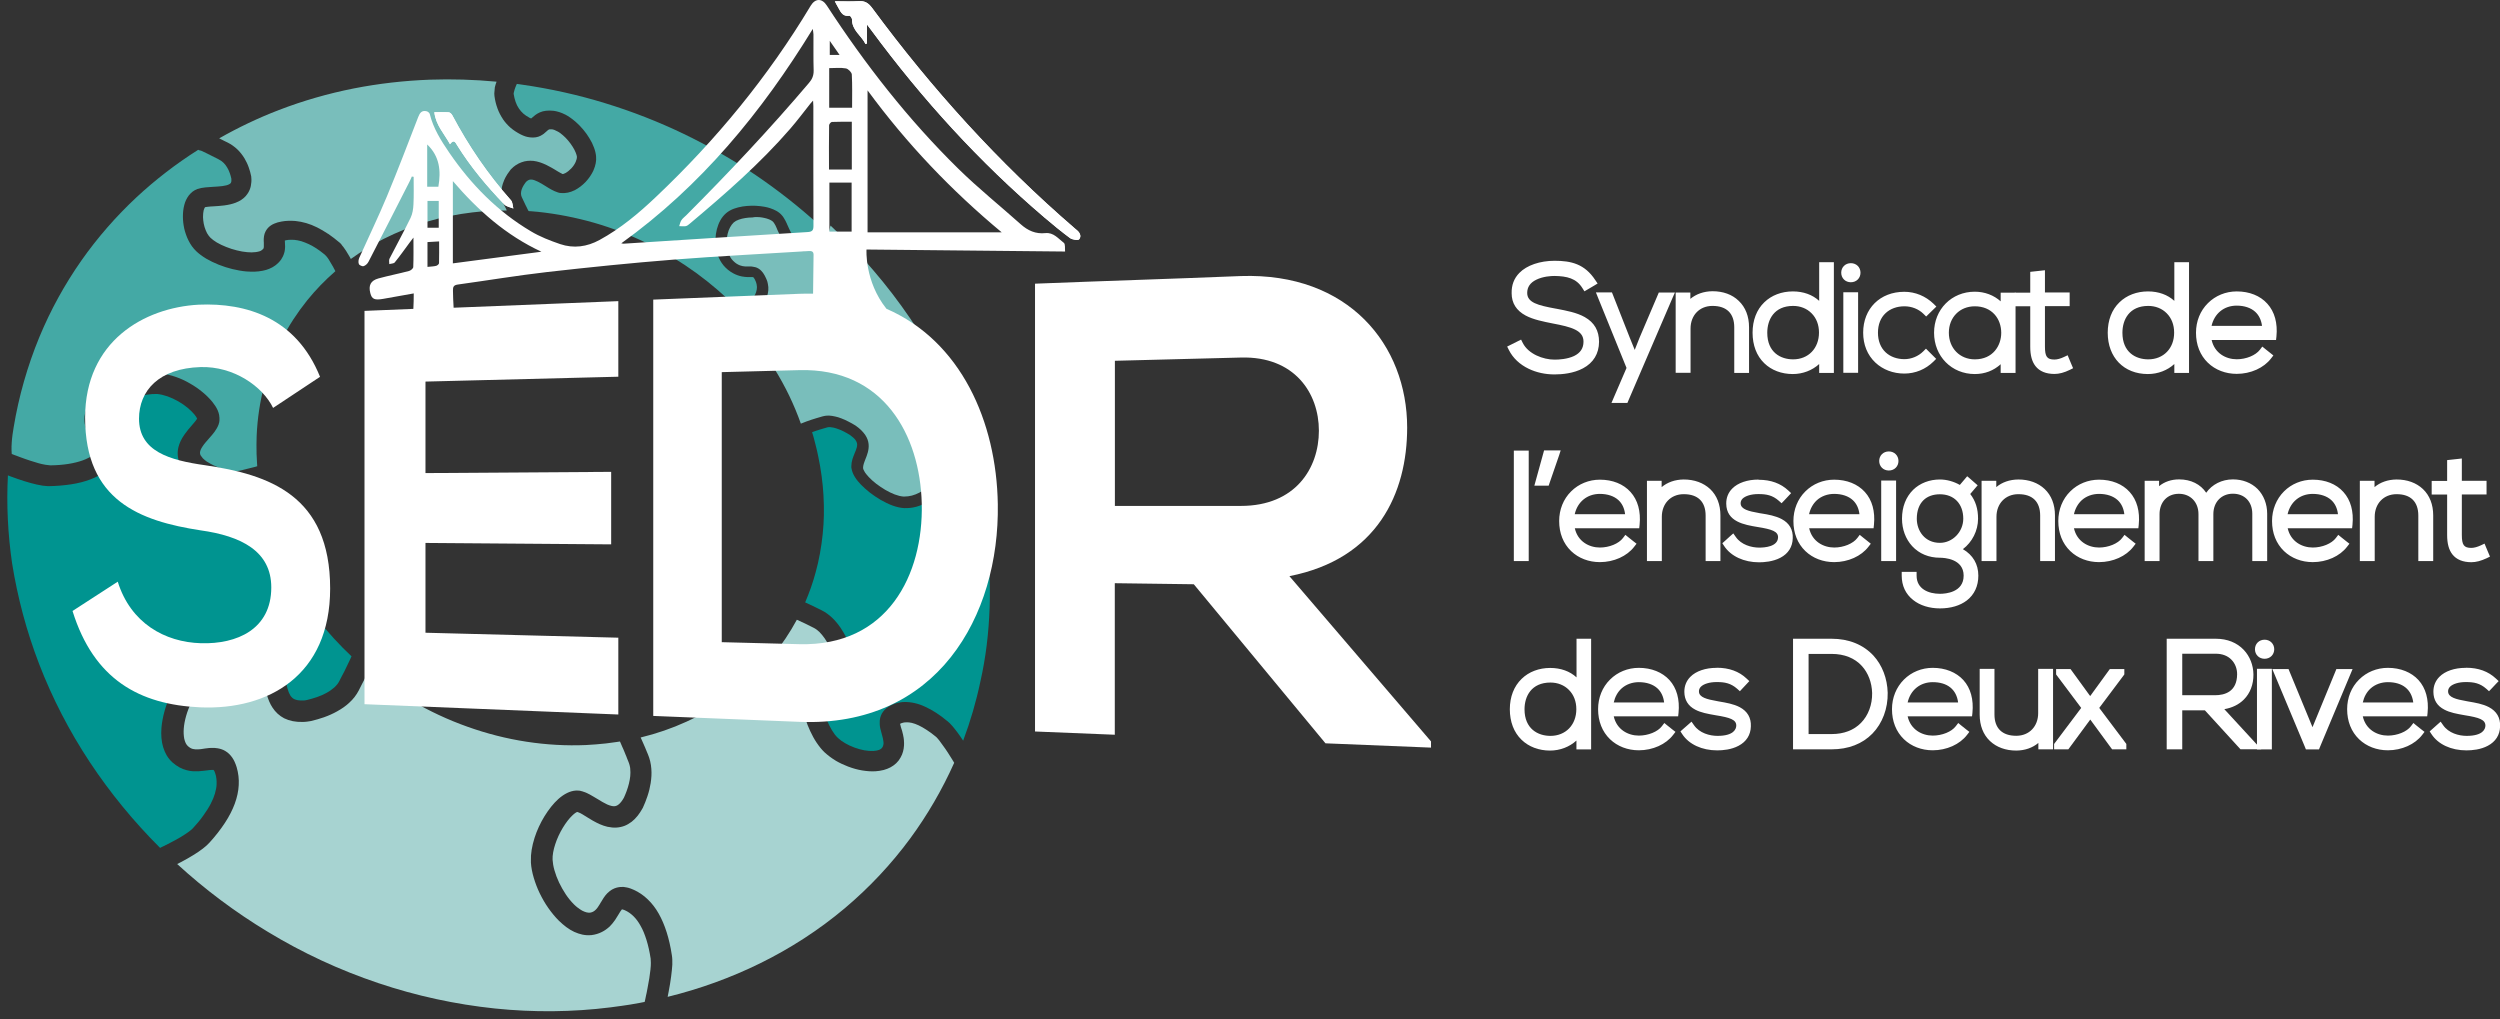 <svg xmlns="http://www.w3.org/2000/svg" xmlns:xlink="http://www.w3.org/1999/xlink" x="0px" y="0px" viewBox="0 0 2620 1067.9" style="enable-background:new 0 0 2620 1067.9;" xml:space="preserve"><rect x="0" y="0" width="2620" height="1067.9" fill="#333333" stroke="none"/><style type="text/css">	.st0{fill:#79BEBB;}	.st1{fill:none;}	.st2{fill:#44A9A5;}	.st3{fill:#009490;}	.st4{fill:#A7D3D1;}	.st5{fill:#FFFFFF;}</style><g id="Layer_1">	<g>		<path class="st0" d="M796.1,227.6c1.7,0.2,3.3,0.4,4.9,0.8c1.5,0.3,2.9,0.7,4.2,1.2c1.2,0.4,2.3,0.9,3.2,1.5   c0.9,0.5,1.6,1.1,2.1,1.7c0.4,0.5,0.8,1,1.1,1.6c0.4,0.6,0.7,1.2,1.1,1.9c0.3,0.7,0.7,1.4,1,2.2c0.3,0.8,0.7,1.5,1,2.4   c0.9,2.1,2,4.4,3.2,6.8c1.3,2.3,2.7,4.6,4.6,6.8c1.8,2.1,4,4,6.8,5.5c2.7,1.5,5.9,2.5,9.7,2.9c0.3,0,0.7,0.1,1,0.1   c0.3,0,0.7,0,1,0.1c0.3,0,0.7,0,1,0s0.7,0,1,0c2.3-0.2,4.7-0.5,7-1c2.4-0.5,4.7-1.2,6.8-2.1c2.1-0.9,4.1-2.1,5.6-3.5   c1.6-1.4,2.8-3.2,3.5-5.3l0.4-1.3c0.3-0.7,0.5-1.6,0.8-2.4c0.3-0.8,0.6-1.7,0.9-2.7c0.3-0.9,0.6-1.9,0.9-2.9   c0.3-1,0.6-2.1,0.9-3.2c0-0.2,0.1-0.4,0.1-0.5c0.1-0.2,0.1-0.4,0.2-0.6c0-0.2,0.1-0.4,0.1-0.6c0.1-0.2,0.1-0.4,0.2-0.6   c15.8,14.8,30.8,30.4,44.6,46.6c14,16.3,27,33.3,39,50.9c12.1,17.8,23.1,36.3,33,55.4c10.1,19.4,19,39.5,26.7,60.2   c-2.7-1.1-5.2-2.1-7.5-3c-2.3-0.9-4.4-1.6-6.3-2.2c-1.9-0.6-3.6-1.1-5.1-1.4c-1.5-0.3-2.8-0.5-3.9-0.6c-4.7,0-8.9,0.3-12.6,1.1   c-3.7,0.7-6.9,1.8-9.6,3.3c-2.7,1.5-4.9,3.3-6.5,5.6c-1.7,2.2-2.8,4.8-3.5,7.8c-0.5,2.3-0.5,4.3-0.2,6.2c0.4,1.8,1.1,3.3,2,4.7   c0.9,1.4,2.1,2.6,3.4,3.7c1.2,1.1,2.6,2.1,3.9,3.1c1.1,0.8,2.2,1.6,3.2,2.5c1,0.9,2.1,1.8,3,2.8c1,1,1.8,2.2,2.6,3.5   c0.8,1.3,1.4,2.8,1.9,4.4c0.4,1.5,0.6,2.9,0.6,4.3c0,1.4-0.2,2.7-0.5,3.9c-0.3,1.2-0.8,2.4-1.2,3.4c-0.5,1.1-1,2-1.6,2.9   c-1.4,2.2-3.2,4.2-5.3,6c-2.1,1.8-4.5,3.5-7,4.8c-2.5,1.3-5.2,2.4-7.9,3.1c-2.7,0.7-5.4,1-8,1c-0.1,0-0.1,0-0.2,0   c-0.1,0-0.1,0-0.2,0c-0.1,0-0.1,0-0.2,0c-0.1,0-0.2,0-0.2,0c-2.8-0.2-5.9-1-9.1-2.2c-3.2-1.2-6.6-2.9-9.9-4.8   c-3.3-1.9-6.5-4.2-9.5-6.4c-3-2.3-5.6-4.7-7.8-7c-1-1-1.8-2-2.5-2.9c-0.8-0.9-1.4-1.8-1.9-2.7c-0.5-0.8-0.9-1.6-1.2-2.3   c-0.3-0.7-0.4-1.4-0.4-2c0-0.6,0.1-1.2,0.2-1.9c0.1-0.7,0.3-1.4,0.5-2.1c0.3-0.7,0.5-1.5,0.8-2.3c0.3-0.8,0.6-1.6,0.9-2.4   c0.9-2.2,1.9-4.7,2.6-7.4c0.7-2.7,1.1-5.6,0.8-8.6c-0.3-3-1.3-6.2-3.5-9.5c-2.2-3.2-5.4-6.6-10.2-9.9c-2.6-1.6-5.2-3.1-7.7-4.3   c-2.4-1.3-4.8-2.3-7.1-3.2c-2.3-0.9-4.5-1.6-6.6-2c-2.1-0.5-4.1-0.8-5.9-0.9c-0.7,0-1.3-0.1-1.9,0c-0.6,0-1.3,0-1.9,0.1   c-0.6,0-1.2,0.1-1.8,0.3c-0.6,0.1-1.1,0.2-1.7,0.4l-1.7,0.5c-1.4,0.4-2.9,0.8-4.5,1.3c-1.6,0.5-3.3,1-5.1,1.6   c-1.8,0.6-3.6,1.2-5.5,1.9c-1.9,0.7-3.9,1.5-5.9,2.3c-3.5-9.9-7.6-19.7-12.2-29.3c-4.6-9.5-9.7-18.8-15.3-27.9   c-5.6-9-11.6-17.8-18.1-26.3c-6.5-8.4-13.4-16.6-20.8-24.5c2.7-0.9,5.2-1.7,7.5-2.6c2.3-0.8,4.3-1.7,6.1-2.5   c1.8-0.8,3.4-1.6,4.7-2.4c1.3-0.8,2.4-1.5,3.3-2.3c2.3-2.7,4.2-5.2,5.7-7.7c1.5-2.5,2.7-4.9,3.5-7.3c0.8-2.4,1.3-4.7,1.5-7   c0.2-2.3,0-4.5-0.5-6.8c-0.2-0.7-0.3-1.5-0.5-2.2c-0.2-0.7-0.5-1.5-0.8-2.2c-0.3-0.8-0.6-1.5-1-2.2s-0.7-1.5-1.1-2.2   c-1-1.9-2.1-3.3-3.2-4.5c-1.1-1.2-2.2-2.1-3.3-2.7c-1.1-0.7-2.2-1.1-3.3-1.4c-1.1-0.3-2.2-0.5-3.2-0.6c-0.3,0-0.6,0-0.9-0.1   c-0.3,0-0.6,0-1,0c-0.3,0-0.6,0-0.9,0c-0.3,0-0.6,0-1,0c-0.3,0-0.7,0-1,0c-0.3,0-0.7,0-1,0c-0.3,0-0.7,0-1,0c-0.3,0-0.7-0.1-1-0.1   c-0.7-0.1-1.5-0.2-2.3-0.3c-0.8-0.2-1.6-0.4-2.5-0.7c-0.9-0.3-1.8-0.7-2.8-1.3c-1-0.5-2-1.2-3-2.1c-1.2-1-2.3-2.1-3.2-3.3   c-0.9-1.2-1.6-2.4-2.2-3.7c-0.6-1.3-1.1-2.5-1.5-3.7c-0.4-1.2-0.7-2.4-0.9-3.4c-0.5-2.6-0.7-5.3-0.6-8c0.1-2.7,0.5-5.3,1.1-7.8   c0.6-2.5,1.5-4.8,2.6-6.8s2.4-3.7,3.8-5c1.4-1.2,3.2-2.2,5.3-2.9c2.1-0.8,4.4-1.3,6.8-1.7c2.4-0.4,5-0.6,7.4-0.6   C791.4,227.3,793.9,227.4,796.1,227.6z"></path>	</g>	<g>		<path class="st1" d="M165.6,404.8c4.3,0.3,8.7,1.4,13,2.9c4.3,1.5,8.6,3.5,12.6,5.8c4,2.3,7.7,4.9,11,7.6c3.3,2.7,6.1,5.5,8.3,8.2   c1,1.2,1.8,2.3,2.4,3.4c0.7,1.1,1.2,2.1,1.6,3.1c0.4,1,0.6,1.9,0.7,2.7c0.1,0.9,0,1.6-0.2,2.3c-0.3,0.7-0.6,1.4-1.1,2.2   c-0.5,0.8-1.1,1.6-1.7,2.5c-0.6,0.9-1.4,1.8-2.2,2.7c-0.8,0.9-1.6,1.9-2.4,2.8c-2.3,2.6-4.9,5.6-7.2,8.9   c-2.3,3.3-4.2,6.8-5.1,10.6c-0.9,3.8-0.9,7.7,0.9,11.8c1.8,4.1,5.2,8.3,11,12.5c3.2,2,6.5,3.8,9.7,5.4c3.2,1.6,6.3,2.9,9.4,3.9   c3.1,1,6.1,1.9,9,2.4c3,0.6,5.8,0.9,8.5,1c1,0,1.9,0,2.9,0c1-0.1,1.9-0.1,2.8-0.2c0.9-0.1,1.8-0.2,2.7-0.4   c0.9-0.2,1.8-0.3,2.7-0.6l2.7-0.7c1.5-0.4,3-0.8,4.6-1.2c1.6-0.4,3.3-0.8,5-1.3c1.7-0.4,3.5-0.9,5.3-1.4c1.8-0.5,3.7-1,5.6-1.6   c2,16.7,5.7,33.3,11,49.7c5.3,16.6,12.3,32.9,20.7,48.7c8.5,15.9,18.5,31.3,30,45.9c11.5,14.7,24.4,28.6,38.6,41.5   c-0.5,1.2-1,2.4-1.6,3.7c-0.5,1.2-1,2.4-1.6,3.6c-0.5,1.2-1.1,2.3-1.6,3.4c-0.5,1.1-1,2.3-1.6,3.3c-0.8,1.6-1.5,3.1-2.2,4.5   c-0.7,1.4-1.4,2.7-2,3.9c-0.6,1.2-1.2,2.4-1.8,3.5c-0.6,1.1-1.1,2.2-1.6,3.1l-1.3,2.6c-1.8,3.5-4.3,6.5-7.2,9.2   c-3,2.7-6.3,5-10,6.9c-3.6,2-7.5,3.6-11.3,4.9c-3.8,1.4-7.7,2.4-11.2,3.3c-0.5,0.1-1,0.2-1.6,0.2c-0.5,0.1-1,0.1-1.6,0.2   c-0.5,0-1,0.1-1.5,0.1c-0.5,0-1,0.1-1.5,0.1c-5.1,0.2-9.1-0.7-12.3-2.3c-3.2-1.6-5.6-4-7.4-6.8c-1.8-2.9-3-6.2-4-9.7   c-1-3.6-1.7-7.3-2.4-11c-0.3-1.3-0.5-2.7-0.8-3.9c-0.3-1.3-0.5-2.5-0.8-3.7c-0.3-1.2-0.6-2.4-1-3.5c-0.4-1.1-0.8-2.1-1.2-3.1   c-0.1-0.1-0.1-0.3-0.2-0.4c-0.1-0.1-0.1-0.3-0.2-0.4s-0.2-0.3-0.2-0.4c-0.1-0.1-0.2-0.3-0.2-0.4c-1.3-2-3.1-3.5-5.3-4.7   c-2.2-1.2-4.7-2.1-7.4-2.7c-2.6-0.6-5.4-1-8-1.1c-2.6-0.2-5.1-0.2-7.1-0.2c-4.2,0.1-8.8,0.4-13.5,1.2c-4.7,0.7-9.6,1.8-14.3,3.2   c-4.8,1.4-9.4,3.1-13.7,5.2c-4.3,2.1-8.3,4.6-11.7,7.5c-3.5,3-6.9,6.8-10.1,11.1c-3.1,4.3-6,9.2-8.5,14.4   c-2.5,5.2-4.6,10.7-6.3,16.2c-1.6,5.6-2.7,11.1-3.1,16.5c-0.3,3.3-0.3,6.4,0,9.3c0.3,2.9,0.7,5.6,1.5,8.1c0.7,2.5,1.7,4.8,2.9,6.9   c1.2,2,2.7,3.9,4.4,5.4c1.9,1.7,3.8,3.1,5.7,4.1c1.9,1,3.9,1.7,5.7,2.2c1.9,0.5,3.7,0.7,5.3,0.9c1.7,0.1,3.2,0.1,4.6,0   c0.6,0,1.3-0.1,1.9-0.1c0.6-0.1,1.3-0.1,1.9-0.2c0.6-0.1,1.3-0.1,1.9-0.2c0.6-0.1,1.2-0.2,1.8-0.2c0.5-0.1,1-0.1,1.6-0.2   c0.5-0.1,1-0.1,1.5-0.2c0.5,0,1-0.1,1.5-0.1c0.5,0,1-0.1,1.4-0.1c1.2-0.1,2.4-0.1,3.6,0.1c1.2,0.2,2.3,0.5,3.4,1.2   c1,0.6,2.1,1.6,3,3c0.9,1.4,1.7,3.2,2.4,5.6c0.3,1.1,0.6,2.2,0.8,3.3c0.2,1.1,0.4,2.2,0.5,3.3c0.1,1.1,0.2,2.3,0.3,3.4   c0,1.1,0,2.3,0,3.5c-0.2,3.8-0.9,7.7-2.1,11.7c-1.2,4-2.9,8.2-5.1,12.4c-2.2,4.3-5,8.6-8.2,13.1c-3.2,4.5-7,9.1-11.4,13.8   c-0.9,1-2.1,2.1-3.7,3.4c-1.7,1.3-3.7,2.8-6.4,4.6c-2.7,1.7-5.9,3.7-9.8,5.9c-4,2.2-8.6,4.6-14.1,7.3c-0.7,0.3-1.3,0.6-2,1   c-0.7,0.3-1.3,0.7-2,1c-0.7,0.3-1.4,0.7-2.2,1c-0.7,0.3-1.4,0.7-2.2,1c-30.1-29.4-56.5-61.4-78.8-95.2   c-22-33.3-40-68.3-53.8-104.2c-13.6-35.2-23-71.1-28.4-107.3c-5.2-35.2-6.5-70.4-3.8-105.2c4.3,1.7,8.8,3.6,13.3,5.3   c4.5,1.7,9.1,3.3,13.5,4.7c4.4,1.4,8.6,2.6,12.5,3.4c3.9,0.9,7.4,1.4,10.3,1.5c8.3-0.1,15.8-0.7,22.7-1.8c6.9-1.1,13-2.7,18.4-4.7   c5.5-2.1,10.2-4.6,14.3-7.6c4.1-3,7.5-6.4,10.3-10.3c2.2-3,3.3-5.6,3.8-7.9c0.4-2.3,0.2-4.3-0.6-6c-0.7-1.7-1.9-3.3-3.3-4.7   c-1.4-1.4-3-2.7-4.6-3.9c-1.2-1-2.5-2-3.7-3.1c-1.2-1.1-2.3-2.3-3.2-3.6c-0.9-1.3-1.7-2.7-2.2-4.3c-0.5-1.6-0.7-3.4-0.5-5.5   c0.2-1.8,0.7-3.5,1.5-5.2c0.8-1.6,1.8-3.2,3-4.7c1.2-1.5,2.5-2.8,3.9-4c1.4-1.2,2.8-2.3,4.1-3.3c3.4-2.5,7.4-4.8,11.6-6.8   c4.2-2,8.7-3.8,13.2-5.2c4.5-1.4,9.1-2.5,13.5-3.2C157.6,404.9,161.8,404.6,165.6,404.8z"></path>	</g>	<g>		<path class="st1" d="M548.8,80.8c30.1,4.3,59.6,11,88.3,19.8c28.4,8.7,56.1,19.6,82.8,32.4c26.6,12.8,52.3,27.6,76.9,44.2   c24.6,16.7,48.2,35.3,70.5,55.8c-0.3,1.4-0.7,2.8-1,4.2c-0.3,1.3-0.7,2.6-1.1,3.8c-0.3,1.2-0.7,2.4-1.1,3.5   c-0.3,1.1-0.7,2.2-1,3.1l-0.4,1.3c-0.6,1.8-1.7,3.3-3.1,4.6c-1.4,1.3-3.1,2.3-5,3.1c-1.9,0.8-4,1.4-6.1,1.8   c-2.1,0.4-4.3,0.7-6.3,0.9c-0.3,0-0.6,0-0.9,0c-0.3,0-0.6,0-0.9,0c-0.3,0-0.6,0-0.9,0c-0.3,0-0.6,0-0.9-0.1   c-3-0.3-5.6-1.1-7.7-2.3c-2.1-1.1-3.9-2.7-5.4-4.4c-1.5-1.7-2.7-3.7-3.8-5.7c-1.1-2-2.1-4.2-3-6.3c-0.4-0.9-0.8-1.7-1.2-2.6   c-0.4-0.9-0.8-1.7-1.2-2.4c-0.4-0.8-0.8-1.5-1.3-2.2c-0.4-0.7-0.9-1.3-1.4-1.9c-1-1.2-2.3-2.2-3.8-3.1c-1.5-0.8-3.1-1.5-4.8-2.1   c-1.7-0.6-3.4-1-5-1.3c-1.6-0.3-3.1-0.5-4.3-0.7c-2.5-0.3-5.1-0.4-7.8-0.3c-2.7,0-5.5,0.3-8.1,0.7c-2.6,0.4-5.1,1-7.4,1.9   c-2.3,0.8-4.3,1.9-5.8,3.3c-1.7,1.4-3.1,3.3-4.3,5.4c-1.2,2.2-2.2,4.7-2.9,7.3c-0.7,2.7-1.1,5.6-1.3,8.5c-0.1,2.9,0.1,5.9,0.6,8.8   c0.3,1.8,0.8,3.5,1.4,5.1c0.6,1.6,1.3,3.1,2.1,4.6c0.8,1.4,1.7,2.7,2.7,4c1,1.2,2.1,2.3,3.4,3.3c1.4,1.1,2.7,2,4,2.7   c1.3,0.7,2.5,1.3,3.7,1.7c1.1,0.4,2.3,0.7,3.2,0.9c1,0.2,1.9,0.3,2.7,0.4c0.4,0,0.8,0.1,1.1,0.1c0.4,0,0.7,0,1.1,0.1   c0.4,0,0.7,0,1.1,0c0.3,0,0.7,0,1,0c0.3,0,0.6,0,0.9,0c0.3,0,0.6,0,0.9,0c0.3,0,0.6,0,0.8,0c0.3,0,0.6,0,0.8,0.1   c0.7,0.1,1.4,0.2,2.2,0.3c0.7,0.2,1.4,0.5,2.2,0.9c0.7,0.4,1.5,1,2.2,1.9c0.7,0.8,1.5,1.9,2.3,3.3c1.5,2.6,2.4,5.2,2.9,7.9   c0.5,2.7,0.6,5.4,0.1,8.1c-0.4,2.7-1.4,5.5-2.8,8.3c-1.4,2.8-3.3,5.6-5.7,8.4c-0.6,0.7-1.6,1.5-2.9,2.3c-1.3,0.8-2.9,1.7-4.8,2.5   c-1.9,0.9-4.1,1.8-6.6,2.7c-2.5,0.9-5.3,1.9-8.3,2.9C756,317.6,741,304.5,725.2,293c-15.8-11.6-32.6-21.7-50-30.3   c-17.5-8.6-35.6-15.7-54.3-21.1c-18.8-5.5-38.3-9.3-58.1-11.4c-1.1-0.1-2.2-0.2-3.3-0.3c-1.1-0.1-2.3-0.2-3.4-0.3   c-1.2-0.1-2.3-0.2-3.5-0.3c-1.2-0.1-2.4-0.2-3.6-0.2c-0.9-1.7-1.8-3.3-2.6-5c-0.8-1.6-1.6-3.1-2.3-4.6c-0.7-1.5-1.4-2.9-2-4.3   c-0.6-1.3-1.2-2.6-1.8-3.9l-0.7-1.6c-1-2.3-1.5-4.6-1.6-6.8c0-2.3,0.3-4.5,1-6.6c0.7-2.1,1.7-4.1,2.7-6c1.1-1.9,2.3-3.6,3.6-5.1   c1-1,2-1.9,3-2.6c1-0.7,2.1-1.3,3.2-1.7c1.1-0.4,2.2-0.7,3.4-0.9c1.1-0.1,2.3-0.1,3.6,0c1.5,0.2,3,0.5,4.5,1   c1.5,0.5,3,1.2,4.5,1.9c1.5,0.7,3,1.5,4.4,2.4c1.4,0.9,2.9,1.7,4.2,2.6c1,0.6,1.9,1.2,2.9,1.7c0.9,0.6,1.8,1.1,2.8,1.6   c0.9,0.5,1.8,1,2.6,1.3c0.9,0.4,1.7,0.7,2.5,1c0.2,0,0.3,0.1,0.5,0.1c0.2,0,0.3,0.1,0.5,0.1c0.2,0,0.3,0,0.5,0.1   c0.2,0,0.3,0.1,0.5,0.1c3.2,0.4,6.6-0.5,9.9-2.1c3.3-1.7,6.5-4.2,9.3-7.1c2.8-2.9,5.1-6.3,6.7-9.8c1.5-3.5,2.3-7,2.1-10.3   c-0.2-2.3-0.8-4.8-1.8-7.4c-1-2.7-2.4-5.4-4.1-8.1c-1.7-2.8-3.7-5.5-5.8-8.1c-2.2-2.6-4.6-5.1-7.1-7.3c-1.6-1.4-3.1-2.6-4.7-3.7   c-1.6-1.1-3.2-2.1-4.7-2.9c-1.6-0.8-3.1-1.5-4.7-2c-1.5-0.5-3-0.9-4.5-1.1c-2.3-0.2-4.2-0.2-5.9,0c-1.6,0.2-3.1,0.6-4.3,1.2   c-1.2,0.5-2.3,1.2-3.2,1.8c-0.9,0.7-1.7,1.4-2.5,2.1c-0.6,0.5-1.2,1-1.7,1.5c-0.5,0.4-1.1,0.8-1.6,1.1c-0.5,0.3-1.1,0.5-1.7,0.6   c-0.6,0.1-1.3,0.1-2,0c-0.3,0-0.7-0.1-1.1-0.2c-0.4-0.1-0.9-0.2-1.3-0.4c-0.4-0.2-0.9-0.3-1.4-0.6c-0.5-0.2-1-0.4-1.5-0.7   c-2.9-1.4-5.5-3.2-7.8-5.2c-2.3-2-4.3-4.3-6.1-6.9c-1.7-2.6-3.1-5.4-4.3-8.6c-1.1-3.1-1.9-6.5-2.5-10.1c-0.1-0.9-0.1-2.1,0.2-3.4   c0.2-1.3,0.6-2.9,1.2-4.6c0.6-1.7,1.3-3.6,2.2-5.7c0.9-2,1.9-4.3,3.1-6.6c1.1,0.1,2.2,0.3,3.2,0.4c1,0.1,2.1,0.3,3,0.4   c1,0.1,1.9,0.3,2.9,0.4C546.9,80.5,547.9,80.6,548.8,80.8z"></path>	</g>	<g>		<path class="st1" d="M870.4,439.2c1.7,0.1,3.5,0.3,5.4,0.8c1.9,0.5,3.9,1.1,6,1.9c2.1,0.8,4.3,1.8,6.5,2.9c2.2,1.1,4.6,2.4,7,3.9   c1.7,1.2,3.2,2.4,4.4,3.5c1.3,1.1,2.3,2.3,3.2,3.4c0.9,1.1,1.6,2.3,2.1,3.3c0.5,1.1,0.9,2.2,1.2,3.3c0.3,1.4,0.4,2.8,0.4,4.1   c-0.1,1.4-0.3,2.7-0.6,4.1c-0.3,1.3-0.8,2.7-1.2,4c-0.5,1.3-1,2.7-1.6,4c-0.3,0.9-0.7,1.8-1,2.6c-0.3,0.9-0.6,1.7-0.9,2.5   c-0.3,0.9-0.5,1.7-0.6,2.5c-0.2,0.8-0.3,1.6-0.2,2.4c0,0.2,0,0.3,0,0.5c0,0.2,0,0.3,0.1,0.5c0,0.2,0,0.3,0.1,0.5   c0,0.2,0.1,0.3,0.1,0.5c0.2,0.8,0.5,1.7,0.9,2.6c0.4,0.9,0.9,1.9,1.6,2.8c0.6,1,1.3,2,2.2,3c0.9,1,1.8,2.1,2.8,3.2   c2.5,2.6,5.4,5.2,8.6,7.7c3.2,2.5,6.8,4.9,10.4,7c3.6,2.1,7.3,3.9,10.9,5.2c3.6,1.3,7,2.2,10.1,2.3c1.2,0.1,2.4,0,3.7-0.1   c1.2-0.1,2.3-0.2,3.4-0.4c1.1-0.2,2.2-0.4,3.3-0.7c1-0.3,2.1-0.7,3.1-1c1.9-0.7,3.7-1.5,5.4-2.5c1.7-1,3.4-2,5-3.2   c1.6-1.2,3-2.4,4.3-3.8c1.3-1.4,2.5-2.8,3.5-4.3c0.9-1.4,1.6-2.8,2.2-4.2c0.6-1.4,1-2.8,1.3-4.3c0.3-1.4,0.3-2.9,0.3-4.3   c0-1.4-0.3-2.9-0.6-4.3c-0.7-2.3-1.6-4.3-2.6-6c-1-1.7-2.1-3.2-3.3-4.6c-1.2-1.3-2.4-2.5-3.7-3.5c-1.2-1-2.4-2-3.6-2.8   c-0.9-0.7-1.7-1.3-2.4-1.9c-0.8-0.6-1.4-1.2-2-1.8c-0.6-0.6-1.1-1.2-1.5-1.9c-0.4-0.7-0.7-1.3-0.9-2.1c-0.1-0.3-0.2-0.7-0.2-1.1   c0-0.4-0.1-0.8-0.1-1.2c0-0.4,0-0.9,0.1-1.3c0.1-0.4,0.1-0.9,0.3-1.4c0.5-2.6,1.6-4.9,3.1-6.9c1.5-2,3.5-3.6,5.9-4.9   c2.4-1.3,5.3-2.3,8.6-2.9c3.3-0.7,7.1-1,11.3-1c1,0,2.1,0.2,3.5,0.5c1.3,0.3,2.7,0.7,4.3,1.1c1.6,0.5,3.3,1.1,5.2,1.7   c1.9,0.7,4,1.5,6.2,2.4c0.4,0.1,0.7,0.3,1.1,0.4c0.4,0.2,0.8,0.3,1.1,0.5c0.4,0.2,0.8,0.3,1.1,0.5c0.4,0.2,0.8,0.3,1.2,0.5   c1,2.7,1.9,5.5,2.9,8.2c1,2.7,1.8,5.4,2.7,8.2c0.9,2.7,1.7,5.5,2.6,8.2c0.8,2.7,1.6,5.4,2.4,8.1c7.1,24.6,12.3,49.5,15.5,74.4   c3.3,25.6,4.5,51.3,3.6,76.9c-0.9,26.3-4.1,52.5-9.6,78.2c-5.6,26.5-13.7,52.7-24.4,78.1c-2.6-4.3-5-8.2-7.2-11.7   c-2.3-3.5-4.3-6.6-6.3-9.2c-1.9-2.7-3.7-5-5.4-6.9c-1.7-1.9-3.1-3.4-4.4-4.5c-3.8-3.1-7.5-5.8-11-8.2c-3.6-2.3-7-4.2-10.3-5.7   c-3.3-1.5-6.5-2.6-9.6-3.3c-3.1-0.7-6-1-8.9-0.9c-0.9,0-1.8,0.1-2.7,0.2c-0.9,0.1-1.7,0.3-2.6,0.5c-0.9,0.2-1.7,0.5-2.5,0.8   c-0.8,0.3-1.7,0.6-2.4,1c-2.6,1.2-4.3,2.7-5.5,4.3c-1.2,1.6-1.8,3.4-2,5.2c-0.2,1.8,0,3.8,0.4,5.7c0.4,1.9,1,3.9,1.5,5.8   c0.4,1.6,0.9,3.1,1.3,4.7c0.4,1.6,0.7,3.2,0.8,4.8c0.1,1.6,0.1,3.2-0.3,4.9c-0.3,1.7-0.9,3.3-1.8,5c-0.8,1.5-1.9,2.8-3.2,3.8   c-1.3,1-2.7,1.8-4.2,2.4c-1.5,0.6-3,1-4.6,1.3c-1.5,0.3-3,0.5-4.5,0.5c-3.5,0.2-7.3-0.1-11.2-0.8c-3.9-0.7-7.9-1.8-11.8-3.2   c-3.9-1.4-7.7-3.2-11-5.2c-3.4-2-6.5-4.3-9-6.7c-2.7-2.6-5.3-6-7.6-9.8c-2.3-3.8-4.3-8-6.1-12.3c-1.7-4.3-3.2-8.8-4.3-13   c-1-4.3-1.7-8.3-2-11.9c-0.1-1.5-0.2-3-0.1-4.3c0-1.3,0.2-2.5,0.3-3.6c0.2-1,0.5-1.9,0.8-2.7c0.3-0.7,0.8-1.3,1.3-1.7   c0.5-0.4,1.1-0.8,1.8-1.2c0.7-0.4,1.5-0.7,2.4-1c0.9-0.3,1.8-0.6,2.8-0.9c1-0.3,2-0.5,3-0.8c2.8-0.8,6-1.7,9-3   c3-1.3,5.9-3,8.2-5.4c2.3-2.4,3.9-5.5,4.5-9.7c0.5-4.1,0-9.2-2.1-15.6c-1.2-3.2-2.7-6.6-4.4-10c-1.7-3.4-3.7-6.8-5.9-10.1   c-2.2-3.2-4.7-6.3-7.5-8.9c-2.7-2.6-5.8-4.9-9.1-6.5l-2.1-1c-1.5-0.7-3-1.5-4.7-2.3c-1.7-0.8-3.5-1.7-5.4-2.6   c-1.9-0.9-3.9-1.8-5.9-2.7c-2.1-0.9-4.2-1.9-6.4-2.8c5.8-12.3,10.4-24.9,14-37.8c3.5-12.7,5.9-25.7,7.2-38.9   c1.3-12.9,1.5-26.1,0.7-39.4c-0.8-13.1-2.5-26.3-5.3-39.5c-0.6-2.7-1.2-5.3-1.8-8c-0.6-2.7-1.3-5.3-2.1-8   c-0.7-2.6-1.5-5.3-2.3-7.9c-0.8-2.6-1.7-5.3-2.5-7.9c2.1-0.9,4.1-1.7,6.1-2.4c1.9-0.7,3.9-1.4,5.7-2c1.8-0.6,3.6-1.2,5.2-1.7   c1.6-0.5,3.2-1,4.6-1.4l1.7-0.5c0.5-0.1,0.9-0.2,1.4-0.3c0.5-0.1,1-0.2,1.5-0.2c0.5,0,1-0.1,1.6-0.1   C869.4,439.1,869.9,439.1,870.4,439.2z"></path>	</g>	<g>		<path class="st1" d="M796.1,227.6c1.7,0.2,3.3,0.4,4.9,0.8c1.5,0.3,2.9,0.7,4.2,1.2c1.2,0.4,2.3,0.9,3.2,1.5   c0.9,0.5,1.6,1.1,2.1,1.7c0.4,0.5,0.8,1,1.1,1.6c0.4,0.6,0.7,1.2,1.1,1.9c0.3,0.7,0.7,1.4,1,2.2c0.3,0.8,0.7,1.5,1,2.4   c0.9,2.1,2,4.4,3.2,6.8c1.3,2.3,2.7,4.6,4.6,6.8c1.8,2.1,4,4,6.8,5.5c2.7,1.5,5.9,2.5,9.7,2.9c0.3,0,0.7,0.1,1,0.1   c0.3,0,0.7,0,1,0.1c0.3,0,0.7,0,1,0s0.7,0,1,0c2.3-0.2,4.7-0.5,7-1c2.4-0.5,4.7-1.2,6.8-2.1c2.1-0.9,4.1-2.1,5.6-3.5   c1.6-1.4,2.8-3.2,3.5-5.3l0.4-1.3c0.3-0.7,0.5-1.6,0.8-2.4c0.3-0.8,0.6-1.7,0.9-2.7c0.3-0.9,0.6-1.9,0.9-2.9   c0.3-1,0.6-2.1,0.9-3.2c0-0.2,0.1-0.4,0.1-0.5c0.1-0.2,0.1-0.4,0.2-0.6c0-0.2,0.1-0.4,0.1-0.6c0.1-0.2,0.1-0.4,0.2-0.6   c15.8,14.8,30.8,30.4,44.6,46.6c14,16.3,27,33.3,39,50.9c12.1,17.8,23.1,36.3,33,55.4c10.1,19.4,19,39.5,26.7,60.2   c-2.7-1.1-5.2-2.1-7.5-3c-2.3-0.9-4.4-1.6-6.3-2.2c-1.9-0.6-3.6-1.1-5.1-1.4c-1.5-0.3-2.8-0.5-3.9-0.6c-4.7,0-8.9,0.3-12.6,1.1   c-3.7,0.7-6.9,1.8-9.6,3.3c-2.7,1.5-4.9,3.3-6.5,5.6c-1.7,2.2-2.8,4.8-3.5,7.8c-0.5,2.3-0.5,4.3-0.2,6.2c0.4,1.8,1.1,3.3,2,4.7   c0.9,1.4,2.1,2.6,3.4,3.7c1.2,1.1,2.6,2.1,3.9,3.1c1.1,0.8,2.2,1.6,3.2,2.5c1,0.9,2.1,1.8,3,2.8c1,1,1.8,2.2,2.6,3.5   c0.8,1.3,1.4,2.8,1.9,4.4c0.4,1.5,0.6,2.9,0.6,4.3c0,1.4-0.2,2.7-0.5,3.9c-0.3,1.2-0.8,2.4-1.2,3.4c-0.5,1.1-1,2-1.6,2.9   c-1.4,2.2-3.2,4.2-5.3,6c-2.1,1.8-4.5,3.5-7,4.8c-2.5,1.3-5.2,2.4-7.9,3.1c-2.7,0.7-5.4,1-8,1c-0.1,0-0.1,0-0.2,0   c-0.1,0-0.1,0-0.2,0c-0.1,0-0.1,0-0.2,0c-0.1,0-0.2,0-0.2,0c-2.8-0.2-5.9-1-9.1-2.2c-3.2-1.2-6.6-2.9-9.9-4.8   c-3.3-1.9-6.5-4.2-9.5-6.4c-3-2.3-5.6-4.7-7.8-7c-1-1-1.8-2-2.5-2.9c-0.8-0.9-1.4-1.8-1.9-2.7c-0.5-0.8-0.9-1.6-1.2-2.3   c-0.3-0.7-0.4-1.4-0.4-2c0-0.6,0.1-1.2,0.2-1.9c0.1-0.7,0.3-1.4,0.5-2.1c0.3-0.7,0.5-1.5,0.8-2.3c0.3-0.8,0.6-1.6,0.9-2.4   c0.9-2.2,1.9-4.7,2.6-7.4c0.7-2.7,1.1-5.6,0.8-8.6c-0.3-3-1.3-6.2-3.5-9.5c-2.2-3.2-5.4-6.6-10.2-9.9c-2.6-1.6-5.2-3.1-7.7-4.3   c-2.4-1.3-4.8-2.3-7.1-3.2c-2.3-0.9-4.5-1.6-6.6-2c-2.1-0.5-4.1-0.8-5.9-0.9c-0.7,0-1.3-0.1-1.9,0c-0.6,0-1.3,0-1.9,0.1   c-0.6,0-1.2,0.1-1.8,0.3c-0.6,0.1-1.1,0.2-1.7,0.4l-1.7,0.5c-1.4,0.4-2.9,0.8-4.5,1.3c-1.6,0.5-3.3,1-5.1,1.6   c-1.8,0.6-3.6,1.2-5.5,1.9c-1.9,0.7-3.9,1.5-5.9,2.3c-3.5-9.9-7.6-19.7-12.2-29.3c-4.6-9.5-9.7-18.8-15.3-27.9   c-5.6-9-11.6-17.8-18.1-26.3c-6.5-8.4-13.4-16.6-20.8-24.5c2.7-0.9,5.2-1.7,7.5-2.6c2.3-0.8,4.3-1.7,6.1-2.5   c1.8-0.8,3.4-1.6,4.7-2.4c1.3-0.8,2.4-1.5,3.3-2.3c2.3-2.7,4.2-5.2,5.7-7.7c1.5-2.5,2.7-4.9,3.5-7.3c0.8-2.4,1.3-4.7,1.5-7   c0.2-2.3,0-4.5-0.5-6.8c-0.2-0.7-0.3-1.5-0.5-2.2c-0.2-0.7-0.5-1.5-0.8-2.2c-0.3-0.8-0.6-1.5-1-2.2s-0.7-1.5-1.1-2.2   c-1-1.9-2.1-3.3-3.2-4.5c-1.1-1.2-2.2-2.1-3.3-2.7c-1.1-0.7-2.2-1.1-3.3-1.4c-1.1-0.3-2.2-0.5-3.2-0.6c-0.3,0-0.6,0-0.9-0.1   c-0.3,0-0.6,0-1,0c-0.3,0-0.6,0-0.9,0c-0.3,0-0.6,0-1,0c-0.3,0-0.7,0-1,0c-0.3,0-0.7,0-1,0c-0.3,0-0.7,0-1,0c-0.3,0-0.7-0.1-1-0.1   c-0.7-0.1-1.5-0.2-2.3-0.3c-0.8-0.2-1.6-0.4-2.5-0.7c-0.9-0.3-1.8-0.7-2.8-1.3c-1-0.5-2-1.2-3-2.1c-1.2-1-2.3-2.1-3.2-3.3   c-0.9-1.2-1.6-2.4-2.2-3.7c-0.6-1.3-1.1-2.5-1.5-3.7c-0.4-1.2-0.7-2.4-0.9-3.4c-0.5-2.6-0.7-5.3-0.6-8c0.1-2.7,0.5-5.3,1.1-7.8   c0.6-2.5,1.5-4.8,2.6-6.8s2.4-3.7,3.8-5c1.4-1.2,3.2-2.2,5.3-2.9c2.1-0.8,4.4-1.3,6.8-1.7c2.4-0.4,5-0.6,7.4-0.6   C791.4,227.3,793.9,227.4,796.1,227.6z"></path>	</g>	<g>		<path class="st1" d="M532.2,78.7c-1.2,2.3-2.2,4.5-3,6.6c-0.9,2-1.6,3.9-2.1,5.6c-0.5,1.7-0.9,3.3-1.1,4.6   c-0.2,1.4-0.2,2.6-0.1,3.6c0.5,4,1.5,7.7,2.7,11.1c1.3,3.4,2.9,6.6,4.8,9.4c2,2.9,4.2,5.4,6.9,7.7c2.6,2.3,5.6,4.2,8.9,5.8   c0.7,0.3,1.4,0.7,2,0.9c0.6,0.3,1.3,0.5,1.9,0.7c0.6,0.2,1.2,0.4,1.8,0.5c0.6,0.1,1.1,0.2,1.7,0.3c1.3,0.2,2.4,0.1,3.4,0   c1-0.2,1.9-0.5,2.7-0.9c0.8-0.4,1.5-0.9,2.2-1.4c0.7-0.5,1.3-1.1,1.9-1.7c0.7-0.6,1.4-1.3,2.2-1.8c0.8-0.6,1.6-1.1,2.6-1.6   c1-0.4,2-0.8,3.3-1c1.2-0.2,2.7-0.2,4.3,0c1.6,0.2,3.2,0.6,4.7,1.2c1.5,0.6,3,1.3,4.3,2c1.4,0.8,2.7,1.6,3.8,2.5   c1.2,0.9,2.3,1.7,3.2,2.6c2.3,2,4.4,4.2,6.3,6.5c2,2.3,3.7,4.8,5.3,7.2c1.6,2.5,2.8,4.9,3.8,7.3c1,2.4,1.6,4.6,1.9,6.7   c0.3,3.2-0.5,6.5-1.9,9.7c-1.5,3.2-3.6,6.3-6.1,9c-2.5,2.7-5.3,4.9-8.1,6.4c-2.8,1.5-5.6,2.3-7.9,2c-0.1,0-0.2,0-0.3,0   c-0.1,0-0.2,0-0.3,0c-0.1,0-0.2,0-0.3-0.1c-0.1,0-0.2,0-0.3-0.1c-0.6-0.2-1.3-0.4-2-0.8c-0.7-0.3-1.5-0.7-2.3-1.2   c-0.8-0.4-1.6-0.9-2.4-1.4c-0.8-0.5-1.7-1-2.6-1.6c-1.5-0.9-3.1-1.9-4.7-2.8c-1.6-0.9-3.2-1.8-4.9-2.6c-1.7-0.8-3.4-1.5-5.1-2.1   c-1.7-0.6-3.5-1-5.3-1.2c-1.6-0.2-3.1-0.2-4.6,0c-1.5,0.2-2.9,0.5-4.3,1c-1.4,0.5-2.7,1.2-3.9,2.1c-1.3,0.9-2.5,1.9-3.7,3.1   c-1.1,1.3-2.1,2.8-3.1,4.4c-1,1.6-1.9,3.3-2.7,5c-0.8,1.8-1.4,3.6-1.8,5.6c-0.4,1.9-0.5,3.9-0.4,5.9c0,0.6,0.1,1.1,0.2,1.7   c0.1,0.6,0.2,1.1,0.4,1.7c0.1,0.6,0.3,1.1,0.5,1.7c0.2,0.6,0.4,1.2,0.7,1.7l0.8,1.6c0.1,0.3,0.3,0.6,0.4,1c0.2,0.3,0.3,0.7,0.4,1   c0.2,0.3,0.3,0.7,0.5,1.1c0.2,0.3,0.3,0.7,0.5,1.1c0.4,0.9,0.9,1.9,1.3,2.9c0.5,1,1,2,1.5,3.1c0.5,1,1,2.1,1.6,3.3   c0.6,1.1,1.2,2.2,1.8,3.4c-16.4-0.7-32.5-0.1-48.3,1.7c-15.9,1.9-31.5,5.1-46.6,9.5c-15.2,4.5-30,10.4-44,17.6   c-14.3,7.3-27.9,16-40.6,25.9c-1.1-2.2-2.1-4.3-3.2-6.3c-1-2-2-3.8-3-5.5c-1-1.7-1.9-3.2-2.9-4.7c-0.9-1.4-1.8-2.7-2.7-3.9   c-0.4-0.5-0.7-0.9-1-1.2c-0.3-0.3-0.5-0.6-0.7-0.8c-0.2-0.2-0.3-0.4-0.4-0.5c-0.1-0.1-0.2-0.3-0.3-0.4c-4-3.4-7.8-6.3-11.5-8.8   c-3.7-2.5-7.2-4.6-10.7-6.3c-3.4-1.7-6.8-3-10.1-4c-3.3-1-6.5-1.6-9.7-1.9c-1-0.1-2.1-0.2-3.1-0.2c-1,0-2.1,0-3.1,0   c-1,0-2,0.1-3,0.2c-1,0.1-2,0.3-3,0.4c-2.5,0.4-4.5,1-6.1,1.7c-1.6,0.7-2.8,1.6-3.7,2.5s-1.5,2-1.8,3.1c-0.3,1.1-0.5,2.2-0.6,3.4   c0,0.3,0,0.6,0,1s0,0.7,0,1c0,0.3,0,0.7,0.1,1c0,0.3,0,0.6,0,1c0,0.3,0.1,0.7,0.1,1c0,0.3,0.1,0.7,0.1,1c0,0.3,0,0.7,0,1   c0,0.3,0,0.7,0,1c0,0.9-0.1,1.7-0.3,2.6c-0.2,0.9-0.4,1.7-0.9,2.6c-0.4,0.9-1,1.7-1.7,2.5c-0.7,0.8-1.6,1.6-2.7,2.4   c-1.4,1-3,1.8-4.6,2.4c-1.7,0.6-3.5,1-5.3,1.2c-1.8,0.2-3.7,0.3-5.5,0.3c-1.8,0-3.6-0.1-5.1-0.2c-4-0.3-8.1-1-12.3-2.1   c-4.2-1-8.3-2.4-12.3-3.9c-3.9-1.6-7.7-3.3-10.9-5.2c-3.2-1.9-6-4-8.2-6c-2-1.9-3.7-4.2-5-6.7c-1.4-2.5-2.5-5.2-3.3-8   c-0.8-2.8-1.4-5.7-1.7-8.5c-0.3-2.8-0.3-5.6-0.1-8.2c0-0.5,0.1-1,0.1-1.4s0.1-0.9,0.2-1.4c0.1-0.4,0.1-0.9,0.2-1.3   c0.1-0.4,0.2-0.8,0.3-1.3c0.3-1.1,0.7-2.2,1-3.1c0.4-1,0.9-1.8,1.4-2.5c0.5-0.7,1.1-1.4,1.7-1.9c0.6-0.5,1.2-0.9,1.9-1.1   c0.7-0.3,1.5-0.5,2.4-0.6c0.9-0.2,1.9-0.3,3-0.4c1-0.1,2.2-0.2,3.3-0.3c1.2-0.1,2.4-0.1,3.6-0.2c3.1-0.2,6.6-0.4,10.1-0.8   c3.5-0.4,6.9-1.1,10-2.3c3.1-1.2,5.8-2.8,7.8-5.2c2-2.3,3.3-5.3,3.5-9.3c0-0.3,0-0.7,0-1c0-0.3,0-0.7,0-1.1c0-0.4,0-0.7-0.1-1.1   c0-0.4-0.1-0.8-0.1-1.1c-0.5-2.5-1.2-5.2-2.2-7.9c-1-2.7-2.2-5.5-3.8-8.1c-1.6-2.6-3.5-5.2-5.9-7.5c-2.3-2.3-5.1-4.3-8.4-6l-2.1-1   c-0.8-0.4-1.7-0.9-2.6-1.3c-0.9-0.5-1.8-0.9-2.8-1.4c-1-0.5-2-1-3-1.5c-1-0.5-2.1-1-3.2-1.6c-0.9-0.4-1.7-0.8-2.5-1.2   c-0.8-0.4-1.5-0.7-2.2-1c-0.7-0.3-1.4-0.7-2.1-1c-0.7-0.3-1.3-0.6-2-0.9c24.6-15.2,50.4-27.9,76.9-38.2   c25.9-9.9,52.6-17.6,79.8-23c26.6-5.2,53.8-8.3,81.3-9.3C477.3,74.5,504.7,75.6,532.2,78.7z"></path>	</g>	<g>		<path class="st1" d="M207,147.8c2.3,1,4.5,2,6.6,2.9c2.1,1,4.1,1.9,6.1,2.9c1.9,0.9,3.8,1.8,5.5,2.7c1.7,0.9,3.4,1.7,5,2.5l2.1,1   c2.8,1.4,5.2,3.2,7.3,5.2c2,2,3.7,4.3,5.1,6.7c1.4,2.4,2.5,4.9,3.3,7.3c0.9,2.5,1.5,4.9,2,7.1c0.4,4-0.1,7.1-1.5,9.5   c-1.3,2.4-3.4,4-6,5.2c-2.6,1.2-5.7,1.9-9,2.3c-3.3,0.4-6.9,0.7-10.5,0.8c-1.3,0.1-2.7,0.2-3.9,0.3c-1.3,0.1-2.6,0.2-3.7,0.3   c-1.2,0.1-2.4,0.3-3.4,0.5c-1,0.2-2.1,0.5-3,0.8c-1,0.4-2,0.9-2.9,1.6c-0.9,0.7-1.7,1.5-2.4,2.4c-0.7,0.9-1.4,2-2,3.3   c-0.6,1.2-1,2.6-1.4,4.1c-0.8,2.9-1.2,6.3-1.2,9.8c0,3.5,0.4,7.2,1.2,10.9c0.9,3.7,2.1,7.3,3.8,10.7c1.7,3.4,3.8,6.4,6.5,9   c2.4,2.3,5.5,4.6,9,6.7c3.6,2.1,7.6,4.1,11.8,5.8c4.3,1.7,8.8,3.2,13.4,4.3c4.5,1.1,9.1,1.9,13.5,2.3c2.7,0.2,5.2,0.3,7.6,0.2   c2.4-0.1,4.6-0.3,6.7-0.7c2.1-0.4,4-1,5.7-1.7c1.7-0.7,3.2-1.6,4.6-2.5c1.9-1.4,3.3-2.9,4.3-4.3c1-1.5,1.7-3,2.1-4.5   c0.4-1.5,0.5-2.9,0.6-4.4c0-1.4-0.1-2.8-0.2-4.1c-0.1-1.4-0.2-2.7-0.1-3.9s0.3-2.1,0.8-3c0.5-0.9,1.3-1.6,2.5-2.3   c1.2-0.6,2.9-1.1,5.1-1.5c0.9-0.1,1.7-0.3,2.6-0.3c0.9-0.1,1.7-0.2,2.6-0.2c0.9,0,1.7,0,2.6,0c0.9,0,1.8,0.1,2.7,0.2   c2.9,0.3,5.8,0.8,8.7,1.7c2.9,0.9,5.9,2,8.9,3.4c3,1.4,6.1,3.2,9.1,5.2c3.1,2,6.2,4.3,9.3,6.9c0.7,0.6,1.6,1.5,2.6,2.7   c1,1.2,2.2,2.8,3.5,4.8c1.3,2,2.8,4.5,4.5,7.5c1.7,3,3.5,6.6,5.5,10.9c-12.3,10.1-23.4,21.3-33.3,33.5c-10,12.4-18.7,25.8-26,40   c-7.4,14.5-13.2,29.8-17.5,45.9c-4.3,16.3-6.9,33.4-7.7,51c-0.1,3.1-0.2,6.2-0.2,9.3c0,3.1,0,6.3,0.1,9.4c0.1,3.2,0.3,6.3,0.4,9.5   c0.2,3.2,0.5,6.4,0.8,9.5c-0.5,0.2-1,0.3-1.5,0.4c-0.5,0.2-1,0.3-1.5,0.4c-0.5,0.2-1,0.3-1.5,0.4c-0.5,0.1-1,0.3-1.5,0.4   c-1.2,0.3-2.3,0.6-3.4,0.9c-1.1,0.3-2.2,0.6-3.3,0.9c-1.1,0.3-2.1,0.6-3.2,0.8c-1,0.3-2,0.5-3,0.8c-0.2,0.1-0.4,0.1-0.7,0.2   c-0.2,0.1-0.4,0.1-0.6,0.2c-0.2,0.1-0.4,0.1-0.6,0.2c-0.2,0.1-0.4,0.1-0.6,0.2l-2.7,0.7c-0.7,0.2-1.4,0.3-2.2,0.5   c-0.7,0.1-1.5,0.2-2.2,0.3c-0.8,0.1-1.5,0.1-2.3,0.2s-1.6,0-2.4,0c-2.4-0.1-5-0.4-7.6-0.9c-2.6-0.5-5.4-1.3-8.1-2.3   c-2.8-1-5.6-2.2-8.5-3.6c-2.9-1.4-5.8-3-8.8-4.9c-2-1.5-3.7-3-5.1-4.4c-1.4-1.4-2.5-2.9-3.3-4.3c-0.8-1.4-1.4-2.8-1.7-4.2   c-0.3-1.4-0.4-2.7-0.3-4.1c0.2-1.7,0.6-3.4,1.3-5.1c0.7-1.7,1.7-3.3,2.7-5c1.1-1.6,2.3-3.2,3.6-4.8c1.3-1.6,2.7-3.2,4-4.7   c0.9-1,1.8-2.1,2.7-3.1c0.9-1,1.7-2,2.4-3c0.7-1,1.4-2,1.9-2.9c0.6-1,1-1.9,1.3-2.8c0.1-0.2,0.1-0.4,0.2-0.6   c0.1-0.2,0.1-0.4,0.2-0.6c0-0.2,0.1-0.4,0.1-0.6c0-0.2,0-0.4,0.1-0.6c0.1-1,0-2-0.2-3c-0.2-1-0.6-2.2-1-3.3   c-0.5-1.1-1.1-2.3-1.9-3.5c-0.8-1.2-1.7-2.4-2.7-3.7c-2.4-3-5.6-6-9.1-9c-3.6-2.9-7.6-5.7-11.9-8.2c-4.3-2.5-8.8-4.6-13.4-6.3   c-4.6-1.6-9.2-2.7-13.7-3.1c-0.1,0-0.2,0-0.3,0c-0.1,0-0.2,0-0.3,0c-0.1,0-0.2,0-0.3,0c-0.1,0-0.2,0-0.3,0c-0.1,0-0.3,0-0.4,0   s-0.3,0-0.4,0c-0.1,0-0.3,0-0.4,0s-0.3,0-0.4,0c-1.7,0-3.4,0-5.1,0.1c-1.8,0.1-3.6,0.3-5.4,0.5c-1.8,0.2-3.7,0.6-5.6,0.9   c-1.9,0.4-3.8,0.8-5.7,1.3c-2.9,0.8-5.9,1.7-8.7,2.7c-2.9,1-5.7,2.1-8.3,3.3c-2.7,1.2-5.3,2.5-7.8,3.9c-2.4,1.4-4.8,2.9-6.9,4.4   c-2.2,1.6-4.1,3.2-5.9,4.9c-1.7,1.7-3.2,3.3-4.4,5c-1.2,1.7-2.2,3.4-3,5.1c-0.7,1.7-1.2,3.5-1.4,5.2c-0.3,2.8,0,5.3,0.6,7.4   c0.6,2.2,1.5,4,2.7,5.7c1.1,1.7,2.5,3.1,3.9,4.4c1.4,1.3,2.9,2.5,4.2,3.6c1,0.8,2,1.6,2.9,2.4s1.6,1.5,2.2,2.3   c0.6,0.8,1.1,1.5,1.4,2.4c0.3,0.8,0.4,1.7,0.3,2.7c0,0.4-0.1,0.9-0.3,1.4c-0.2,0.5-0.3,1-0.6,1.5c-0.2,0.5-0.5,1.1-0.9,1.7   c-0.3,0.6-0.8,1.2-1.2,1.9c-2.4,3.4-5.5,6.4-9.2,9c-3.7,2.6-8,4.8-12.9,6.6c-4.9,1.8-10.4,3.2-16.5,4.1c-6.1,1-12.9,1.5-20.2,1.6   c-1.9-0.1-4-0.3-6.4-0.7c-2.4-0.4-5-1-7.9-1.7c-2.9-0.8-5.9-1.7-9.3-2.8c-3.3-1.1-6.9-2.4-10.7-3.8c-2-0.8-3.7-1.4-5.1-2   c-1.4-0.6-2.6-1-3.7-1.4c-1-0.4-1.9-0.8-2.7-1.1c-0.8-0.3-1.5-0.6-2.2-0.9c-0.4-3.2-0.6-6.4-0.7-9.4c-0.1-3,0-6,0.2-8.9   c0.2-2.9,0.5-5.7,0.8-8.5c0.3-2.7,0.8-5.5,1.2-8.1c5.6-33.8,14.9-66,27.4-96.3c12.1-29.3,27.3-56.7,45.1-82.1   c17.2-24.5,37-47.1,58.8-67.5C158.8,181,182,163.3,207,147.8z"></path>	</g>	<g>		<path class="st1" d="M383.2,690.1c16.2,14.2,33.6,26.7,52,37.4c18.3,10.8,37.6,19.7,57.3,26.8c19.7,7,39.9,12.2,60.3,15.3   c20.3,3.1,40.6,4.3,60.9,3.4c3.4-0.2,6.8-0.3,10.2-0.6c3.4-0.3,6.8-0.6,10.2-1c3.4-0.4,6.8-0.8,10.1-1.3c3.4-0.5,6.7-1,10-1.7   c0.5,1,1,2,1.4,2.9c0.4,1,0.9,1.9,1.3,2.9c0.4,0.9,0.9,1.9,1.3,2.8c0.4,0.9,0.8,1.8,1.2,2.7c0.5,1.2,1,2.4,1.6,3.6   c0.5,1.2,1,2.4,1.5,3.5c0.4,1.1,0.9,2.2,1.4,3.3c0.4,1,0.9,2.1,1.3,3.1l1.1,2.7c0.3,0.8,0.6,1.5,0.8,2.3c0.3,0.8,0.5,1.6,0.7,2.4   c0.2,0.8,0.3,1.6,0.5,2.3c0.1,0.8,0.3,1.6,0.3,2.4c0.3,3,0.3,6,0,9.1c-0.3,3-0.8,6.1-1.6,9c-0.7,3-1.7,5.9-2.7,8.6   c-1,2.8-2.1,5.4-3.2,7.8c-1.1,2.1-2.3,3.9-3.6,5.5c-1.2,1.6-2.5,2.9-3.9,4c-1.4,1.1-2.8,1.9-4.3,2.5c-1.5,0.6-3,1-4.6,1.1   c-1.9,0.1-3.8-0.1-5.7-0.5c-1.9-0.5-3.8-1.1-5.8-2c-1.9-0.9-3.8-1.9-5.7-2.9c-1.9-1.1-3.7-2.2-5.6-3.3c-1.5-0.9-2.9-1.8-4.3-2.6   c-1.3-0.8-2.7-1.6-3.9-2.2c-1.3-0.7-2.5-1.2-3.6-1.7c-1.2-0.4-2.3-0.8-3.4-1c-0.2,0-0.4-0.1-0.6-0.1c-0.2,0-0.4-0.1-0.7-0.1   s-0.5,0-0.7,0c-0.2,0-0.4,0-0.7,0c-4.3,0.3-8.9,2.8-13.4,6.8c-4.5,4.1-9,9.7-12.9,16.1c-4,6.4-7.3,13.7-9.7,21   c-2.4,7.3-3.7,14.7-3.4,21.3c0,0.2,0,0.3,0,0.4c0,0.1,0,0.3,0,0.4c0,0.2,0,0.3,0,0.4c0,0.1,0,0.3,0,0.4c0.3,4.5,1.3,9.3,2.7,14.2   c1.5,4.9,3.4,9.9,5.8,14.9c2.4,5,5.1,9.8,8.3,14.3c3.1,4.5,6.5,8.7,10.1,12.3c2.3,2.3,4.6,4.3,7,6c2.3,1.7,4.6,3.1,6.9,4.2   c2.3,1.1,4.6,1.8,6.8,2.3c2.3,0.4,4.5,0.6,6.6,0.3c3.3-0.4,6.1-1.3,8.4-2.5c2.4-1.2,4.4-2.7,6.1-4.3c1.7-1.7,3.1-3.5,4.4-5.3   c1.2-1.8,2.3-3.7,3.4-5.4c0.8-1.4,1.6-2.7,2.3-3.8c0.7-1.1,1.5-2.1,2.2-2.9c0.7-0.8,1.5-1.5,2.3-1.9c0.8-0.4,1.7-0.7,2.7-0.8   c0.5-0.1,1-0.1,1.6,0c0.6,0.1,1.2,0.2,1.8,0.3c0.6,0.2,1.3,0.3,2,0.6c0.7,0.2,1.4,0.5,2.2,0.9c4.1,1.8,7.7,4.4,11.1,7.7   c3.4,3.3,6.3,7.3,9,12c2.6,4.7,4.9,10.2,6.8,16.4c1.9,6.2,3.5,13.2,4.7,20.9c0.2,1.6,0.3,3.5,0.3,5.7c0,2.2-0.2,4.8-0.5,7.7   c-0.3,2.9-0.7,6.1-1.2,9.6c-0.5,3.5-1.2,7.3-2,11.4c-0.3,1.6-0.7,3.2-1,4.8c-0.3,1.6-0.7,3.2-1,4.7c-0.3,1.6-0.7,3.2-1.1,4.8   c-0.4,1.6-0.8,3.2-1.2,4.9c-3.4,0.7-6.8,1.4-10.2,2c-3.4,0.6-6.9,1.2-10.3,1.8c-3.4,0.6-6.9,1.1-10.4,1.6c-3.5,0.5-7,1-10.5,1.4   c-40.6,5-81.8,5.4-123,1.2c-41.9-4.3-83.4-13.3-124-26.9c-40.9-13.7-80.4-32-117.8-54.6c-37.4-22.6-72.5-49.3-104.5-79.9   c5.5-2.6,10.5-5.1,15-7.5c4.5-2.4,8.5-4.7,12-6.8c3.5-2.1,6.5-4.2,9-6.1c2.5-1.9,4.5-3.7,6.1-5.4c6.1-6.7,11.2-13.3,15.4-19.6   c4.1-6.3,7.3-12.4,9.5-18.4c2.2-5.9,3.5-11.7,3.7-17.2c0.3-5.6-0.3-10.9-1.9-16.1c-1-3.3-2.2-5.8-3.6-7.8c-1.4-2-2.9-3.4-4.6-4.3   c-1.6-1-3.4-1.5-5.2-1.8c-1.8-0.3-3.6-0.3-5.3-0.3c-0.5,0-1.1,0.1-1.6,0.1c-0.5,0.1-1,0.1-1.6,0.2c-0.5,0.1-1.1,0.1-1.6,0.2   c-0.6,0.1-1.1,0.1-1.7,0.2c-0.6,0.1-1.1,0.2-1.7,0.2c-0.6,0.1-1.2,0.2-1.7,0.2c-0.6,0.1-1.1,0.1-1.7,0.2c-0.6,0-1.1,0.1-1.7,0.1   c-1.3,0.1-2.6,0.1-3.9,0c-1.3-0.1-2.7-0.3-4.2-0.7c-1.4-0.4-2.9-1-4.3-1.7c-1.5-0.8-2.9-1.8-4.3-3.1c-1.7-1.6-3-3.4-4.1-5.5   c-1-2-1.7-4.2-2.2-6.4c-0.5-2.2-0.7-4.5-0.8-6.7c-0.1-2.2,0-4.3,0.1-6.3c0.4-4.8,1.3-9.9,2.8-15c1.5-5.1,3.4-10.2,5.7-15   c2.3-4.8,4.9-9.3,7.7-13.3c2.9-4,5.9-7.5,9-10.2c3-2.6,6.6-4.8,10.6-6.7c3.9-1.9,8.3-3.5,12.7-4.8c4.4-1.3,8.9-2.2,13.2-2.9   c4.3-0.7,8.5-1,12.2-1.1c2.9-0.1,5.6,0,8,0.3c2.5,0.2,4.7,0.6,6.6,1.1c2,0.5,3.6,1.1,5,1.9c1.3,0.8,2.3,1.6,3,2.6   c0.5,0.7,0.9,1.6,1.2,2.6c0.4,1,0.7,2.1,1,3.3c0.3,1.2,0.6,2.5,0.8,3.8c0.3,1.3,0.5,2.7,0.8,4.1c0.7,3.7,1.4,7.8,2.5,11.8   c1.1,4,2.7,8,5,11.5c2.3,3.5,5.2,6.5,9.3,8.5c4,2.1,9.1,3.2,15.5,3c0.6,0,1.1,0,1.7-0.1c0.6-0.1,1.2-0.1,1.8-0.2   c0.6-0.1,1.2-0.1,1.8-0.2c0.6-0.1,1.2-0.2,1.8-0.3c4-0.9,8.2-2.1,12.5-3.7c4.3-1.5,8.6-3.4,12.6-5.6c4-2.2,7.8-4.9,11.1-7.9   c3.3-3,6.1-6.6,8.2-10.6l1.3-2.6c1-1.8,1.9-3.7,3-5.8c1-2.1,2.2-4.3,3.3-6.6c1.1-2.3,2.3-4.7,3.4-7.2   C380.9,695.4,382.1,692.8,383.2,690.1z"></path>	</g>	<g>		<path class="st1" d="M831.2,639.2c2.3,0.9,4.5,1.9,6.6,2.8c2.1,1,4.2,1.9,6.1,2.8c1.9,0.9,3.8,1.8,5.6,2.7c1.8,0.9,3.4,1.7,5,2.5   l2.1,1c2.9,1.4,5.5,3.4,7.9,5.7c2.4,2.4,4.6,5.1,6.6,8c2,2.9,3.7,6,5.2,9c1.6,3.1,2.9,6.2,4,9c0.2,0.4,0.3,0.9,0.4,1.3   c0.1,0.4,0.3,0.9,0.4,1.3c0.1,0.4,0.2,0.8,0.3,1.2c0.1,0.4,0.2,0.8,0.3,1.2c0.8,4.1,0.8,7.4,0.1,10.1c-0.7,2.7-2.1,4.7-4,6.3   c-1.8,1.6-4.1,2.8-6.6,3.7c-2.5,1-5.3,1.7-8,2.5c-1.1,0.3-2.2,0.6-3.3,0.9c-1.1,0.3-2.1,0.7-3.1,1c-1,0.3-1.9,0.8-2.7,1.2   c-0.9,0.4-1.6,1-2.3,1.5c-0.8,0.7-1.4,1.5-2,2.5c-0.5,1-1,2.2-1.3,3.6c-0.3,1.4-0.5,2.9-0.6,4.6c-0.1,1.7-0.1,3.6,0.1,5.6   c0,0.6,0.1,1.3,0.2,1.9c0.1,0.6,0.2,1.3,0.3,1.9c0.1,0.7,0.2,1.3,0.3,2c0.1,0.7,0.2,1.4,0.4,2.1c0.7,3.7,1.7,7.7,3,11.7   c1.3,4,2.9,8.1,4.7,12c1.8,3.9,3.8,7.6,6.1,11c2.3,3.4,4.7,6.4,7.3,9c2.8,2.7,6.2,5.2,9.9,7.5c3.7,2.2,7.8,4.1,12.1,5.7   c4.2,1.6,8.6,2.8,12.9,3.5c4.3,0.8,8.4,1,12.3,0.8c2.5-0.2,4.7-0.5,6.8-1c2-0.5,3.9-1.2,5.5-2.1c1.6-0.9,3-1.9,4.2-3   c1.2-1.2,2.2-2.5,3-4c0.9-1.6,1.5-3.1,1.9-4.6c0.4-1.5,0.7-3,0.8-4.5c0.1-1.5,0-3-0.1-4.4c-0.2-1.4-0.4-2.8-0.7-4.2   c-0.1-0.5-0.3-1-0.4-1.6c-0.1-0.5-0.3-1-0.4-1.5c-0.2-0.5-0.3-1-0.4-1.5c-0.1-0.5-0.3-1-0.4-1.5c-0.1-0.4-0.3-0.9-0.4-1.3   c-0.1-0.4-0.2-0.8-0.3-1.2c-0.1-0.4-0.2-0.8-0.3-1.2c-0.1-0.4-0.2-0.7-0.3-1.1c-0.3-1.2-0.4-2.3-0.4-3.3c0-1,0.1-1.9,0.5-2.8   c0.3-0.9,0.9-1.6,1.7-2.4c0.8-0.7,1.8-1.4,3.2-2.1c0.7-0.3,1.4-0.6,2.1-0.9c0.7-0.3,1.4-0.5,2.2-0.7c0.7-0.2,1.5-0.3,2.3-0.4   c0.8-0.1,1.6-0.2,2.3-0.2c2.5-0.1,5.2,0.2,8,0.8c2.8,0.7,5.7,1.7,8.8,3.1c3,1.4,6.2,3.2,9.5,5.4c3.3,2.2,6.7,4.7,10.3,7.6   c0.4,0.3,0.8,0.7,1.2,1.1c0.4,0.4,0.9,0.9,1.3,1.4c0.5,0.5,1,1,1.5,1.6c0.5,0.6,1,1.3,1.6,2c1.4,1.8,2.8,3.8,4.2,5.8   c1.4,2,2.9,4.2,4.3,6.4c1.4,2.2,2.9,4.6,4.4,7c1.5,2.5,3.1,5.1,4.7,7.8c-13.1,30.2-29.5,58.7-48.9,85   c-20,27.2-43.3,52.1-69.6,74.2c-27.2,22.8-57.5,42.7-90.7,58.9c-34.2,16.8-71.3,29.8-110.9,38.5c1.5-6.6,2.8-12.6,3.8-18.1   c1-5.5,1.8-10.4,2.4-14.8c0.5-4.4,0.9-8.3,1-11.6c0.1-3.4,0-6.2-0.4-8.5c-1.3-8.4-3-16-5.2-22.8c-2.1-6.8-4.7-12.7-7.6-17.9   c-3-5.1-6.3-9.6-10.1-13.1c-3.7-3.6-7.9-6.5-12.5-8.5c-1-0.4-1.9-0.8-2.8-1.1c-0.9-0.3-1.8-0.5-2.6-0.7c-0.9-0.2-1.7-0.3-2.5-0.4   c-0.8,0-1.6,0-2.3,0c-1.7,0.2-3.3,0.6-4.6,1.4c-1.4,0.7-2.6,1.7-3.7,2.8c-1.1,1.1-2.1,2.4-3,3.8c-0.9,1.4-1.8,2.8-2.6,4.3   c-1,1.6-1.9,3.2-3,4.8c-1,1.6-2.2,3-3.5,4.3c-1.3,1.3-2.8,2.5-4.6,3.4c-1.8,0.9-3.8,1.6-6.2,1.9c-2.3,0.2-4.6,0-6.8-0.6   c-2.2-0.6-4.3-1.5-6.3-2.5c-2-1.1-3.9-2.4-5.6-3.7c-1.7-1.4-3.3-2.8-4.7-4.2c-3.4-3.4-6.6-7.3-9.5-11.6c-2.9-4.3-5.5-8.9-7.7-13.6   c-2.2-4.7-4-9.4-5.3-14c-1.3-4.6-2.1-9-2.3-13.1c-0.3-5.9,1-12.6,3.2-19.2c2.2-6.6,5.3-13.1,8.8-18.9c3.5-5.8,7.4-10.8,11.2-14.5   s7.6-5.9,10.7-6.1c1.2,0.2,2.3,0.5,3.5,0.9c1.1,0.4,2.3,0.9,3.5,1.5c1.1,0.6,2.3,1.2,3.5,1.9c1.1,0.7,2.3,1.4,3.5,2.2   c2,1.2,4.1,2.5,6.3,3.7c2.2,1.2,4.3,2.4,6.6,3.4c2.3,1,4.5,1.8,6.9,2.3c2.3,0.5,4.7,0.8,7,0.6c2.1-0.2,4.1-0.6,6-1.3   c1.9-0.7,3.7-1.8,5.4-3.1c1.7-1.3,3.3-3,4.9-4.9c1.6-1.9,3-4.2,4.4-6.7c1.6-3.4,3.1-7.2,4.4-11.2c1.3-4,2.4-8.2,3.1-12.5   c0.7-4.3,1-8.7,0.6-13c-0.3-4.3-1.3-8.6-3-12.7l-1.1-2.6c-0.7-1.7-1.4-3.4-2.2-5.3c-0.8-1.8-1.6-3.7-2.4-5.7c-0.9-2-1.8-4-2.7-6.2   s-2-4.3-3-6.5c19.8-4.1,38.7-10.3,56.3-18.3c17.4-7.9,33.5-17.6,48.2-28.8c14.4-11,27.4-23.5,38.7-37.2   C814,669.4,823.5,654.8,831.2,639.2z"></path>	</g>	<path class="st0" d="M519.4,88.5c0.3-0.9,0.6-1.9,1-2.9c-23.4-2.2-46.8-2.9-69.7-2.1c-27.2,1-54.1,4.1-80,9.2  c-26.8,5.3-53.2,12.9-78.4,22.6c-21.6,8.3-42.6,18.3-62.6,29.7c0.4,0.2,0.9,0.4,1.3,0.6l0.1,0.1c1,0.5,1.9,1,2.8,1.4  c0.6,0.3,1.2,0.6,1.8,0.9l2.9,1.4c3.8,1.9,7.3,4.4,10.4,7.4c2.7,2.6,5.1,5.7,7.2,9.1c1.7,2.9,3.3,6.1,4.5,9.6c1.1,3,1.9,6,2.5,9  l0.1,0.5l0.1,1.6c0,0.4,0.1,0.9,0.1,1.4c0,0.6,0,1.2,0,1.7c0,0.4,0,0.8-0.1,1.3c-0.3,5.4-2.2,10.2-5.5,14l0,0.1  c-2.8,3.2-6.5,5.7-11.1,7.4c-3.4,1.3-7.3,2.2-11.9,2.8c-3.8,0.5-7.5,0.7-10.6,0.9c-1.2,0.1-2.4,0.2-3.5,0.2c-1.1,0.1-2.1,0.2-3,0.3  c-0.8,0.1-1.6,0.2-2.3,0.3c-0.3,0.1-0.5,0.1-0.7,0.2c0,0,0,0,0,0l0,0.1c-0.2,0.3-0.4,0.6-0.6,1c-0.2,0.6-0.5,1.3-0.7,2l-0.1,0.4  c0,0.1-0.1,0.4-0.1,0.5l0,0.1c0,0.2-0.1,0.5-0.1,0.7l-0.1,0.5c0,0.1-0.1,0.5-0.1,0.8c0,0.2-0.1,0.6-0.1,0.8l0,0.2  c-0.2,2.1-0.2,4.3,0.1,6.6c0.2,2.3,0.7,4.7,1.4,7.1c0.7,2.3,1.6,4.4,2.6,6.4c1.1,1.9,2.3,3.5,3.6,4.8c1.6,1.6,3.9,3.2,6.6,4.9  c2.9,1.7,6.2,3.3,9.8,4.7c3.7,1.5,7.5,2.7,11.2,3.6c3.8,1,7.5,1.6,11,1.9c2.9,0.3,5.9,0.3,8.9-0.1c1.5-0.2,2.7-0.5,3.8-0.8  c1-0.3,1.8-0.7,2.4-1.2l0.1-0.1c0.5-0.3,0.9-0.7,1.3-1.1c0.2-0.3,0.4-0.5,0.5-0.7l0-0.1c0-0.1,0.1-0.3,0.2-0.7  c0.1-0.3,0.1-0.6,0.1-1c0-0.2,0-0.5,0-0.7l0-0.1l0-0.2c0-0.3,0-0.5,0-0.8c0-0.1,0-0.2,0-0.3l0-0.4v-0.3c0-0.1,0-0.2,0-0.3l0-0.4  l0-0.5c0-0.1,0-0.3,0-0.4c0-0.4-0.1-0.9-0.1-1.4l0-0.1c0-0.3,0-0.6,0-0.9c0-0.3,0-0.6,0-0.9l0-0.5c0.1-2,0.4-3.8,0.9-5.4l0.1-0.2  c0.8-2.3,2-4.3,3.6-6c1.7-1.8,3.8-3.2,6.3-4.3c2.3-1,4.9-1.8,8.1-2.3l0.1,0c1.2-0.2,2.3-0.3,3.4-0.5l0.1,0c1.3-0.1,2.4-0.2,3.5-0.2  c1.1-0.1,2.4-0.1,3.6,0c1.2,0,2.4,0.1,3.6,0.2c3.7,0.4,7.5,1.1,11.2,2.2c3.8,1.1,7.6,2.6,11.4,4.5c3.8,1.9,7.7,4.2,11.6,6.8l0.1,0  c3.9,2.7,8,5.8,12.1,9.3l0.5,0.4l0.4,0.5c0,0,0.1,0.1,0.1,0.1c0.2,0.2,0.4,0.4,0.5,0.5l0.3,0.4l0.2,0.3c0,0.1,0.1,0.1,0.1,0.2  l0.4,0.5c0.2,0.3,0.5,0.6,0.8,1l0.3,0.3c1,1.4,2,2.7,3,4.3c1,1.5,2,3.2,3,5l0.1,0.1c0.6,1,1.2,2.2,1.9,3.4  c10.8-7.8,22.2-14.8,34.1-20.9c14.4-7.3,29.6-13.4,45.4-18.1c15.5-4.6,31.6-7.9,47.9-9.8c11.8-1.4,23.8-2.1,36-2  c-0.1-0.2-0.2-0.5-0.3-0.7c-0.2-0.4-0.4-0.8-0.5-1.1c-0.1-0.3-0.3-0.6-0.4-0.8l-0.2-0.4c-0.1-0.2-0.2-0.4-0.3-0.6  c0-0.1-0.1-0.2-0.1-0.3l-0.1-0.1c-0.1-0.3-0.3-0.6-0.5-1l-0.8-1.7c-0.3-0.8-0.6-1.5-0.8-2.1l-0.2-0.5c-0.2-0.6-0.4-1.3-0.6-2.1  c-0.2-0.8-0.4-1.6-0.5-2.4c-0.1-0.8-0.2-1.7-0.3-2.5c-0.2-2.6,0-5.3,0.5-8.1l0-0.1c0.5-2.4,1.3-4.8,2.3-7.1l0-0.1  c0.9-2,1.9-4,3.2-6l0.1-0.2c1.2-1.8,2.4-3.5,3.6-5l0.3-0.3l0.3-0.3c1.6-1.6,3.2-3,4.9-4.1l0.1,0c1.9-1.3,3.7-2.2,5.7-2.9  c2.1-0.8,4.2-1.3,6.3-1.5c2-0.2,4-0.2,6.3,0c2.3,0.3,4.6,0.8,7,1.6c2,0.7,4.1,1.5,6.2,2.5c1.8,0.9,3.7,1.9,5.5,2.9  c1.2,0.7,2.4,1.4,3.6,2.1l1.3,0.8c0.6,0.4,1.2,0.7,1.8,1.1l0.7,0.4c0.6,0.3,1.1,0.6,1.6,0.9l0.7,0.4c0.5,0.3,1.1,0.6,1.6,0.8  l0.1,0.1c0.2,0.1,0.4,0.2,0.5,0.2c0.3,0,1.4-0.2,3-1.1c2-1.1,4.1-2.8,6-4.8c2-2.1,3.6-4.5,4.6-6.8c0.9-2.1,1.4-4,1.3-5.6  c-0.1-0.9-0.5-2.3-1.3-4.3c-0.8-2-1.9-4.1-3.2-6.1c-1.4-2.2-3-4.4-4.6-6.3c-1.8-2.1-3.6-4-5.5-5.6c-0.8-0.7-1.7-1.4-2.7-2.2  c-1-0.7-2-1.4-3-1.9l-0.1,0c-1.1-0.6-2.1-1.1-3.1-1.5c-1-0.4-2-0.6-2.8-0.7c-0.8-0.1-1.5-0.1-2.2,0c-0.5,0.1-0.8,0.2-1,0.3  l-0.1,0.1c-0.3,0.1-0.6,0.3-0.9,0.6c-0.6,0.4-1.2,1-1.7,1.5c-0.7,0.6-1.4,1.3-2.2,1.9l-0.2,0.2c-0.8,0.6-2,1.4-3.5,2.2  c-1.5,0.8-3.2,1.3-5,1.6c-1.8,0.3-3.7,0.3-5.7,0.1l-0.2,0c-0.9-0.1-1.6-0.3-2.3-0.4l-0.2,0c-0.7-0.2-1.5-0.4-2.3-0.6l-0.6-0.2  c-0.6-0.2-1.3-0.5-2.1-0.8c-0.8-0.3-1.6-0.7-2.4-1.1c-3.9-2-7.4-4.3-10.5-6.9c-3-2.6-5.8-5.7-8.2-9.2l0-0.1  c-2.3-3.4-4.2-7.1-5.7-11.2l0-0.1c-1.5-4-2.5-8.3-3.1-12.7c-0.3-1.8-0.2-3.7,0.1-5.9C518.3,92.5,518.7,90.5,519.4,88.5z"></path>	<path class="st2" d="M716.3,140.2c-26.4-12.7-53.9-23.4-81.6-31.9c-28.5-8.8-57.8-15.3-87-19.5l-2.8-0.4c-0.9-0.1-1.8-0.2-2.8-0.4  c-0.1,0-0.3,0-0.4-0.1c-0.2,0.4-0.3,0.7-0.5,1c-0.8,1.8-1.4,3.5-1.9,5c-0.4,1.2-0.7,2.4-0.9,3.4c-0.1,0.6-0.1,1-0.1,1.1  c0.5,3.1,1.2,5.9,2.1,8.5c0.9,2.5,2,4.8,3.4,6.8c1.4,2.1,2.9,3.8,4.6,5.3l0.1,0.1c1.7,1.5,3.7,2.8,5.9,4l0.3,0.2  c0.2,0.1,0.5,0.2,0.6,0.3l0.2,0.1c0.3,0.1,0.6,0.3,0.9,0.4c0.1,0,0.1,0,0.2,0.1c0.3-0.3,0.7-0.6,1.2-1c0.8-0.7,1.8-1.6,3-2.5  l0.1-0.1c1.5-1.1,3-2,4.6-2.7l0.2-0.1c2.1-0.9,4.2-1.5,6.4-1.7c2.4-0.3,5-0.3,7.8,0l0.2,0c2,0.3,4,0.7,6.1,1.4  c1.9,0.6,3.9,1.4,5.8,2.4l0.1,0c1.9,1,3.8,2.1,5.6,3.4c1.7,1.2,3.5,2.6,5.5,4.3c2.8,2.5,5.5,5.2,8,8.2c2.5,3,4.7,6,6.5,9.1  c2,3.2,3.6,6.4,4.7,9.5c1.3,3.4,2.1,6.7,2.3,9.7c0.4,4.5-0.5,9.3-2.7,14.3l0,0.1c-1.9,4.2-4.8,8.4-8.1,12  c-3.5,3.7-7.5,6.7-11.5,8.8c-4.8,2.4-9.7,3.4-14.2,3c-0.5,0-0.9-0.1-1.2-0.1l-0.2,0c-0.1,0-0.2,0-0.4-0.1l-0.6-0.1l-0.3-0.1  c-0.2,0-0.4-0.1-0.6-0.2l-0.3-0.1l-0.4-0.1c-1.2-0.4-2.3-0.8-3.3-1.3c-1-0.4-2-1-3.2-1.6c-1.1-0.6-2.1-1.2-3.1-1.8  c-1-0.6-1.9-1.1-2.9-1.8c-1.3-0.8-2.7-1.7-4.1-2.5c-1.1-0.6-2.5-1.4-3.9-2.1c-1.3-0.6-2.5-1.1-3.5-1.5c-1.1-0.4-2-0.6-2.8-0.7  c-0.6-0.1-1.1-0.1-1.7,0c-0.5,0.1-0.9,0.2-1.3,0.3c-0.5,0.2-1,0.5-1.5,0.8c-0.6,0.4-1.1,0.9-1.6,1.3c-1.1,1.4-1.9,2.7-2.7,3.9  c-0.9,1.5-1.5,3-2,4.4c-0.4,1.4-0.6,2.7-0.6,4c0,1.2,0.3,2.4,0.8,3.6l0.8,1.7c0.5,1.1,1.1,2.3,1.7,3.6l0.1,0.2  c0.5,1.2,1.2,2.5,1.9,4l0.1,0.1c0.7,1.4,1.4,2.9,2.1,4.3l0.1,0.1c0.1,0.2,0.2,0.5,0.4,0.7c0.3,0,0.6,0,0.9,0.1  c0.6,0,1.2,0.1,1.7,0.1c1.2,0.1,2.4,0.2,3.6,0.3l1,0.1c0.8,0.1,1.6,0.2,2.4,0.2c20,2.1,40,6,59.5,11.6c19,5.5,37.7,12.8,55.7,21.7  c17.9,8.8,35.1,19.3,51.2,31c14.9,10.9,29.1,23.1,42.3,36.3c1.1-0.4,2.2-0.8,3.2-1.2c2.2-0.8,4.3-1.7,6.1-2.5  c1.4-0.7,2.7-1.3,3.8-2c0.7-0.5,1-0.7,1.1-0.8c1.9-2.3,3.5-4.6,4.6-6.7c1-2,1.7-4,2-5.9l0-0.1c0.3-1.7,0.3-3.4-0.1-5.1l0-0.2  c-0.3-1.7-1-3.5-2-5.4c-0.4-0.8-0.9-1.4-1.3-1.9c-0.2-0.2-0.3-0.3-0.3-0.3c-0.2,0-0.5-0.1-0.8-0.1c-0.2,0-0.4,0-0.6,0  c-0.2,0-0.4,0-0.6,0c-0.3,0-0.6,0-0.8,0l-1.1,0c-0.1,0-0.2,0-0.3,0c-0.2,0-0.4,0-0.5,0c-0.4,0-0.7,0-1.1,0l-0.2,0  c-0.4,0-0.7,0-1.1-0.1c-0.4,0-1,0-1.5-0.1c-1.2-0.1-2.3-0.3-3.4-0.5c-1.5-0.3-2.9-0.7-4.3-1.2c-1.7-0.6-3.3-1.3-4.9-2.2  c-1.8-1-3.5-2.1-5.2-3.5c-1.6-1.3-3.1-2.7-4.5-4.4l-0.1-0.1c-1.4-1.6-2.5-3.4-3.5-5.1c-1-1.8-1.9-3.8-2.7-5.8c-0.7-2-1.2-4-1.7-6.2  l0-0.1c-0.6-3.5-0.9-7-0.7-10.7c0.2-3.6,0.7-7,1.5-10.2c0.9-3.4,2.1-6.5,3.6-9.2c1.7-3.1,3.8-5.6,6.1-7.6c2.2-1.9,5-3.5,8.2-4.7  c2.8-1,5.8-1.8,9-2.3c3-0.5,6.1-0.7,9.3-0.8c2.9-0.1,5.9,0.1,8.8,0.4l0.2,0c1.4,0.2,3,0.4,4.8,0.7c2.2,0.4,4.1,0.9,5.9,1.5  c2.3,0.7,4.4,1.7,6.3,2.7c2.4,1.3,4.4,2.9,6,4.8c0.8,0.9,1.5,1.8,2.1,2.9c0.6,1,1.2,2,1.6,2.8c0.5,0.9,0.9,1.8,1.4,2.9l0.2,0.5  c0.3,0.7,0.7,1.5,1,2.2c0.9,2,1.7,3.9,2.7,5.7l0,0.1c0.9,1.7,1.8,3.1,2.7,4.2c1,1.1,2,2,3.1,2.5c1.4,0.7,2.9,1.1,4.7,1.3l0.1,0  c0.1,0,0.2,0,0.3,0l0.5,0c0.1,0,0.3,0,0.4,0c0.2,0,0.3,0,0.5,0h0.5c1.9-0.2,3.5-0.4,5-0.7c1.8-0.4,3.3-0.8,4.7-1.4  c1.5-0.6,2.3-1.2,2.7-1.6l0.1-0.1c0.5-0.5,0.7-0.8,0.8-1l0.4-1.3c0.1-0.5,0.3-0.9,0.5-1.4c0.2-0.5,0.4-1.1,0.5-1.6l0.1-0.2  c0.4-1.1,0.7-2.1,1-3.1l0-0.2c0.3-1.1,0.6-2,0.8-2.9c-20.7-18.8-42.9-36.2-65.9-51.8C768,167.4,742.5,152.8,716.3,140.2z"></path>	<path class="st2" d="M207.7,157c-23.1,14.6-44.8,31.3-64.6,49.7c-21.5,20.1-40.9,42.3-57.7,66.2c-17.6,25.1-32.5,52.2-44.2,80.5  c-12.4,30.1-21.5,61.9-26.9,94.5c-0.4,2.5-0.9,5.2-1.2,7.8c-0.4,2.8-0.6,5.4-0.8,8c-0.2,2.9-0.3,5.6-0.2,8.1c0,1.4,0.1,2.7,0.2,4  c0.1,0,0.2,0.1,0.4,0.1l1.2,0.5c0.7,0.3,1.5,0.6,2.4,0.9l0.6,0.2c1.3,0.5,2.8,1.1,4.5,1.7c3.6,1.3,7.1,2.6,10.3,3.6  c3.7,1.2,6.4,2,8.8,2.7c2.5,0.7,4.9,1.2,7.2,1.6c1.8,0.3,3.5,0.5,5.1,0.6c6.9-0.1,13.2-0.6,18.8-1.5c5.6-0.9,10.6-2.1,15-3.7  c4.2-1.5,7.9-3.4,11-5.6c2.9-2.1,5.4-4.5,7.3-7.1l0.1-0.1c0.3-0.4,0.6-0.8,0.8-1.1l0.1-0.2c0.2-0.4,0.3-0.6,0.3-0.6l0.1-0.1  c-0.2-0.2-0.5-0.5-0.9-0.9c-0.7-0.7-1.6-1.4-2.5-2.1l-0.4-0.3c-1.3-1.1-2.8-2.3-4.3-3.7c-2-1.9-3.6-3.8-5-5.8  c-1.7-2.5-3-5.2-3.8-8.1l0-0.1c-0.9-3.2-1.1-6.7-0.8-10.2l0-0.2c0.3-2.4,0.9-4.9,2-7.5c1-2.3,2.3-4.6,3.9-6.8  c1.5-2.1,3.3-4.1,5.4-6.1l0.1-0.1c2.1-2,4.3-3.8,6.7-5.5l0.1-0.1c2.5-1.8,5.1-3.4,7.6-4.8c2.7-1.5,5.5-2.9,8.5-4.2  c2.8-1.3,5.8-2.5,8.9-3.6c3.2-1.1,6.3-2.1,9.4-2.9c2.1-0.6,4.1-1,6.2-1.4c2.1-0.4,4.1-0.8,6.1-1c2.3-0.3,4.2-0.5,6-0.6  c1.9-0.1,3.8-0.2,5.7-0.1h0.3c0.2,0,0.5,0,0.9,0c0,0,0.1,0,0.1,0c0.1,0,0.2,0,0.4,0l0.5,0c0.2,0,0.4,0,0.6,0c0.1,0,0.2,0,0.3,0h0.1  l0.4,0c5.1,0.4,10.3,1.6,15.7,3.5c4.9,1.7,9.9,4,14.8,6.9c4.6,2.6,8.9,5.6,12.9,8.9l0,0c4,3.3,7.4,6.7,10.2,10.1l0.1,0.1  c1.2,1.5,2.2,2.9,3.2,4.4c0.9,1.4,1.7,2.9,2.5,4.6l0,0.1c0.7,1.6,1.2,3.2,1.5,4.8l0,0.2c0.3,1.8,0.4,3.5,0.3,5l0,0.5  c0,0.2,0,0.5-0.1,0.8c0,0.2-0.1,0.3-0.1,0.5l-0.1,0.8l-0.1,0.4c0,0.1,0,0.1-0.1,0.2c-0.1,0.5-0.2,0.9-0.3,1.1l0,0.1  c-0.5,1.4-1.2,2.9-2,4.3c-0.6,1.1-1.4,2.3-2.4,3.7c-0.8,1.1-1.7,2.2-2.7,3.4c-0.9,1-1.8,2.1-2.8,3.2c-1.5,1.7-2.8,3.2-3.9,4.5  c-1.3,1.5-2.3,2.9-3.1,4.1c-0.9,1.4-1.6,2.6-2,3.6c-0.4,1-0.6,1.9-0.7,2.7c0,0.6,0,1.1,0.1,1.6c0.2,0.7,0.4,1.3,0.8,1.9l0.1,0.1  c0.5,0.8,1.2,1.7,2,2.6c1,1,2.3,2.1,3.9,3.3c2.7,1.7,5.3,3.1,7.8,4.3l0.1,0c2.5,1.2,5,2.3,7.6,3.2c2.4,0.8,4.8,1.5,7,1.9  c2.1,0.4,4.2,0.6,6.2,0.7c0.7,0,1.3,0,1.9,0c0.7,0,1.2,0,1.6-0.1l0.3,0c0.5,0,1-0.1,1.5-0.2c0.5-0.1,1-0.2,1.4-0.3l0.2,0l4.4-1.1  c0.3-0.1,0.5-0.1,0.8-0.2c1-0.3,2-0.5,3.1-0.8l0.1,0c0.8-0.2,1.5-0.4,2.3-0.6l0.9-0.2c0.5-0.1,1.1-0.3,1.6-0.4  c0.5-0.1,1-0.3,1.6-0.4c0.8-0.2,1.6-0.4,2.4-0.7l0.3-0.1c-0.1-1.1-0.2-2.1-0.2-3l0-0.1c-0.2-3.7-0.4-6.8-0.5-9.8  c-0.1-3.2-0.1-6.5-0.1-9.7c0-3.6,0.1-7,0.2-9.6c0.8-18.1,3.5-35.8,8-52.8c4.4-16.5,10.5-32.5,18.1-47.5  c7.5-14.7,16.6-28.6,26.9-41.4c8.9-11,18.8-21.2,29.5-30.5c-0.9-1.7-1.7-3.4-2.6-4.9c-1.5-2.7-2.9-5-4.1-6.9l0-0.1  c-1-1.5-1.9-2.8-2.9-3.9c-0.8-0.9-1.3-1.4-1.7-1.7c-3-2.4-5.9-4.6-8.5-6.3c-2.8-1.8-5.6-3.4-8.2-4.6c-2.6-1.2-5.2-2.2-7.7-3  c-2.5-0.7-4.9-1.2-7.2-1.4l-0.2,0c-0.6-0.1-1.2-0.1-1.9-0.1l-0.1,0c-0.7,0-1.4,0-2.1,0c-0.7,0-1.4,0.1-2,0.1  c-0.8,0.1-1.5,0.2-2.1,0.3c-0.8,0.1-1.3,0.3-1.7,0.4c0,0.5,0.1,1.1,0.1,1.7c0.1,1.5,0.2,3.1,0.2,4.8l0,0.2  c-0.1,1.8-0.2,3.9-0.9,6.2c-0.7,2.5-1.8,4.8-3.2,6.9c-1.6,2.3-3.7,4.4-6.2,6.3l0,0c-1.9,1.4-4,2.6-6.3,3.5  c-2.1,0.9-4.5,1.6-7.2,2.1l-0.1,0c-2.5,0.5-5,0.8-7.9,0.9c-2.7,0.1-5.6,0-8.6-0.2c-4.8-0.4-9.8-1.3-14.8-2.5  c-4.8-1.2-9.7-2.7-14.4-4.6c-4.7-1.9-9.1-4-13-6.3c-4.3-2.6-7.8-5.2-10.6-7.9c-3.2-3.1-5.9-6.8-8-11.1c-1.9-3.7-3.4-8-4.5-12.5  l0-0.1c-0.9-4.2-1.4-8.4-1.4-12.7c0-4.3,0.5-8.3,1.4-11.8c0.5-1.9,1.1-3.8,1.9-5.4c0.8-1.7,1.8-3.3,2.9-4.8c1.2-1.5,2.5-2.8,4-4  c1.5-1.1,3.1-2,4.9-2.7l0.1,0c1.1-0.4,2.4-0.7,4-1.1l0.2,0c1.4-0.3,2.7-0.5,4.1-0.6c1.3-0.1,2.7-0.3,4-0.3c1.3-0.1,2.6-0.2,4-0.3  l0.1,0c3.6-0.2,6.9-0.4,9.8-0.8c2.9-0.4,5.2-0.9,6.7-1.7c1.7-0.8,2.1-1.5,2.2-1.7l0-0.1c0.5-0.9,0.7-2.3,0.5-4.2  c-0.4-2-1-3.9-1.6-5.7c-0.8-2.2-1.6-4.1-2.7-5.9c-1.1-1.9-2.4-3.6-3.8-5c-1.5-1.5-3.2-2.7-5.2-3.7l-2.1-1.1  c-1.6-0.8-3.2-1.6-4.9-2.4l-0.1-0.1c-1.6-0.8-3.4-1.7-5.2-2.6l-0.2-0.1c-1.6-0.8-3.6-1.8-5.9-2.8  C209.4,157.8,208.6,157.4,207.7,157z"></path>	<path class="st3" d="M41.1,696.1c13.7,35.5,31.5,70.1,53,102.6c21.2,32,45.9,62.2,73.7,89.9c0.3-0.2,0.7-0.3,0.9-0.5l0.4-0.2  c0.4-0.2,0.8-0.4,1.2-0.6l0.7-0.3c5.1-2.5,9.7-4.9,13.7-7.1c3.3-1.8,6.5-3.7,9.3-5.6c2.4-1.6,4.3-2.9,5.7-4.1  c1.5-1.2,2.3-2,2.7-2.5l0.1-0.1c4.2-4.5,7.8-8.9,10.7-13.1c3-4.2,5.6-8.2,7.6-12.1c2-3.8,3.5-7.5,4.5-10.9l0-0.1  c1-3.3,1.6-6.5,1.7-9.7c0-0.8,0.1-1.7,0-2.7c-0.1-1-0.1-1.9-0.2-2.7c-0.1-0.9-0.3-1.9-0.4-2.8c-0.2-0.8-0.4-1.6-0.7-2.6  c-0.5-1.8-1.1-2.9-1.5-3.5c-0.2-0.4-0.4-0.5-0.4-0.5l0,0c0,0-0.1,0-0.2,0l-0.2,0c-0.5-0.1-1.3-0.1-1.8,0c-0.4,0-0.9,0.1-1.4,0.1  c-0.2,0-0.3,0-0.5,0c-0.2,0-0.5,0-0.7,0.1c-0.4,0.1-0.9,0.1-1.4,0.2l0,0c-0.5,0.1-1,0.1-1.6,0.2l-0.1,0c-0.2,0-0.5,0.1-0.7,0.1  c-0.3,0-0.6,0.1-0.9,0.1c-0.7,0.1-1.5,0.2-2.1,0.2l-2.3,0.2c-0.3,0-0.5,0-0.8,0.1c-0.4,0-0.8,0.1-1.1,0.1c-1.8,0.1-3.7,0.1-5.5,0  l-0.1,0c-2.4-0.2-4.6-0.5-6.7-1.1c-2.6-0.7-5.1-1.6-7.5-2.9c-2.6-1.4-5.1-3.2-7.5-5.3c-2.2-2-4.2-4.4-5.9-7.2l-0.1-0.1  c-1.5-2.7-2.8-5.6-3.7-8.6c-0.9-2.9-1.5-6.2-1.8-9.7c-0.3-3.4-0.3-6.9,0-10.6c0.5-5.8,1.6-11.8,3.4-18.1l0-0.1  c1.7-5.9,4-11.8,6.7-17.5c2.7-5.7,5.8-10.9,9.3-15.7c3.7-5,7.5-9.2,11.4-12.6c3.7-3.2,8.2-6.1,13.4-8.6c4.6-2.2,9.6-4.2,15-5.7  c4.9-1.4,10.1-2.6,15.4-3.4c4.9-0.8,9.8-1.2,14.5-1.3c2.6-0.1,5.3,0,7.9,0.2c3.4,0.2,6.5,0.7,9.3,1.3c3.6,0.8,6.8,2,9.5,3.5  c3.6,2,6.3,4.5,8.2,7.5l0.3,0.5c0,0.1,0.1,0.2,0.2,0.3c0.1,0.2,0.3,0.4,0.4,0.7l0,0c0.2,0.3,0.3,0.6,0.4,0.7l0.1,0.2  c0.5,1.1,1,2.4,1.5,3.8l0.1,0.2c0.4,1.3,0.8,2.7,1.1,3.9l0,0.2c0.3,1.4,0.6,2.9,0.9,4.1c0.3,1.3,0.5,2.6,0.8,4l0,0.1  c0.6,3.6,1.3,7.1,2.2,10.3c0.9,3.3,1.9,5.6,3,7.5c1.2,1.8,2.5,3.1,4.2,3.9c2.1,1,4.9,1.5,8.4,1.4l0.3,0c0.2,0,0.6,0,0.9,0  c0.2,0,0.3,0,0.5,0c0.3,0,0.5,0,0.8-0.1c0.5-0.1,0.9-0.1,1.4-0.2c0.2,0,0.3,0,0.5-0.1c0.2,0,0.4-0.1,0.5-0.1c3.7-0.9,7-1.9,10-2.9  l0.1,0c3.8-1.3,7.2-2.8,10.1-4.4l0,0c3.2-1.7,6-3.7,8.4-5.8c2.4-2.2,4.2-4.4,5.4-6.9l1.3-2.6c0.5-1,1.1-2,1.6-3.1l0.1-0.1  c0.5-1,1.1-2.1,1.7-3.3l0.1-0.1l1.9-3.9c0.3-0.6,0.6-1.3,0.9-1.9c0.4-0.8,0.8-1.6,1.2-2.5l0.4-0.8c0.4-0.7,0.7-1.5,1.1-2.3l0.1-0.2  c0.5-1,1-2.1,1.5-3.2c0.2-0.5,0.4-0.9,0.6-1.4c0.1-0.1,0.1-0.3,0.2-0.4c-12.7-11.9-24.5-24.8-35.3-38.5  c-11.7-15-22.1-30.9-30.7-47.1c-8.6-16.2-15.8-33-21.3-50c-4.5-13.8-7.8-27.9-10-41.8c-0.7,0.2-1.4,0.4-2.2,0.6l-1,0.3  c-1.3,0.3-2.7,0.7-4.1,1c-0.8,0.2-1.5,0.4-2.3,0.6c-0.7,0.2-1.5,0.4-2.2,0.6l-0.1,0l-2.7,0.7c-1.1,0.3-2.2,0.5-3.2,0.7  c-1,0.2-2.2,0.3-3.3,0.5c-1.1,0.1-2.1,0.2-3.1,0.2l-0.3,0c-1.1,0-2.2,0-3.4,0c-3.3-0.1-6.5-0.5-9.9-1.1c-3.2-0.6-6.6-1.5-10-2.7  l-0.1,0c-3.5-1.2-6.9-2.7-10.3-4.3c-3.6-1.8-7.1-3.7-10.4-5.8l-0.4-0.3c-6.6-4.8-11.3-10.1-13.7-15.8c-2.3-5.4-2.8-11.1-1.4-17  c1.1-4.3,3.1-8.7,6.4-13.3c2.6-3.7,5.4-7,7.7-9.6l0.1-0.1c0.9-1,1.6-1.8,2.2-2.6l0.2-0.2c0.6-0.7,1.2-1.4,1.7-2.1l0.1-0.2  c0.6-0.7,1-1.3,1.2-1.7l0,0c0,0,0,0,0,0c-0.3-0.7-0.6-1.2-0.9-1.8l-0.1-0.1c-0.5-0.7-1.1-1.6-1.8-2.5c-1.9-2.3-4.4-4.7-7.1-7  c-3-2.5-6.4-4.8-9.9-6.8c-3.8-2.2-7.6-3.9-11.2-5.2c-3.8-1.3-7.5-2.2-10.9-2.5c-3.1-0.1-6.7,0.1-10.6,0.7c-4,0.6-8.1,1.6-12.3,2.9  c-4.1,1.3-8.2,2.9-12.2,4.8c-3.9,1.9-7.4,3.9-10.3,6.1l-0.1,0.1c-1.2,0.8-2.3,1.7-3.4,2.7l-0.1,0.1c-1.1,1-2.1,2-2.9,3l-0.1,0.1  c-0.8,1-1.5,2-1.9,2.9l0,0.1c-0.4,0.8-0.6,1.6-0.7,2.3c-0.1,1,0,1.8,0.2,2.5c0.2,0.6,0.5,1.3,1,1.9c0.5,0.7,1.2,1.5,2.1,2.3  l0.1,0.1c0.7,0.7,1.6,1.4,2.5,2.1c0.3,0.2,0.5,0.4,0.8,0.6c1.7,1.3,3.5,2.8,5.2,4.5c2.3,2.3,3.9,4.7,5,7.3c1.4,3.5,1.8,7,1,10.7  l0,0.1c-0.8,3.7-2.4,7.3-5.1,11c-3.3,4.6-7.4,8.7-12.2,12.1c-4.6,3.4-10.1,6.3-16.2,8.6c-6.1,2.3-12.8,4-20.1,5.1  c-7.3,1.1-15.3,1.8-23.8,1.9l-0.1,0l-0.1,0c-3.3-0.1-7.2-0.6-11.9-1.7c-3.9-0.9-8.4-2.1-13.2-3.6c-4.1-1.3-8.7-2.9-13.9-4.8  c-1-0.4-2.1-0.8-3.1-1.2c-1.6,30.5-0.1,61.5,4.4,92.3C18.4,626.1,27.8,661.6,41.1,696.1z"></path>	<path class="st3" d="M1037.1,637.3c0.9-25.1-0.3-50.5-3.6-75.6c-3.1-24.4-8.3-49.1-15.2-73.2c-0.8-2.6-1.6-5.3-2.4-8l-0.5-1.6  c-0.7-2.1-1.4-4.3-2-6.4c-0.9-2.7-1.7-5.3-2.7-8l0-0.1c-0.6-1.6-1.1-3.2-1.6-4.7l-0.2-0.1c-0.3-0.1-0.5-0.2-0.8-0.3l-0.2-0.1  c-2-0.8-4-1.6-5.9-2.3c-1.9-0.7-3.5-1.2-4.8-1.6c-1.4-0.4-2.7-0.7-3.7-1c-1-0.2-1.6-0.3-2-0.3c-3.6,0-6.8,0.3-9.5,0.8  c-2.5,0.5-4.6,1.2-6.3,2.1c-1.4,0.8-2.5,1.6-3.3,2.7c-0.8,1-1.3,2.2-1.6,3.6l-0.1,0.3c0,0.1,0,0.3-0.1,0.5l0,0.1c0,0.1,0,0.1,0,0.2  c0,0.1,0,0.1,0,0.2c0.1,0.1,0.2,0.2,0.4,0.4c0.4,0.4,0.8,0.7,1.3,1.1l0.1,0.1c0.4,0.3,0.9,0.7,1.5,1.1l0.7,0.5  c1.3,0.9,2.6,1.9,4,3.1c1.7,1.4,3.2,2.9,4.5,4.4c1.7,2,3.1,3.9,4.3,6c1.3,2.3,2.4,4.9,3.3,7.6l0.1,0.3c0.6,2.1,0.9,4.1,0.9,6.1  c0.1,2-0.1,4-0.4,6c-0.4,2-0.9,4-1.8,5.9c-0.8,1.9-1.7,3.7-2.9,5.5l0,0.1c-1.2,1.9-2.7,3.6-4.3,5.4c-1.6,1.7-3.3,3.2-5.4,4.7  c-1.8,1.4-3.8,2.7-5.9,3.9c-2,1.1-4.2,2.2-6.5,3c-1.1,0.4-2.2,0.8-3.6,1.2l-0.3,0.1c-1.4,0.4-2.7,0.7-4,0.9  c-1.6,0.3-2.9,0.4-4.3,0.5c-1.6,0.1-3.1,0.1-4.6,0.1l-0.1,0c-3.9-0.2-8.1-1.2-12.5-2.8c-3.8-1.4-7.9-3.4-12.1-5.8  c-3.8-2.2-7.6-4.8-11.3-7.6c-3.5-2.8-6.7-5.6-9.5-8.5l-0.1-0.1c-1-1.1-2-2.2-3.2-3.6c-1-1.3-2-2.6-2.7-3.8  c-0.8-1.2-1.5-2.5-2.1-3.8c-0.5-1.2-1-2.4-1.3-3.7c-0.2-0.5-0.2-1-0.3-1.3c-0.1-0.3-0.1-0.5-0.1-0.7c0-0.1,0-0.3-0.1-0.4l-0.1-0.5  v-1.1c0-1.2,0.1-2.5,0.3-3.9c0.2-1.3,0.5-2.4,0.8-3.4l0-0.1c0.3-1,0.7-2,1-2.9l0.1-0.3c0.3-0.8,0.7-1.7,1-2.5l0.3-0.8  c0.4-1,0.8-2,1.2-2.9c0.4-1,0.7-2.1,1-3.1c0.2-1,0.4-1.8,0.4-2.6c0-0.6,0-1.2-0.2-1.9c-0.1-0.5-0.3-1-0.5-1.5  c-0.3-0.6-0.7-1.3-1.2-2c-0.6-0.8-1.4-1.6-2.2-2.3l-0.1-0.1c-1-0.9-2.1-1.8-3.4-2.7c-1.9-1.2-4-2.3-6.2-3.5c-2.1-1.1-4-1.9-5.7-2.5  c-1.7-0.7-3.4-1.2-5-1.6c-1.3-0.3-2.6-0.5-3.9-0.6c-0.2,0-0.5,0-0.9,0c-0.3,0-0.7,0-1,0.1c-0.2,0-0.5,0.1-0.6,0.1  c-0.3,0.1-0.5,0.1-0.8,0.2l-1.6,0.5c-0.5,0.1-0.9,0.3-1.5,0.4c-1,0.3-2,0.6-3,0.9l-0.1,0c-1.7,0.5-3.4,1-5,1.6  c-1.5,0.5-2.9,1-4.3,1.5c0.1,0.2,0.1,0.4,0.2,0.7l0,0.1c0.8,2.5,1.6,5.2,2.3,8.1c0.8,3.1,1.5,5.8,2.1,8.3c0.6,2.7,1.3,5.4,1.8,8.2  c2.9,13.6,4.7,27.3,5.5,40.7c0.8,13.8,0.6,27.4-0.8,40.6c-1.4,13.6-3.8,27.2-7.4,40.2c-2.9,10.8-6.6,21.3-11,31.5  c1.7,0.8,3.4,1.5,5,2.3c1.7,0.8,3.5,1.6,5.4,2.6c1.3,0.6,2.5,1.2,3.7,1.8l3.2,1.6c3.9,1.9,7.6,4.6,11.1,7.9  c2.9,2.8,5.8,6.2,8.5,10.1c2.3,3.4,4.5,7.1,6.5,11c1.7,3.4,3.3,7,4.8,10.7l0.1,0.4c2.4,7.2,3.2,13.7,2.5,19.3  c-0.7,5.5-3,10.3-6.6,14.2c-2.8,3-6.4,5.4-10.9,7.3c-3.5,1.5-6.9,2.5-10,3.3l-0.1,0c-0.4,0.1-0.7,0.2-1.1,0.3  c-0.6,0.2-1.2,0.3-1.8,0.5l-0.1,0c-0.8,0.2-1.6,0.5-2.3,0.8c-0.3,0.1-0.7,0.3-1,0.4c0,0,0,0,0,0c-0.1,0.7-0.2,1.5-0.2,2.3l0,0.2  c0,0.9,0,2.1,0.1,3.2l0,0.1c0.2,3,0.8,6.5,1.8,10.5c1,4.1,2.3,8.1,3.9,11.9c1.6,4.1,3.5,7.8,5.5,11.2c2,3.3,4.1,6.1,6.3,8.1  c2,1.9,4.5,3.8,7.5,5.5c2.9,1.7,6.2,3.3,9.8,4.6c3.5,1.3,7.1,2.3,10.4,2.9c3.4,0.6,6.5,0.8,9.3,0.7l0.1,0c1.1-0.1,2.2-0.2,3.2-0.4  l0.2,0c1.1-0.2,2.1-0.5,2.9-0.8l0.1-0.1c0.8-0.3,1.4-0.7,2-1.2c0.5-0.5,0.9-0.9,1.2-1.4c0.5-0.9,0.8-1.8,1-2.7  c0.2-0.9,0.2-1.8,0.1-2.8c-0.1-1-0.3-2.1-0.6-3.6l0-0.1c-0.2-1.1-0.6-2.3-0.9-3.5l-0.2-0.7c-0.6-2-1.2-4.2-1.7-6.5  c-0.6-3-0.7-5.7-0.5-8.2c0.4-3.5,1.5-6.6,3.5-9.2c2-2.8,4.9-5.1,8.5-6.8c1.1-0.5,2.2-1,3.3-1.4c1-0.3,2-0.7,3.1-0.9  c1.1-0.3,2.2-0.5,3.5-0.7c1.1-0.2,2.3-0.3,3.6-0.3c3.4-0.1,7.1,0.2,11,1.1c3.6,0.8,7.4,2.1,11.2,3.9c3.7,1.7,7.6,3.8,11.4,6.3  c3.7,2.4,7.7,5.3,11.7,8.7l0.1,0c1.6,1.3,3.3,3,5.3,5.3l0.1,0.1c1.9,2.3,3.9,4.8,5.8,7.4c1.5,2.1,3.3,4.6,5.3,7.7  c7.5-20,13.6-40.8,18-61.8C1033.1,689.3,1036.2,663.4,1037.1,637.3z"></path>	<path class="st4" d="M396.5,1030.3c39.8,13.4,81,22.3,122.2,26.6c40.6,4.2,81.4,3.8,121.2-1.2c3.1-0.4,6.4-0.8,10.3-1.4l0.8-0.1  c3.1-0.5,6.3-0.9,9.4-1.4c3.5-0.6,6.9-1.2,10.2-1.8c1.7-0.3,3.3-0.6,5-1c0.2-0.7,0.3-1.4,0.5-2.1c0.2-0.8,0.4-1.6,0.5-2.4  c0.2-0.9,0.4-1.7,0.5-2.5c0.1-0.7,0.3-1.4,0.5-2.1c0.1-0.7,0.3-1.4,0.4-2.1c0.2-0.9,0.4-1.7,0.5-2.6c0.9-4.7,1.5-8.1,2-11.1  c0.5-3.4,0.9-6.4,1.2-9.1l0-0.1c0.3-2.5,0.4-4.8,0.4-6.7l0-0.1c0-2.2-0.1-3.6-0.2-4.4c-1.1-7.3-2.6-13.9-4.4-19.7  c-1.8-5.7-3.8-10.7-6.2-14.8c-2.2-4-4.7-7.4-7.5-10.1c-2.7-2.6-5.5-4.6-8.8-6.1c-0.5-0.3-0.9-0.4-1.3-0.5l-0.3-0.1  c-0.3-0.1-0.6-0.2-1-0.3c-0.2,0-0.4-0.1-0.6-0.1c0,0,0,0,0,0l-0.1,0.1c-0.3,0.3-0.7,0.8-1.4,1.9l-0.1,0.1c-0.6,0.8-1.2,1.9-1.9,3.1  l-0.1,0.2c-0.9,1.6-2.2,3.7-3.7,5.9l-0.1,0.1c-1.8,2.6-3.5,4.6-5.4,6.5l-0.1,0.1c-2.5,2.3-5.1,4.2-8.1,5.7c-3.3,1.7-7,2.8-11,3.3  l-0.3,0c-2.9,0.3-6,0.1-9-0.5c-2.9-0.6-5.8-1.6-8.7-2.9c-2.8-1.3-5.6-3-8.3-5c-2.7-2-5.3-4.3-7.9-6.8c-3.9-3.9-7.6-8.4-11.1-13.4  c-3.3-4.7-6.2-9.8-8.9-15.3c-2.5-5.2-4.6-10.7-6.2-16.1c-1.7-5.7-2.7-11.1-3-15.9l0-0.1c0-0.1,0-0.3,0-0.4c0-0.2,0-0.5,0-0.9  c0-0.3,0-0.5,0-0.7c-0.3-7.1,1.1-15.4,3.8-23.9c2.5-7.9,6.2-15.8,10.5-22.8c4.4-7.1,9.3-13.3,14.4-17.9c6.2-5.5,12.4-8.5,18.3-8.9  l0.5,0h1.4c0.8,0,1.4,0.1,1.8,0.1l0.1,0c0.3,0,0.5,0.1,0.7,0.1l0.3,0.1c1.5,0.3,3,0.8,4.6,1.4l0.1,0c1.4,0.5,2.8,1.2,4.5,2.1l0.1,0  c1.2,0.7,2.7,1.5,4.2,2.4c1.1,0.6,2.2,1.3,3.2,1.9l1.7,1c1.6,1,3.2,2,4.8,2.9c1.9,1.1,3.6,1.9,5,2.6c1.5,0.6,2.9,1.2,4.4,1.5  c1.2,0.3,2.3,0.4,3.3,0.3c0.7-0.1,1.4-0.2,2-0.5l0.2-0.1c0.6-0.2,1.4-0.7,2.1-1.3c0.9-0.7,1.8-1.6,2.6-2.7l0.1-0.1  c0.9-1.2,1.8-2.5,2.7-4.1c1.1-2.3,2-4.7,2.9-7c1-2.8,1.8-5.3,2.4-7.8c0.7-2.7,1.1-5.3,1.4-7.9c0.3-2.7,0.2-5.1,0-7.4l0-0.3  c0-0.4-0.1-1-0.2-1.6c-0.1-0.7-0.3-1.3-0.4-1.8l0-0.1c-0.1-0.5-0.3-1.1-0.5-1.7c-0.2-0.6-0.4-1.2-0.6-1.7l-1.1-2.7  c-0.2-0.5-0.4-1-0.6-1.5c-0.2-0.5-0.4-1-0.6-1.6l0-0.1c-0.2-0.4-0.3-0.7-0.5-1.1c-0.3-0.7-0.6-1.4-0.9-2.2l-0.1-0.3  c-0.4-1-0.9-2.1-1.3-3.1l-0.4-1c-0.3-0.8-0.7-1.6-1.1-2.4c-0.2-0.5-0.4-0.9-0.6-1.4c-0.2-0.5-0.4-0.9-0.6-1.4  c-0.2-0.5-0.4-0.9-0.6-1.4c-0.2-0.5-0.4-0.9-0.6-1.4l-0.1-0.1c-1.3,0.2-2.6,0.4-4.1,0.6c-3.5,0.5-7,1-10.4,1.4  c-3.5,0.4-7,0.7-10.5,1c-3.8,0.3-7.6,0.5-10.5,0.7c-20.7,0.9-41.7-0.3-62.5-3.5c-20.9-3.2-41.7-8.5-61.8-15.7  c-20.3-7.2-40-16.4-58.7-27.4c-15.7-9.2-30.7-19.7-44.9-31.2c-0.9,1.9-1.7,3.7-2.6,5.4c-0.8,1.6-1.5,3.1-2.3,4.6l-1.2,2.3  c-1,2-2,3.9-2.9,5.7l-1.3,2.6c-2.4,4.6-5.7,9-9.9,12.8c-3.6,3.4-7.9,6.4-12.8,9.1c-4.1,2.3-8.7,4.4-13.8,6.2  c-4.3,1.5-8.8,2.8-13.4,3.9l-0.6,0.1c-0.6,0.1-1.2,0.2-1.8,0.3l-0.1,0c-0.8,0.1-1.4,0.2-2,0.3l-0.1,0c-0.4,0-0.8,0.1-1.1,0.1  c-0.2,0-0.5,0-0.7,0.1l-0.4,0c-0.6,0-1.3,0.1-2,0.1c-7.4,0.2-13.9-1.1-19.4-3.8c-5-2.6-9.2-6.4-12.4-11.4  c-2.5-3.8-4.4-8.3-5.9-13.7c-1.2-4.3-2-8.6-2.7-12.6c-0.2-1.4-0.5-2.7-0.7-4c-0.2-1-0.4-2.1-0.7-3.3c-0.2-0.9-0.5-1.7-0.7-2.3  l-0.1-0.3c-0.1-0.3-0.2-0.5-0.3-0.7c-0.1,0-0.2-0.1-0.3-0.2c-0.5-0.3-1.4-0.7-2.9-1.1l-0.2,0c-1.5-0.4-3.2-0.7-5.2-0.9l-0.1,0  c-2.1-0.2-4.5-0.3-7-0.2c-3.5,0.1-7.4,0.4-11.2,1c-4.2,0.6-8.3,1.5-12.2,2.7c-4.2,1.2-8,2.6-11.4,4.3c-3.6,1.7-6.5,3.6-8.9,5.6  c-2.6,2.2-5.2,5.1-7.7,8.7c-2.5,3.5-4.9,7.6-7,12.1c-2.1,4.5-3.9,9.1-5.2,13.7c-1.3,4.6-2.2,9.1-2.5,13.4c-0.1,1.8-0.2,3.6-0.1,5.3  c0.1,1.9,0.3,3.7,0.6,5.3c0.4,1.7,0.9,3.2,1.5,4.5c0.6,1.3,1.4,2.3,2.3,3.2c0.9,0.8,1.7,1.4,2.7,2c0.9,0.5,1.7,0.8,2.5,1  c0.8,0.2,1.6,0.3,2.6,0.4c1,0.1,1.9,0.1,3,0l1.5-0.1c0.4,0,0.8-0.1,1.2-0.1l0.7-0.1c0.1,0,0.4,0,0.6-0.1c0.2,0,0.5-0.1,0.7-0.1  c0.5-0.1,0.9-0.1,1.3-0.2l0.5-0.1l3.3-0.4c0.3,0,0.6-0.1,0.9-0.1c0.2,0,0.4,0,0.6-0.1l0.5,0l1.8-0.1c2.6-0.1,4.8,0,6.9,0.4  c2.9,0.5,5.5,1.4,7.9,2.8l0.1,0.1c2.8,1.6,5.1,3.9,7.1,6.7c2,2.8,3.5,6.3,4.7,10.1c1.8,6.1,2.6,12.5,2.2,18.9  c-0.3,6.2-1.7,12.8-4.2,19.6c-2.4,6.5-5.9,13.3-10.3,20c-4.4,6.7-9.8,13.7-16.1,20.6c-1.8,2-4.1,4.1-7.1,6.4  c-2.8,2.1-6,4.4-9.7,6.6c-4,2.5-8.1,4.8-12.4,7.1c-1.5,0.8-3.1,1.6-4.7,2.4c29,26.6,60.8,50.4,94.6,70.8  C317.1,998.7,356.2,1016.8,396.5,1030.3z"></path>	<path class="st4" d="M703.3,1023.7c-0.6,4.8-1.5,10-2.5,15.3c-0.3,1.9-0.7,3.8-1.1,5.7c33.8-8.3,66.3-20.1,96.6-35  c32.2-15.8,62.1-35.2,89.1-57.9c25.6-21.6,48.6-46.1,68.3-72.8c18.1-24.6,33.7-51.4,46.3-79.6c-0.8-1.4-1.7-2.7-2.5-4.1  c-1.4-2.2-2.8-4.4-4.3-6.8c-1.6-2.4-2.9-4.4-4.2-6.1c-1.5-2.2-2.8-3.9-4-5.5c-0.3-0.4-0.6-0.7-0.8-1.1c-0.2-0.2-0.4-0.5-0.6-0.7  c-0.4-0.5-0.8-0.9-1.1-1.3l-0.1-0.1c-0.3-0.4-0.6-0.7-0.9-1c-0.3-0.3-0.6-0.5-0.8-0.7c-3.3-2.7-6.5-5.1-9.5-7c-3-2-5.9-3.6-8.4-4.8  c-2.6-1.2-5-2.1-7.2-2.6c-2.1-0.5-4.1-0.7-5.9-0.6c-0.5,0-1,0.1-1.3,0.1l-0.3,0c-0.5,0.1-0.9,0.1-1.2,0.2l-0.1,0  c-0.5,0.1-1,0.3-1.4,0.4l-0.1,0c-0.4,0.1-0.7,0.3-1,0.4l-0.3,0.1c-0.3,0.2-0.6,0.3-0.7,0.4c0,0.3,0.1,0.6,0.2,1  c0,0.1,0.1,0.2,0.1,0.3l0.2,0.6c0.1,0.3,0.2,0.7,0.2,1c0.1,0.2,0.1,0.4,0.2,0.7c0,0.1,0.1,0.2,0.1,0.3c0.1,0.2,0.1,0.5,0.2,0.7  c0.1,0.2,0.1,0.4,0.2,0.6l0.1,0.3c0,0.2,0.1,0.4,0.2,0.6c0.1,0.2,0.1,0.5,0.2,0.7c0.1,0.3,0.2,0.6,0.3,0.9c0,0.2,0.1,0.3,0.1,0.5  l0.1,0.4l0.6,2.4c0.1,0.3,0.1,0.6,0.2,0.8l0,0.2c0.4,1.9,0.7,3.4,0.8,5l0,0.2c0.2,2.1,0.2,3.9,0.1,5.6c-0.1,2.2-0.5,4.2-1,6.2  c-0.6,2.2-1.4,4.3-2.6,6.3c-1.2,2.2-2.7,4.2-4.5,5.9l-0.1,0.1c-1.8,1.7-3.8,3.1-6,4.3c-2.1,1.1-4.6,2.1-7.2,2.8l-0.1,0  c-2.7,0.7-5.5,1.1-8.2,1.3l-0.1,0c-4.5,0.3-9.3-0.1-14.2-0.9c-4.7-0.8-9.5-2.1-14.2-3.9l-0.1,0c-4.7-1.8-9.2-3.9-13.3-6.3l-0.1-0.1  c-4.3-2.6-8.1-5.5-11.4-8.5c-3-2.8-5.8-6.3-8.5-10.3c-2.5-3.7-4.7-7.8-6.7-12.1c-1.9-4-3.6-8.4-5-12.8c-1.4-4.3-2.4-8.6-3.2-12.6  c-0.1-0.6-0.2-1.1-0.3-1.6c0-0.2-0.1-0.4-0.1-0.6l-0.1-0.4c0-0.2-0.1-0.4-0.1-0.6c-0.1-0.5-0.2-1-0.2-1.5c-0.1-0.7-0.2-1.4-0.3-2.1  l0-0.1c-0.1-0.6-0.1-1.3-0.2-2.1c-0.2-2-0.2-4.1-0.1-6.4l0-0.1c0.1-2.1,0.4-4.1,0.8-6c0.5-2,1.2-3.9,2-5.6c1-1.9,2.3-3.5,3.8-4.8  l0.2-0.2c1.1-0.9,2.3-1.7,3.6-2.4c1.2-0.6,2.4-1.2,3.7-1.6c1-0.4,1.9-0.7,2.8-1l0.9-0.3c1-0.3,2.2-0.7,3.5-1c2.6-0.7,5-1.4,7.2-2.2  c1.9-0.7,3.3-1.5,4.3-2.3c0.8-0.7,1.2-1.4,1.5-2.3c0.4-1.4,0.3-3.6-0.2-6.2c0-0.2-0.1-0.3-0.1-0.5l-0.4-1.6  c-0.1-0.4-0.2-0.8-0.3-1.2c-0.1-0.3-0.2-0.5-0.2-0.7c-1.1-2.9-2.3-5.6-3.6-8.2c-1.5-3.1-3.1-5.8-4.7-8.1c-1.8-2.6-3.7-4.9-5.5-6.7  c-1.9-1.8-3.8-3.3-5.8-4.3l-2.4-1.2c-1.5-0.7-3-1.5-4.6-2.3c-0.5-0.3-1-0.5-1.6-0.8c-1.3-0.6-2.5-1.2-3.8-1.8l-0.1,0  c-1.8-0.9-3.7-1.7-5.4-2.5c-7.3,13.5-16,26.5-25.9,38.5c-11.6,14.1-25.1,27.1-40,38.5c-15.2,11.6-31.9,21.6-49.7,29.8  c-15.3,7-31.5,12.6-48.1,16.6c0.6,1.3,1.1,2.5,1.7,3.8c0.4,0.9,0.8,1.8,1.2,2.7c0.4,1,0.9,2,1.3,3l0.1,0.2c0.3,0.7,0.5,1.3,0.8,1.9  c0.5,1.2,0.9,2.3,1.4,3.4l1.1,2.6c2,4.7,3.2,9.8,3.6,15.2l0,0.1c0.4,4.8,0.1,9.8-0.7,14.9c-0.7,4.5-1.8,9.1-3.4,13.8  c-1.4,4.2-3,8.2-4.8,12.1l-0.3,0.5c-1.7,3.1-3.4,5.6-5.2,7.9c-2,2.5-4.1,4.6-6.2,6.2c-2.4,1.8-4.9,3.3-7.5,4.3  c-2.6,1-5.4,1.6-8.3,1.8l-0.1,0c-3,0.2-6-0.1-9.3-0.8l-0.1,0c-2.7-0.6-5.5-1.6-8.3-2.8c-2.2-1-4.6-2.2-7.4-3.8  c-1.8-1-3.6-2.1-5.3-3.2l-1.1-0.7c-0.8-0.5-1.5-0.9-2.3-1.4l-1.6-1c-0.9-0.5-1.7-1-2.5-1.4c-1-0.5-1.8-0.8-2.4-1l-0.1,0  c-0.3-0.1-0.6-0.2-0.9-0.3c-0.9,0.4-2.6,1.4-5,3.7c-3.3,3.1-6.8,7.7-9.9,12.8c-3.4,5.6-6.1,11.5-8,17.3c-2,6.1-3,11.7-2.8,16.3  c0.2,3.3,0.8,7.1,2,11.2c1.2,4.2,2.8,8.5,4.8,12.7c2.1,4.3,4.4,8.5,7.1,12.5c2.6,3.9,5.6,7.5,8.5,10.4c1.4,1.4,2.7,2.5,4,3.5l0.1,0  c1.5,1.2,3,2.2,4.4,3c1.5,0.8,3,1.4,4.5,1.8c1.3,0.3,2.6,0.5,3.8,0.4c1.3-0.2,2.4-0.6,3.4-1.1l0.1-0.1c0.8-0.4,1.6-1,2.5-1.9  l0.1-0.1c0.8-0.8,1.6-1.7,2.5-3.1l0.1-0.2c0.9-1.2,1.7-2.7,2.6-4.2l0.4-0.6c0.8-1.3,1.6-2.7,2.5-4.1c1.3-1.9,2.5-3.5,3.8-4.8  l0.1-0.1c1.8-1.8,3.7-3.3,5.7-4.3c2.4-1.3,5-2,7.7-2.3l0.1,0c1-0.1,2.1-0.1,3.3-0.1l0.3,0c1.2,0.1,2.4,0.3,3.6,0.6  c1,0.2,2.2,0.5,3.5,1l0.1,0c1.2,0.4,2.4,0.9,3.4,1.4c5.4,2.4,10.4,5.8,14.8,10.1c4.3,4.1,8.2,9.1,11.5,15c3.2,5.7,6,12.2,8.3,19.5  c2.2,7,4.1,15.1,5.4,23.9c0.5,2.8,0.6,6.1,0.5,10C704.3,1014.7,704,1018.8,703.3,1023.7z"></path></g><g id="Layer_2">	<g>		<g>			<path class="st5" d="M286.2,427.5c-11.1-22.8-41.5-43.8-76-42.8c-43.8,1.3-64.5,24.9-64.5,54.1c0,34.2,31.8,43.5,69.5,48.8    c66.9,9.8,130.8,31.6,130.8,129.2c0,91.1-64.8,127.5-136.1,124.5C146.1,738.5,98.3,712,76,640.3l47.4-30.7    c13.5,43.3,49.2,63.4,87.2,64.5c37.7,1.1,73.7-14.6,73.7-58.5c0-38.1-31.8-53.9-74.1-59.8C146.5,546,89.2,524.7,89.2,437.6    c0-79.9,61.7-115.2,119.1-118.3c49.6-2.1,102.1,13.6,127.1,75.6L286.2,427.5z"></path>			<path class="st5" d="M1499.7,783.5l-110.6-4.5l-138-166.7l-82.8-1.1V770l-83.6-3.4V297.3c70.2-2.8,142.1-5,215.8-8    c112.9-3.8,174.2,72.3,174.2,158.8c0,68.6-31.1,137.6-123.4,155.7L1499.7,777V783.5z M1168.4,378.1v152.1h132.1    c57,0,81.7-39.4,81.7-78.8c0-39.4-25.5-78.2-81.7-76.7L1168.4,378.1z"></path>		</g>		<g>			<path class="st5" d="M908.6,25.7c2.3,3,3.5,4.6,4.7,6.2c53.1,71.9,112.9,137.7,181,195.8c8.8,7.5,17.8,14.9,27.1,21.8    c2.4,1.7,8.3,2.7,9.5,1.3c2.8-3.2,0.8-7.2-2.7-9.9c-0.7-0.5-1.3-1-1.9-1.6C1046.6,170.6,976.5,93.1,914.1,8.5    c-4-5.4-7.8-7.8-14.5-7.3c-7.9,0.6-15.9,0.1-24.7,0.1c1.2,2.3,1.7,3.6,2.5,4.7c3.1,4.9,4.6,11.7,12.9,10.5    c0.7-0.1,2.6,2.4,2.6,3.8c-0.1,11.6,10,17,14.2,25.9c0.5-0.3,1-0.5,1.5-0.7C908.6,39.4,908.6,33.4,908.6,25.7z M471.6,151.1    c4.1-5.5,5.7-1.8,7.4,1c14.1,22.7,31.2,43.1,49.7,62.3c2.2,2.3,6.2,2.8,9.3,4.1c-0.8-2.9-0.7-6.6-2.5-8.6    c-24.2-27.2-44.5-57-61.5-89.1c-0.7-1.4-2.4-3-3.8-3.1c-4.8-0.4-9.6-0.1-15-0.1C456.7,131.1,465.4,139.8,471.6,151.1z"></path>			<path class="st5" d="M929,323.6c-23.1-29-20.9-62.1-20.9-62.1c70,0.7,138.3,1.4,208.1,2.1c-0.3-3.2,0.4-7.8-1.3-9.1    c-5.8-4.4-10.8-11.1-19.3-10.2c-10.2,1.1-18.4-2.6-25.9-9.3c-21.7-19.4-44.4-37.6-65.2-58c-52.6-51.6-97.8-109.5-138-171.2    C861.5-2,854.4-1.9,849.6,6C805,80.4,750.3,146.9,687.3,206.5c-18,17.1-37,33-59,45c-13.2,7.2-27.1,9.1-41.3,4.3    c-10.5-3.6-21.1-7.7-30.6-13.4c-34.9-20.7-62.7-49-85.5-82.3c-8.6-12.6-16.8-25.5-20.5-40.6c-0.3-1.2-2-2.6-3.3-2.9    c-5-1.2-7.1,1.6-8.8,6c-10.8,27.9-21.4,55.8-32.9,83.4c-9,21.6-19.2,42.6-28.8,64c-0.9,2-1.3,4.8-0.5,6.7c0.5,1.3,3.7,2.7,5,2.2    c2-0.6,4.1-2.6,5.1-4.6c14.4-27.8,28.6-55.7,42.8-83.6c1-1.9,1.8-3.8,2.6-5.7c0.6,0.1,1.3,0.2,1.9,0.3c0,9.7,0.3,19.4-0.2,29    c-0.2,4.7-1,9.8-3,14c-7,14.4-14.8,28.5-22.1,42.8c-0.8,1.6-0.2,3.8-0.2,5.7c1.9-0.6,4.6-0.5,5.7-1.8    c5.4-6.6,10.3-13.6,15.4-20.5c1.1-1.5,2.2-2.9,4.2-5.5c0,11.4,0.2,21.2-0.2,30.9c-0.1,1.5-2.7,3.7-4.5,4.1    c-10.6,2.8-21.4,4.9-32,7.8c-8.2,2.3-10.6,7.3-8.5,15.4c1.6,6.3,4.4,7.6,13.5,6c10.4-1.8,20.7-3.7,32-5.7    c0,5.5-0.1,10.9-0.4,16.2l-51.2,2.1V738L648,748.8v-80.5l-202.1-5.2V569l194.6,1.5v-76l-194.6,1.3v-95.9l202.1-5.1v-79.2    l-172.6,6.9c-0.4-6-0.6-12-0.7-18c-0.1-3.9,0.8-5.7,5.1-6.3c31.2-4.3,62.3-9.5,93.6-13.1c44-5,88.2-9.5,132.4-13    c47.3-3.7,94.6-6,141.9-9c3.9-0.2,5.1,1.1,4.9,4.8l-0.5,39.9c-4.7-0.1-9.5-0.1-14.3,0.1c-48.8,2-106.2,4.2-153.2,6.1v436.3    c47,1.9,104.3,4.3,153.2,6.2c143.9,5.9,209.8-110.5,207.9-228.2C1044.3,441.9,1007.2,357.7,929,323.6z M909.2,94.7    c41.2,56.1,87.8,104.9,140.6,148.8H909.2V94.7z M447.7,151.4c13.1,12.5,14.6,27.7,11.7,44.3h-11.7V151.4z M460.2,253    c0,8,0.1,15.4-0.1,22.8c0,1-1.8,2.5-3,2.8c-2.7,0.7-5.6,0.7-9.1,1.1v-26C451.9,253.5,455.6,253.3,460.2,253z M448,238.7v-28.1    h11.8v28.1H448z M474.6,276v-86.2c26.3,30.7,55.9,56.9,92.8,74C536.8,267.8,506.2,271.8,474.6,276z M869.2,242.7v-51.3h23.3v51.3    H869.2z M869.6,42.8c3.9,5.6,6.8,9.8,10.3,14.8h-10.3V42.8z M868.9,71.4c6.3,0,12.1-0.7,17.6,0.3c2.4,0.4,6,4,6.2,6.3    c0.6,11.5,0.3,23,0.3,34.9h-24V71.4z M868.9,131.3c0-1.2,1.8-3.4,2.9-3.5c6.8-0.3,13.7-0.2,20.9-0.2v50.1h-23.9    C868.7,161.7,868.7,146.5,868.9,131.3z M846.3,243.2c-64.3,3.9-128.6,8.1-193,12.2c-0.4,0-0.8-0.1-2.2-0.4    c83.5-60,147-137.1,200.7-224.7c0.3,2.8,0.7,4.2,0.7,5.7c0.1,12.6-0.2,25.2,0.2,37.8c0.1,5.3-1.5,9.2-4.9,13.1    c-40.8,48.1-84,94-128.6,138.7c-1.7,1.7-3.8,3.2-5.1,5.2c-1.2,1.8-1.6,4.1-2.3,6.2c2.3,0,4.7,0.4,6.9,0c1.5-0.3,2.9-1.5,4.1-2.5    c37.1-31.2,73.6-62.9,105.4-99.6c7.3-8.4,14-17.4,21-26.2c0.7-0.9,1.5-1.7,2.9-3.3c0.2,2.7,0.3,4.2,0.3,5.7    c0,41.7-0.1,83.4,0.1,125.1C852.6,241.3,851.4,242.9,846.3,243.2z M837.7,675.1l-81.3-2.1V390l81.3-2.1    c88.4-2.3,126.5,68.2,128.3,139.7C967.8,602.4,930.3,677.5,837.7,675.1z"></path>			<path class="st5" d="M908.6,25.7c0,7.7,0,13.7,0,19.8c-0.5,0.3-1,0.5-1.5,0.7c-4.3-8.9-14.3-14.2-14.2-25.9    c0-1.3-1.9-3.9-2.6-3.8c-8.3,1.3-9.8-5.6-12.9-10.5c-0.7-1.1-1.3-2.4-2.5-4.7c8.8,0,16.8,0.4,24.7-0.1c6.7-0.5,10.5,1.9,14.5,7.3    c62.4,84.6,132.5,162.1,212.2,230.8c0.6,0.5,1.2,1.1,1.9,1.6c3.5,2.7,5.4,6.7,2.7,9.9c-1.2,1.3-7.1,0.4-9.5-1.3    c-9.3-6.9-18.3-14.3-27.1-21.8c-68.1-58.1-127.9-123.8-181-195.8C912.1,30.3,910.9,28.7,908.6,25.7z"></path>			<path class="st5" d="M471.6,151.1c-6.1-11.2-14.9-20-16.4-33.5c5.4,0,10.3-0.2,15,0.1c1.4,0.1,3.1,1.7,3.8,3.1    c17,32.1,37.3,61.9,61.5,89.1c1.8,2,1.7,5.7,2.5,8.6c-3.1-1.3-7.1-1.9-9.3-4.1c-18.5-19.2-35.6-39.6-49.7-62.3    C477.3,149.2,475.6,145.5,471.6,151.1z"></path>		</g>		<g>			<g>				<path class="st5" d="M1629.2,390.4c-24.8,0-40-12.7-46-24.5l-0.9-1.8l11-5.5l0.9,1.8c6.1,12.1,22.3,18.5,35.1,18.5     c29.2,0,32.4-14.6,32.4-20.8c0.1-13.6-13.9-17.3-33.8-21.1c-19.5-3.8-41.5-8.1-41.5-29.7c-0.2-7.9,2.4-14.5,7.6-19.8     c7.4-7.6,20.7-12.1,35.4-12.1c16.9,0,30.4,3.3,41.1,19.2l1.2,1.8l-10.3,6.1l-1-1.7c-7.3-11.8-19.2-13.6-31-13.7     c-3.5,0-12.5,0.4-20.1,4.3c-7,3.5-10.5,8.8-10.5,15.6c0,11.7,12.4,14.8,31.3,18.4l1.2,0.2c20.1,3.9,42.8,8.3,42.8,32.7     C1673.7,388.1,1639.6,390.4,1629.2,390.4z"></path>				<path class="st5" d="M1629.2,277.3c15.4,0,28.8,2.5,39.5,18.3l-6.8,4c-7.9-12.6-20.5-14.5-32.7-14.7c-12.6,0-32.7,4.6-32.7,21.9     c0,13.7,14.8,17,33,20.3c20.8,4,42.4,7.7,42.4,31c-0.2,24.4-24.7,30.2-42.7,30.2c-16.8,0-35.9-6.9-44.2-23.4l7.4-3.7     c6.6,13.1,23.6,19.6,36.8,19.6s34.4-3.7,34.4-22.8c0.2-16.2-17.7-19.7-35.4-23.1c-19.7-3.9-39.9-7.9-39.9-27.8     C1587.7,284.4,1611.5,277.3,1629.2,277.3 M1629.2,273.3c-15.3,0-29.1,4.7-36.9,12.7c-5.6,5.7-8.3,12.8-8.1,21.3     c0,10.4,5,18.2,14.7,23.4c8.1,4.3,18.4,6.3,28.4,8.3c19.5,3.7,32.3,7.1,32.2,19.1c0,6.9-3.3,11.8-9.9,15     c-7,3.3-15.8,3.8-20.4,3.8c-12.2,0-27.5-6-33.3-17.4l-1.8-3.6l-3.6,1.8l-7.4,3.7l-3.6,1.8l1.8,3.6c4.2,8.4,11.4,15.2,20.8,19.7     c8.1,3.9,17.4,5.9,27,5.9c8.2,0,20-1.1,29.9-6.4c10.9-5.8,16.7-15.4,16.8-27.7c0-11.8-4.9-20.3-15-26c-8.3-4.7-19-6.7-29.4-8.7     l-1.2-0.2c-18.5-3.4-29.7-6.3-29.7-16.4c0-6.1,3.1-10.7,9.4-13.8c7.2-3.6,15.8-4,19.2-4c12.9,0.2,22.9,2.4,29.3,12.8l2.1,3.3     l3.4-2l6.8-4l3.6-2.2l-2.4-3.5C1660.8,276.7,1646.8,273.3,1629.2,273.3L1629.2,273.3z"></path>			</g>			<g>				<polygon class="st5" points="1691.8,420.5 1706.7,385.8 1675.4,308.6 1687.9,308.6 1706.1,354.9 1713.2,372.3 1720.1,354.7      1739.8,308.6 1752.3,308.6 1704.2,420.5     "></polygon>				<path class="st5" d="M1749.3,310.6l-46.4,107.9h-8l14-32.7l-30.5-75.2h8.2l17.7,45l8.9,22l8.8-22.2l19.1-44.8H1749.3      M1755.3,306.6h-6.1h-8.2h-2.6l-1,2.4l-19.1,44.8l0,0l0,0l-5.1,12.9l-5.2-12.8l-17.7-45l-1-2.5h-2.7h-8.2h-5.9l2.2,5.5     l29.9,73.7l-13.4,31.1l-2.4,5.6h6.1h8h2.6l1-2.4l46.4-107.9L1755.3,306.6L1755.3,306.6z"></path>			</g>			<g>				<path class="st5" d="M1819.4,388.7V343c0-15.5-9-24.4-24.7-24.4l-0.4,0c-14.3,0.1-24.7,11-24.7,25.7v44.4h-11.6v-80.1h11.4v9.3     c6-6.7,14.8-10.5,25.1-10.7c22.1,0,36.4,14,36.4,35.6v45.9H1819.4z"></path>				<path class="st5" d="M1794.6,309.2c20.3,0,34.4,12.5,34.4,33.6v43.9h-7.5V343c0-17.1-10.5-26.3-26.7-26.4c-0.1,0-0.3,0-0.4,0     c-15.7,0.1-26.7,12-26.7,27.7v42.4h-7.6v-76.1h7.4v13.6C1773.3,313.7,1783.9,309.4,1794.6,309.2 M1794.6,305.2L1794.6,305.2     L1794.6,305.2c-9.1,0.1-17.1,3-23.1,8v-2.6v-4h-4h-7.4h-4v4v76.1v4h4h7.6h4v-4v-42.4c0-13.8,9.3-23.6,22.7-23.7l0.4,0     c14.7,0,22.7,7.9,22.7,22.4v43.8v4h4h7.5h4v-4v-43.9c0-11.3-3.7-20.9-10.8-27.6C1815.3,308.6,1805.8,305.2,1794.6,305.2     L1794.6,305.2z"></path>			</g>			<g>				<path class="st5" d="M1878.7,389.9c-24,0-40.1-16.6-40.1-41.3s16.2-41.3,40.2-41.3c12.5,0,22.9,4.7,29.6,13v-43.5h11.4v111.9     h-11.4v-12.3C1901.5,384.9,1890.6,389.9,1878.7,389.9z M1879.2,318.6c-14.1,0-29.1,7.9-29.1,30.1c0,18.2,11.4,29.9,29.1,29.9     c17.2,0,29.1-12.4,29.1-30.1C1908.3,331.2,1896.1,318.6,1879.2,318.6z"></path>				<path class="st5" d="M1917.9,278.8v107.9h-7.4v-16.8c-6.3,11.6-18.8,18-31.7,18c-21.2,0-38.1-14-38.1-39.3     c0-25.1,17-39.3,38.2-39.3c13.1,0,25.4,5.5,31.6,17.9v-48.4H1917.9 M1879.2,380.6c17.9,0,31.1-13.1,31.1-32.1     c0-19-13.6-31.9-31.1-31.9c-17.1,0-31.1,10.6-31.1,32.1C1848.1,369.8,1862.1,380.6,1879.2,380.6 M1921.9,274.8h-4h-7.4h-4v4     v36.5c-7-6.4-16.5-9.9-27.6-9.9c-11.7,0-22.3,4-29.9,11.4c-8.1,7.8-12.3,18.9-12.3,31.9c0,13.1,4.2,24.2,12.3,32     c7.5,7.3,18.1,11.3,29.8,11.3c10.6,0,20.5-3.9,27.7-10.5v5.3v4h4h7.4h4v-4V278.8V274.8L1921.9,274.8z M1879.2,376.6     c-13.1,0-27.1-7.3-27.1-27.9c0-13.6,7.1-28.1,27.1-28.1c7.5,0,14.4,2.7,19.3,7.7c5.1,5.1,7.8,12.1,7.8,20.2     C1906.3,365,1895.2,376.6,1879.2,376.6L1879.2,376.6z"></path>			</g>			<g>				<path class="st5" d="M1933.8,388.7v-80.4h11.5v80.4H1933.8z M1939.7,293.8c-4,0-8.1-2.7-8.1-8c0-5.3,4.1-8,8.1-8     c4,0,8.1,2.8,8.1,8C1947.8,291,1943.7,293.8,1939.7,293.8z"></path>				<path class="st5" d="M1939.7,279.8c3,0,6.1,2,6.1,6c0,4-3,6-6.1,6c-3,0-6.1-2-6.1-6C1933.6,281.8,1936.7,279.8,1939.7,279.8      M1943.3,310.3v76.4h-7.5v-76.4H1943.3 M1939.7,275.8c-5.8,0-10.1,4.3-10.1,10c0,5.7,4.3,10,10.1,10c5.8,0,10.1-4.3,10.1-10     C1949.8,280.1,1945.5,275.8,1939.7,275.8L1939.7,275.8z M1947.3,306.3h-4h-7.5h-4v4v76.4v4h4h7.5h4v-4v-76.4V306.3L1947.3,306.3     z"></path>			</g>			<g>				<path class="st5" d="M1995.7,389.5c-23.8,0-41.1-17.2-41.1-40.8c0-24,16.9-40.8,41.1-40.8c10.9,0,21.3,4.3,29.2,12l1.5,1.4     l-7.8,7.6l-1.4-1.4c-5.4-5.4-13.2-8.5-21.4-8.5c-14.8,0-29.7,9.2-29.7,29.7c0,20.5,14.9,29.7,29.7,29.7c7.9,0,15.6-3.2,21.2-8.8     l1.4-1.4l7.9,7.9l-1.4,1.4C2017.1,385.2,2006.8,389.5,1995.7,389.5z"></path>				<path class="st5" d="M1995.7,309.8c10,0,20,3.9,27.8,11.4l-4.9,4.8c-6.2-6.2-14.7-9.1-22.8-9.1c-17.3,0-31.7,11.3-31.7,31.7     c0,20.5,14.5,31.7,31.7,31.7c8.1,0,16.5-3.2,22.7-9.4l5.1,5.1c-7.7,7.7-17.7,11.4-27.8,11.4c-21.4,0-39.1-14.8-39.1-38.8     C1956.6,324.6,1973.7,309.8,1995.7,309.8 M1995.7,305.8c-25.4,0-43.1,17.6-43.1,42.8c0,12.6,4.4,23.5,12.8,31.4     c7.9,7.4,18.6,11.5,30.3,11.5c11.6,0,22.4-4.5,30.6-12.6l2.8-2.8l-2.8-2.8l-5.1-5.1l-2.8-2.8l-2.8,2.8     c-5.2,5.2-12.5,8.2-19.8,8.2c-7.7,0-14.7-2.5-19.6-7.1c-5.3-4.9-8.1-12.1-8.1-20.6c0-8.6,2.8-15.7,8.1-20.6     c4.9-4.6,11.9-7.1,19.6-7.1c7.7,0,14.9,2.9,20,7.9l2.8,2.8l2.8-2.7l4.9-4.8l3-2.9l-2.9-2.9     C2018,310.3,2007.2,305.8,1995.7,305.8L1995.7,305.8z"></path>			</g>			<g>				<path class="st5" d="M2069.6,389.9c-23.2,0-40.7-17.8-40.7-41.3c0-23.4,17.5-41,40.7-41c11.7,0,22.3,4.9,29.1,13v-12.1h11.6     v80.1h-11.6v-12C2091.4,385.3,2081.2,389.9,2069.6,389.9z M2069.6,318.9c-16.9,0-29.2,12.5-29.2,29.7     c0,17.3,12.3,29.9,29.2,29.9c20.5,0,29.8-15.5,29.8-29.8S2090,318.9,2069.6,318.9z"></path>				<path class="st5" d="M2069.6,309.7c12.3,0,24.8,5.7,31.1,17.6v-16.6h7.6c0,25.4,0,50.7,0,76.1h-7.6v-16.2     c-7.4,11.9-18.8,17.4-31.1,17.4c-21.3,0-38.7-16-38.7-39.3C2030.9,325.4,2048.3,309.7,2069.6,309.7 M2069.6,380.6     c42.4,0,42.4-63.7,0-63.7c-17.3,0-31.2,12.6-31.2,31.7C2038.4,367.8,2052.3,380.6,2069.6,380.6 M2069.6,305.7     c-24.3,0-42.7,18.5-42.7,43c0,24.7,18.4,43.3,42.7,43.3c10.5,0,19.8-3.6,27.1-10.3v5.1v4h4h7.6h4v-4v-76.1v-4h-4h-7.6h-4v4v5.1     C2089.6,309.4,2080,305.7,2069.6,305.7L2069.6,305.7z M2069.6,376.6c-15.7,0-27.2-11.7-27.2-27.9c0-16.1,11.4-27.7,27.2-27.7     c8.6,0,15.8,3,20.8,8.6c4.5,5,6.9,11.9,6.9,19.2C2097.3,362.1,2088.7,376.6,2069.6,376.6L2069.6,376.6z"></path>			</g>			<g>				<path class="st5" d="M2153.1,389.8c-15.8,0-23.4-8.7-23.4-26.5v-44.4h-16.2v-10.3h16.2v-22l11.4-1.2v23.2h25.9v10.3h-25.9v44.4     c0,10.1,1.9,15.6,12,15.6c3.2,0,7-1,10.9-2.9l1.9-0.9l4.2,9.9l-1.7,0.8C2162.7,388.5,2157.7,389.8,2153.1,389.8z"></path>				<path class="st5" d="M2139.1,287.6v23h25.9v6.3h-25.9v46.4c0,10.3,2.2,17.6,14,17.6c3.7,0,7.9-1.2,11.7-3.1l2.6,6.2     c-4.8,2.3-9.6,3.9-14.3,3.9c-16.2,0-21.4-9.6-21.4-24.5v-46.4h-16.2v-6.3h16.2v-22.2L2139.1,287.6 M2143.1,283.2l-4.4,0.5     l-7.4,0.8l-3.6,0.4v3.6v18.2h-12.2h-4v4v6.3v4h4h12.2v42.4c0,9,1.8,15.6,5.5,20.3c4.2,5.4,11,8.2,19.9,8.2     c4.9,0,10.2-1.4,16.1-4.3l3.4-1.7l-1.5-3.5l-2.6-6.2l-1.6-3.9l-3.8,1.8c-3.6,1.7-7.1,2.7-10,2.7c-7.8,0-10-3-10-13.6v-42.4h21.9     h4v-4v-6.3v-4h-4h-21.9v-19V283.2L2143.1,283.2z"></path>			</g>			<g>				<path class="st5" d="M2251,389.9c-24,0-40.1-16.6-40.1-41.3s16.2-41.3,40.2-41.3c12.5,0,22.9,4.7,29.6,13v-43.5h11.4v111.9     h-11.4v-12.3C2273.7,384.9,2262.8,389.9,2251,389.9z M2251.4,318.6c-14.1,0-29.1,7.9-29.1,30.1c0,18.2,11.4,29.9,29.1,29.9     c17.1,0,29.1-12.4,29.1-30.1C2280.6,331.2,2268.3,318.6,2251.4,318.6z"></path>				<path class="st5" d="M2290.1,278.8v107.9h-7.4v-16.8c-6.3,11.6-18.8,18-31.7,18c-21.3,0-38.1-14-38.1-39.3     c0-25.1,17-39.3,38.2-39.3c13.1,0,25.4,5.5,31.6,17.9v-48.4H2290.1 M2251.4,380.6c17.9,0,31.1-13.1,31.1-32.1     c0-19-13.5-31.9-31.1-31.9c-17.1,0-31.1,10.6-31.1,32.1C2220.3,369.8,2234.3,380.6,2251.4,380.6 M2294.1,274.8h-4h-7.4h-4v4     v36.5c-7-6.4-16.5-9.9-27.6-9.9c-11.7,0-22.3,4-29.9,11.4c-8.1,7.8-12.3,18.9-12.3,31.9c0,25.9,16.9,43.3,42.1,43.3     c10.6,0,20.5-3.9,27.7-10.5v5.3v4h4h7.4h4v-4V278.8V274.8L2294.1,274.8z M2251.4,376.6c-13.1,0-27.1-7.3-27.1-27.9     c0-13.6,7.1-28.1,27.1-28.1c7.5,0,14.4,2.7,19.3,7.7c5.1,5.1,7.8,12.1,7.8,20.2C2278.6,365,2267.4,376.6,2251.4,376.6     L2251.4,376.6z"></path>			</g>			<g>				<path class="st5" d="M2344.1,389.8c-24,0-40.7-16.9-40.7-41.2c0-23.5,17.5-41.3,40.7-41.3c12.6,0,23.5,4.3,30.6,12.2     c7.2,8,10.3,19.3,9,32.8l-0.2,1.8h-68.2c2.5,16.7,16,24.2,28.7,24.2c10.4,0,21.1-4.4,25.9-10.8l1.2-1.6l8.5,6.8l-1.2,1.6     C2371.2,383.9,2358,389.8,2344.1,389.8z M2372.8,343.6c-1-15.9-11.6-25.3-28.8-25.3c-15.1,0-26.4,10.1-28.7,25.3H2372.8z"></path>				<path class="st5" d="M2344.1,309.4c21.4,0,40.5,13.1,37.6,42.8h-68.6c1.5,17.9,15.3,28.2,31,28.2c10,0,21.7-4,27.5-11.5l5.4,4.3     c-7.4,9.7-20.7,14.7-32.8,14.7c-21.4,0-38.7-15-38.7-39.2C2305.4,325.8,2322.6,309.4,2344.1,309.4 M2313.1,345.6h61.8     c-0.2-18.8-12.5-29.3-30.8-29.3C2328.3,316.3,2314.8,326.9,2313.1,345.6 M2344.1,305.4c-11.5,0-22.3,4.4-30.2,12.3     c-8.1,8-12.5,19-12.5,31c0,12.7,4.3,23.6,12.5,31.5c7.8,7.5,18.5,11.6,30.2,11.6c14.6,0,28.4-6.2,36-16.2l2.4-3.1l-3-2.4     l-5.4-4.3l-3.2-2.6l-2.5,3.3c-4.5,5.9-14.4,10-24.3,10c-11.3,0-23.2-6.3-26.3-20.2h63.9h3.6l0.4-3.6c1.4-14.1-1.9-26-9.5-34.4     C2368.7,309.9,2357.3,305.4,2344.1,305.4L2344.1,305.4z M2317.7,341.6c2.9-12.9,13-21.3,26.3-21.3c8.1,0,14.9,2.3,19.5,6.5     c3.9,3.6,6.3,8.6,7.1,14.7H2317.7L2317.7,341.6z"></path>			</g>			<g>				<rect x="1588.5" y="474.2" class="st5" width="11.6" height="111.9"></rect>				<path class="st5" d="M1598.1,476.2V584h-7.6V476.2H1598.1 M1602.1,472.2h-4h-7.6h-4v4V584v4h4h7.6h4v-4V476.2V472.2     L1602.1,472.2z"></path>			</g>			<g>				<polygon class="st5" points="1610.5,507 1619.7,474 1632.8,474 1621.4,507     "></polygon>				<path class="st5" d="M1630,476l-10,29h-6.8l8-29H1630 M1635.6,472h-5.6h-8.8h-3l-0.8,2.9l-8,29l-1.4,5.1h5.3h6.8h2.9l0.9-2.7     l10-29L1635.6,472L1635.6,472z"></path>			</g>			<g>				<path class="st5" d="M1676.7,587.1c-24,0-40.7-16.9-40.7-41.1c0-23.6,17.5-41.3,40.7-41.3c12.6,0,23.5,4.3,30.6,12.2     c7.2,8,10.3,19.3,9,32.9l-0.2,1.8h-68.1c2.5,16.7,16,24.2,28.7,24.2c12.2,0,21.9-5.6,25.8-10.8l1.2-1.6l8.5,6.8l-1.2,1.6     C1703.8,581.2,1690.7,587.1,1676.7,587.1z M1705.4,540.9c-0.9-15.9-11.5-25.3-28.7-25.3c-15.2,0-26.5,10.1-28.7,25.3H1705.4z"></path>				<path class="st5" d="M1676.7,506.7c21.4,0,40.5,13.1,37.6,42.8h-68.6c1.5,17.9,15.3,28.2,31,28.2c10,0,21.7-4,27.4-11.5l5.4,4.3     c-7.4,9.7-20.7,14.6-32.8,14.6c-21.4,0-38.7-14.9-38.7-39.1C1638,523.1,1655.3,506.7,1676.7,506.7 M1645.7,542.9h61.8     c-0.1-18.8-12.5-29.3-30.8-29.3C1661,513.6,1647.4,524.2,1645.7,542.9 M1676.7,502.7c-11.5,0-22.3,4.4-30.2,12.3     c-8.1,8-12.5,19.1-12.5,31c0,12.7,4.3,23.6,12.5,31.5c7.8,7.5,18.5,11.6,30.2,11.6c14.6,0,28.4-6.2,36-16.2l2.4-3.1l-3.1-2.4     l-5.4-4.3l-3.2-2.6l-2.5,3.3c-4.4,5.9-14.4,10-24.2,10c-11.3,0-23.2-6.3-26.3-20.2h63.9h3.6l0.4-3.6c1.4-14.1-1.9-26-9.5-34.4     C1701.3,507.2,1689.9,502.7,1676.7,502.7L1676.7,502.7z M1650.3,538.9c2.9-12.9,13-21.3,26.3-21.3c8.1,0,14.9,2.3,19.5,6.5     c3.9,3.6,6.3,8.6,7,14.8H1650.3L1650.3,538.9z"></path>			</g>			<g>				<path class="st5" d="M1789.3,586v-45.8c0-15.5-9-24.4-24.8-24.4l-0.4,0c-14.3,0.1-24.7,11-24.7,25.7V586H1728v-80.1h11.4v9.3     c6-6.7,14.8-10.5,25.1-10.7c22.1,0,36.4,14,36.4,35.6V586H1789.3z"></path>				<path class="st5" d="M1764.5,506.5c20.3,0,34.4,12.5,34.4,33.6V584h-7.5v-43.8c0-17.1-10.5-26.3-26.8-26.4c-0.1,0-0.3,0-0.4,0     c-15.7,0.2-26.7,12-26.7,27.7V584h-7.6v-76.1h7.4v13.6C1743.3,511,1753.9,506.7,1764.5,506.5 M1764.5,502.5L1764.5,502.5     L1764.5,502.5c-9.1,0.1-17,2.9-23.1,8v-2.6v-4h-4h-7.4h-4v4V584v4h4h7.6h4v-4v-42.4c0-13.8,9.3-23.6,22.7-23.7l0.4,0     c14.7,0,22.8,7.9,22.8,22.4V584v4h4h7.5h4v-4v-43.9c0-11.3-3.7-20.9-10.8-27.6C1785.2,506,1775.7,502.5,1764.5,502.5     L1764.5,502.5z"></path>			</g>			<g>				<path class="st5" d="M1843.6,587.3c-15.3,0-28.4-6-35-16.2l-0.9-1.4l8.5-7.6l1.3,1.9c5.3,7.6,15.1,12.1,26.3,12.1     c6.4,0,21.3-1.2,21.7-12.6c0.2-8.6-9.4-10.8-23.1-13.1c-13.9-2.3-31.1-5.1-31.3-22.4c-0.1-5.7,1.9-10.6,5.7-14.5     c5.5-5.6,15-8.8,25.9-8.8l0.5,0c12.1,0,22.1,3.6,29.7,10.7l1.5,1.4l-7.3,7.8l-1.5-1.3c-7.1-6.2-14.1-7.5-22.4-7.5l-0.6,0     c-7.8,0-14.5,2.1-17.8,5.5c-1.7,1.8-2.6,3.9-2.5,6.4c0.2,7.6,9.4,9.9,20.5,11.8l0.9,0.2l1.8,0.3c13.5,2.3,32,5.4,31.3,24.1     c-0.2,8.2-4.3,14.7-11.9,18.6C1857.5,586.7,1848.4,587.3,1843.6,587.3z"></path>				<path class="st5" d="M1842.8,506.6c0.2,0,0.3,0,0.5,0c11.1,0,20.8,3.1,28.4,10.2l-4.6,4.9c-7.7-6.8-15.2-8-23.7-8     c-0.2,0-0.4,0-0.6,0c-11.6,0-22.6,4.5-22.3,14c0.3,10.2,13.6,12.2,23.1,13.9c13.6,2.3,32.2,4.6,31.4,22.3     c-0.5,16.8-17.9,21.3-31.3,21.3c-13.4,0-26.7-5.1-33.3-15.2l5.5-5c6.3,9.1,17.7,12.9,27.9,12.9c9.2,0,23.3-2.4,23.7-14.5     c0.3-10.9-12.3-13.1-24.8-15.1c-14.8-2.5-29.4-5.2-29.6-20.5C1812.9,513.1,1827.5,506.6,1842.8,506.6 M1842.8,502.6     L1842.8,502.6c-11.5,0-21.5,3.4-27.4,9.4c-4.2,4.2-6.4,9.7-6.3,15.9c0.2,19,19.1,22.1,32.9,24.4c15,2.4,21.6,4.6,21.4,11     c-0.4,9.6-13.9,10.6-19.7,10.6c-8.1,0-18.9-2.9-24.6-11.2l-2.6-3.7l-3.4,3l-5.5,5l-2.6,2.3l1.9,2.9c7,10.7,20.7,17.1,36.6,17.1     c5,0,14.5-0.6,22.4-4.8c8.2-4.3,12.7-11.4,12.9-20.3c0.4-9.1-3.5-15.9-11.6-20.2c-6.4-3.4-14.3-4.8-21.3-5.9     c-0.6-0.1-1.2-0.2-1.9-0.3l-0.9-0.2c-10.2-1.8-18.7-3.8-18.9-9.9c-0.1-1.9,0.6-3.6,1.9-5c3-3,9.2-4.9,16.4-4.9     c0.2,0,0.4,0,0.6,0l0,0h0c8.1,0,14.5,1.2,21.1,7l2.9,2.6l2.7-2.8l4.6-4.9l2.7-2.9l-2.9-2.7c-8-7.5-18.4-11.3-31.1-11.3     C1843.1,502.6,1843,502.6,1842.8,502.6L1842.8,502.6z"></path>			</g>			<g>				<path class="st5" d="M1922.2,587.1c-24,0-40.7-16.9-40.7-41.1c0-23.6,17.5-41.3,40.7-41.3c12.6,0,23.5,4.3,30.6,12.2     c7.2,8,10.3,19.3,9,32.9l-0.2,1.8h-68.2c2.5,16.7,16,24.2,28.7,24.2c10.4,0,21.1-4.4,25.8-10.8l1.2-1.6l8.5,6.8l-1.2,1.6     C1949.4,581.2,1936.2,587.1,1922.2,587.1z M1951,540.9c-0.9-15.9-11.6-25.3-28.8-25.3c-15.1,0-26.4,10.1-28.7,25.3H1951z"></path>				<path class="st5" d="M1922.2,506.7c21.4,0,40.5,13.1,37.6,42.8h-68.6c1.5,17.9,15.2,28.2,31,28.2c10,0,21.7-4,27.4-11.5l5.4,4.3     c-7.4,9.7-20.7,14.6-32.8,14.6c-21.4,0-38.7-14.9-38.7-39.1C1883.5,523.1,1900.8,506.7,1922.2,506.7 M1891.2,542.9h61.8     c-0.2-18.8-12.5-29.3-30.8-29.3C1906.5,513.6,1892.9,524.2,1891.2,542.9 M1922.2,502.7c-11.5,0-22.3,4.4-30.2,12.3     c-8.1,8-12.5,19.1-12.5,31c0,12.7,4.3,23.6,12.5,31.5c7.8,7.5,18.5,11.6,30.2,11.6c14.6,0,28.4-6.2,36-16.2l2.4-3.1l-3-2.4     l-5.4-4.3l-3.2-2.6l-2.5,3.3c-4.4,5.9-14.4,10-24.2,10c-11.3,0-23.2-6.3-26.3-20.2h63.9h3.6l0.4-3.6c1.4-14.1-1.9-26-9.5-34.4     C1946.8,507.2,1935.4,502.7,1922.2,502.7L1922.2,502.7z M1895.9,538.9c1.3-5.9,4.1-10.9,8.2-14.7c4.8-4.3,11.2-6.6,18.1-6.6     c8.1,0,14.9,2.3,19.5,6.5c3.9,3.6,6.3,8.6,7,14.8H1895.9L1895.9,538.9z"></path>			</g>			<g>				<path class="st5" d="M1973.5,586v-80.4h11.6V586H1973.5z M1979.5,491.1c-4,0-8.1-2.7-8.1-8c0-5.3,4.1-8,8.1-8c4,0,8.1,2.8,8.1,8     C1987.6,488.3,1983.5,491.1,1979.5,491.1z"></path>				<path class="st5" d="M1979.5,477.1c3,0,6.1,2,6.1,6c0,4-3,6-6.1,6s-6.1-2-6.1-6C1973.4,479.1,1976.4,477.1,1979.5,477.1      M1983.1,507.6V584h-7.6v-76.4H1983.1 M1979.5,473.1c-5.8,0-10.1,4.3-10.1,10c0,5.7,4.3,10,10.1,10s10.1-4.3,10.1-10     C1989.6,477.4,1985.2,473.1,1979.5,473.1L1979.5,473.1z M1987.1,503.6h-4h-7.6h-4v4V584v4h4h7.6h4v-4v-76.4V503.6L1987.1,503.6z     "></path>			</g>			<g>				<path class="st5" d="M2033,635.6c-22.8,0-38.1-13-38.1-32.4v-2h11.6v2c0,10.1,7,21,26.5,21c24.9,0,26.8-16,26.8-21     c0-10.1-7-20.8-26.8-20.8c-21.9,0-37.8-16.3-37.8-38.8c0-23.4,15.2-39.1,37.8-39.1c7.2,0,15,2.3,21.2,6.3l7.6-8.8l7.9,6.9     l-7.5,8.8c6,7.1,8.8,15.3,8.8,25.9c0,13.1-7,25.5-17.8,32.1c11.7,5.5,18.1,15.2,18.1,27.5C2071.3,623.3,2056.6,635.6,2033,635.6     z M2033,516.1c-16.2,0-26.2,10.6-26.2,27.6c0,13.6,9,27.3,26.2,27.3c14.4,0,26.5-12.5,26.5-27.3     C2059.5,526.9,2049.1,516.1,2033,516.1z"></path>				<path class="st5" d="M2062,504.8l4.9,4.3l-7.4,8.6c5.4,5.9,9.4,13.6,9.4,25.9c0,13.3-7.9,26.7-20.5,32.4     c13.4,4.8,20.8,14.2,20.8,27.3c0,20.5-16,30.4-36.2,30.4c-20.2,0-36.1-11.1-36.1-30.4h7.6c0,15.6,13.2,23,28.5,23     c15.2,0,28.8-6.8,28.8-23c0-16.4-14.6-22.8-28.8-22.8c-22,0-35.8-16.5-35.8-36.8c0-23.7,16-37.1,35.8-37.1     c7.7,0,15.7,2.8,21.6,6.9L2062,504.8 M2033,572.9c15.7,0,28.5-13.6,28.5-29.3c0-19.2-12.8-29.6-28.5-29.6     c-15.6,0-28.2,9.7-28.2,29.6C2004.8,559.4,2015.6,572.9,2033,572.9 M2061.6,499.1l-2.6,3.1l-5.1,6c-6.3-3.6-13.8-5.7-20.8-5.7     c-11,0-20.9,3.8-28.1,10.8c-7.6,7.5-11.7,17.9-11.7,30.3c0,11.1,3.8,21.3,10.7,28.8c7.3,7.9,17.4,12.1,29.1,12.1     c4.1,0,24.8,0.9,24.8,18.8c0,17.6-19,19-24.8,19c-11.9,0-24.5-5-24.5-19v-4h-4h-7.6h-4v4c0,10.5,4.1,19.3,12,25.5     c7.1,5.7,17.1,8.8,28.1,8.8c11.3,0,21-2.9,28.1-8.3c7.9-6.1,12.1-15.1,12.1-26c0-12.1-5.7-21.7-16.2-27.8     c9.7-7.3,15.9-19.3,15.9-31.9c0-10.4-2.6-18.7-8.2-25.9l5.2-6.1l2.6-3l-3-2.6l-4.9-4.3L2061.6,499.1L2061.6,499.1z M2033,568.9     c-15.9,0-24.2-12.7-24.2-25.3c0-8.2,2.4-14.9,7-19.4c4.2-4.1,10.2-6.2,17.2-6.2c14.9,0,24.5,10,24.5,25.6     C2057.5,557.4,2046.3,568.9,2033,568.9L2033,568.9z"></path>			</g>			<g>				<path class="st5" d="M2140,586v-45.8c0-15.5-9-24.4-24.7-24.4l-0.4,0c-14.3,0.1-24.7,11-24.7,25.7V586h-11.6v-80.1h11.4v9.3     c6-6.7,14.8-10.5,25.1-10.7c22.1,0,36.4,14,36.4,35.6V586H2140z"></path>				<path class="st5" d="M2115.2,506.5c20.3,0,34.3,12.5,34.3,33.6V584h-7.5v-43.8c0-17.1-10.5-26.3-26.7-26.4c-0.1,0-0.3,0-0.4,0     c-15.7,0.2-26.7,12-26.7,27.7V584h-7.6v-76.1h7.4v13.6C2093.9,511,2104.6,506.7,2115.2,506.5 M2115.2,502.5L2115.2,502.5     L2115.2,502.5c-9.1,0.1-17.1,2.9-23.1,8v-2.6v-4h-4h-7.4h-4v4V584v4h4h7.6h4v-4v-42.4c0-13.8,9.3-23.6,22.7-23.7l0.4,0     c14.7,0,22.7,7.9,22.7,22.4V584v4h4h7.5h4v-4v-43.9c0-11.3-3.7-20.9-10.8-27.6C2135.9,506,2126.4,502.5,2115.2,502.5     L2115.2,502.5z"></path>			</g>			<g>				<path class="st5" d="M2199.8,587.1c-24,0-40.7-16.9-40.7-41.1c0-23.6,17.5-41.3,40.7-41.3c12.6,0,23.5,4.3,30.6,12.2     c7.2,8,10.3,19.3,9,32.9l-0.2,1.8h-68.2c2.5,16.7,16,24.2,28.7,24.2c12.2,0,21.9-5.6,25.8-10.8l1.2-1.6l8.5,6.8l-1.2,1.6     C2227,581.2,2213.8,587.1,2199.8,587.1z M2228.6,540.9c-0.9-15.9-11.6-25.3-28.8-25.3c-15.1,0-26.4,10.1-28.7,25.3H2228.6z"></path>				<path class="st5" d="M2199.8,506.7c21.4,0,40.5,13.1,37.6,42.8h-68.6c1.5,17.9,15.2,28.2,31,28.2c10,0,21.7-4,27.4-11.5l5.4,4.3     c-7.4,9.7-20.7,14.6-32.8,14.6c-21.4,0-38.7-14.9-38.7-39.1C2161.1,523.1,2178.4,506.7,2199.8,506.7 M2168.8,542.9h61.8     c-0.2-18.8-12.5-29.3-30.8-29.3C2184.1,513.6,2170.5,524.2,2168.8,542.9 M2199.8,502.7c-11.5,0-22.3,4.4-30.2,12.3     c-8.1,8-12.5,19.1-12.5,31c0,12.7,4.3,23.6,12.5,31.5c7.8,7.5,18.5,11.6,30.2,11.6c14.6,0,28.4-6.2,36-16.2l2.4-3.1l-3.1-2.4     l-5.4-4.3l-3.2-2.6l-2.5,3.3c-4.4,5.9-14.4,10-24.2,10c-11.3,0-23.2-6.3-26.3-20.2h63.9h3.6l0.4-3.6c1.4-14.1-1.9-26-9.5-34.4     C2224.4,507.2,2213,502.7,2199.8,502.7L2199.8,502.7z M2173.5,538.9c1.3-5.9,4.1-10.9,8.2-14.7c4.8-4.3,11.2-6.6,18.1-6.6     c8.1,0,14.9,2.3,19.5,6.5c3.9,3.6,6.3,8.6,7,14.8H2173.5L2173.5,538.9z"></path>			</g>			<g>				<path class="st5" d="M2362.4,586v-47.6c0-13.7-9-23-22.3-23c-13.3,0-22.5,9.6-22.5,23.4V586H2306v-47.2     c0-13.7-9.2-23.3-22.5-23.3c-13.2,0-22.4,9.6-22.4,23.3V586h-11.6v-80.1h11.1l0.1,8.3c5.5-6.3,13.5-9.8,22.9-9.8     c12.9,0,23.2,5.8,28.3,15.8c5.5-9.7,16-15.8,28.1-15.8c20,0,33.9,14,33.9,34V586H2362.4z"></path>				<path class="st5" d="M2340.1,506.4c18.6,0,31.9,13.1,31.9,32V584h-7.6v-45.6c0-14.6-9.8-25-24.3-25c-14.5,0-24.5,10.8-24.5,25.4     V584h-7.6v-45.2c0-14.6-10-25.3-24.5-25.3c-14.5,0-24.4,10.6-24.4,25.3V584h-7.6v-76.1h7.1l0.1,12.6c5.2-10,15-14.2,24.8-14.2     c11.5,0,23.7,5.2,28.2,18.8C2316.5,512.7,2328.3,506.4,2340.1,506.4 M2340.1,502.4c-11.6,0-21.9,5.3-28,14     c-5.9-8.9-16-14-28.4-14c-8.2,0-15.4,2.5-21,7.1l0-1.6l0-4h-4h-7.1h-4v4V584v4h4h7.6h4v-4v-45.2c0-6.1,2-11.6,5.6-15.4     c3.7-3.9,8.8-5.9,14.7-5.9c12.1,0,20.5,8.8,20.5,21.3V584v4h4h7.6h4v-4v-45.2c0-12.6,8.4-21.4,20.5-21.4     c12.2,0,20.3,8.4,20.3,21V584v4h4h7.6h4v-4v-45.6c0-10.2-3.6-19.4-10.1-26C2359.3,505.9,2350.2,502.4,2340.1,502.4L2340.1,502.4     z"></path>			</g>			<g>				<path class="st5" d="M2423.8,587.1c-24,0-40.7-16.9-40.7-41.1c0-23.6,17.5-41.3,40.7-41.3c12.6,0,23.5,4.3,30.6,12.2     c7.2,8,10.3,19.3,9,32.9l-0.2,1.8H2395c2.5,16.7,16,24.2,28.8,24.2c8.8,0,20.2-3.3,25.8-10.8l1.2-1.6l8.5,6.8l-1.2,1.6     C2450.9,581.2,2437.7,587.1,2423.8,587.1z M2452.5,540.9c-0.9-15.9-11.6-25.3-28.7-25.3c-15.1,0-26.5,10.1-28.7,25.3H2452.5z"></path>				<path class="st5" d="M2423.8,506.7c21.4,0,40.5,13.1,37.6,42.8h-68.6c1.5,17.9,15.3,28.2,31,28.2c10,0,21.7-4,27.4-11.5l5.4,4.3     c-7.4,9.7-20.7,14.6-32.8,14.6c-21.4,0-38.7-14.9-38.7-39.1C2385.1,523.1,2402.3,506.7,2423.8,506.7 M2392.8,542.9h61.8     c-0.2-18.8-12.5-29.3-30.8-29.3C2408,513.6,2394.5,524.2,2392.8,542.9 M2423.8,502.7c-11.6,0-22.3,4.4-30.2,12.3     c-8,8-12.5,19.1-12.5,31c0,12.7,4.3,23.6,12.5,31.5c7.8,7.5,18.5,11.6,30.2,11.6c14.6,0,28.4-6.2,36-16.2l2.4-3.1l-3.1-2.4     l-5.4-4.3l-3.2-2.6l-2.5,3.3c-4.4,5.9-14.4,10-24.2,10c-11.3,0-23.2-6.3-26.3-20.2h63.9h3.6l0.4-3.6c1.4-14.1-1.9-26-9.5-34.4     C2448.4,507.2,2437,502.7,2423.8,502.7L2423.8,502.7z M2397.4,538.9c2.9-12.9,13-21.3,26.3-21.3c8.1,0,14.9,2.3,19.5,6.5     c3.9,3.6,6.3,8.6,7,14.8H2397.4L2397.4,538.9z"></path>			</g>			<g>				<path class="st5" d="M2536.4,586v-45.8c0-15.5-9-24.4-24.7-24.4l-0.4,0c-14.3,0.1-24.7,11-24.7,25.7V586h-11.6v-80.1h11.4v9.3     c5.9-6.7,14.8-10.5,25.1-10.7c22.1,0,36.4,14,36.4,35.6V586H2536.4z"></path>				<path class="st5" d="M2511.6,506.5c20.3,0,34.4,12.5,34.4,33.6V584h-7.6v-43.8c0-17.1-10.5-26.3-26.7-26.4c-0.1,0-0.3,0-0.4,0     c-15.7,0.2-26.7,12-26.7,27.7V584h-7.6v-76.1h7.4v13.6C2490.3,511,2501,506.7,2511.6,506.5 M2511.6,502.5L2511.6,502.5     L2511.6,502.5c-9.1,0.1-17.1,2.9-23.1,8v-2.6v-4h-4h-7.4h-4v4V584v4h4h7.6h4v-4v-42.4c0-13.8,9.3-23.6,22.7-23.7l0.3,0     c14.7,0,22.7,7.9,22.7,22.4V584v4h4h7.6h4v-4v-43.9c0-11.3-3.7-20.9-10.8-27.6C2532.3,506,2522.8,502.5,2511.6,502.5     L2511.6,502.5z"></path>			</g>			<g>				<path class="st5" d="M2590.1,587.1c-15.8,0-23.4-8.7-23.4-26.5v-44.4h-16.2v-10.3h16.2v-22l11.4-1.2v23.2h25.9v10.3H2578v44.4     c0,10.1,1.9,15.6,12,15.6c3.1,0,6.9-1,10.8-2.9l1.9-0.9l4.2,9.9l-1.7,0.8C2599.6,585.8,2594.7,587.1,2590.1,587.1z"></path>				<path class="st5" d="M2576,484.9v23h25.9v6.3H2576v46.4c0,10.3,2.2,17.6,14,17.6c3.7,0,7.8-1.3,11.7-3.1l2.6,6.2     c-4.8,2.3-9.6,3.8-14.3,3.8c-16.2,0-21.4-9.5-21.4-24.5v-46.4h-16.2v-6.3h16.2v-22.2L2576,484.9 M2580,480.5l-4.4,0.5l-7.4,0.8     l-3.6,0.4v3.6v18.2h-12.2h-4v4v6.3v4h4h12.2v42.4c0,9,1.8,15.6,5.5,20.3c4.2,5.4,11,8.2,19.9,8.2c4.9,0,10.1-1.4,16.1-4.2     l3.4-1.7l-1.5-3.5l-2.6-6.2l-1.6-3.9l-3.8,1.8c-3.6,1.7-7.2,2.7-10,2.7c-7.8,0-10-3-10-13.6v-42.4h21.9h4v-4v-6.3v-4h-4H2580     v-19V480.5L2580,480.5z"></path>			</g>			<g>				<path class="st5" d="M1624.4,784.5c-24,0-40.1-16.6-40.1-41.3c0-24.7,16.2-41.3,40.2-41.3c12.5,0,22.9,4.7,29.6,13v-43.5h11.4     v111.9h-11.4V771C1647.2,779.5,1636.3,784.5,1624.4,784.5z M1624.9,713.2c-14.1,0-29.2,7.9-29.2,30c0,18.2,11.4,29.9,29.2,29.9     c17.1,0,29.1-12.4,29.1-30C1654,725.8,1641.8,713.2,1624.9,713.2z"></path>				<path class="st5" d="M1663.6,673.4v107.9h-7.4v-16.8c-6.3,11.6-18.8,18-31.7,18c-21.2,0-38.1-14-38.1-39.3     c0-25.1,17-39.3,38.2-39.3c13.1,0,25.4,5.5,31.6,17.9v-48.4H1663.6 M1624.9,775.2c17.9,0,31.1-13.1,31.1-32     c0-19-13.6-31.9-31.1-31.9c-17.1,0-31.2,10.6-31.2,32C1593.7,764.4,1607.8,775.2,1624.9,775.2 M1667.6,669.4h-4h-7.4h-4v4v36.5     c-6.9-6.4-16.5-9.9-27.6-9.9c-11.7,0-22.3,4-29.9,11.4c-8.1,7.8-12.4,18.9-12.4,31.9c0,13.1,4.2,24.2,12.3,32     c7.5,7.3,18.1,11.3,29.8,11.3c10.6,0,20.5-3.9,27.7-10.5v5.3v4h4h7.4h4v-4V673.4V669.4L1667.6,669.4z M1624.9,771.2     c-13.1,0-27.2-7.3-27.2-27.9c0-13.5,7.1-28,27.2-28c7.5,0,14.4,2.7,19.3,7.7c5.1,5.1,7.8,12.1,7.8,20.2     C1652,759.6,1640.9,771.2,1624.9,771.2L1624.9,771.2z"></path>			</g>			<g>				<path class="st5" d="M1717.5,784.4c-24,0-40.7-16.9-40.7-41.2c0-23.5,17.5-41.3,40.7-41.3c12.6,0,23.5,4.3,30.6,12.2     c7.2,8,10.3,19.3,9,32.9l-0.2,1.8h-68.2c2.5,16.7,16,24.2,28.7,24.2c12.2,0,21.9-5.6,25.8-10.7l1.2-1.6l8.5,6.8l-1.2,1.6     C1744.7,778.5,1731.5,784.4,1717.5,784.4z M1746.3,738.2c-0.9-15.9-11.5-25.3-28.7-25.3c-15.1,0-26.4,10.1-28.7,25.3H1746.3z"></path>				<path class="st5" d="M1717.5,703.9c21.4,0,40.5,13.1,37.6,42.9h-68.6c1.5,17.9,15.2,28.2,31,28.2c10,0,21.7-4,27.4-11.5l5.4,4.3     c-7.4,9.7-20.7,14.7-32.8,14.7c-21.4,0-38.7-15-38.7-39.2C1678.8,720.4,1696.1,703.9,1717.5,703.9 M1686.5,740.2h61.8     c-0.1-18.8-12.5-29.3-30.8-29.3C1701.8,710.9,1688.3,721.5,1686.5,740.2 M1717.5,699.9c-11.5,0-22.3,4.4-30.2,12.3     c-8.1,8-12.5,19-12.5,31c0,12.7,4.3,23.6,12.5,31.5c7.8,7.5,18.5,11.6,30.2,11.6c14.6,0,28.4-6.2,36-16.2l2.4-3.1l-3.1-2.4     l-5.4-4.3l-3.2-2.6l-2.5,3.3c-4.4,5.9-14.4,9.9-24.2,9.9c-11.3,0-23.2-6.3-26.3-20.2h63.9h3.6l0.4-3.6c1.4-14.1-1.9-26-9.5-34.4     C1742.1,704.5,1730.7,699.9,1717.5,699.9L1717.5,699.9z M1691.2,736.2c1.3-5.9,4.1-11,8.2-14.7c4.8-4.3,11.2-6.6,18.1-6.6     c8.1,0,14.9,2.3,19.5,6.5c3.9,3.6,6.3,8.6,7,14.8H1691.2L1691.2,736.2z"></path>			</g>			<g>				<path class="st5" d="M1799.7,784.5c-15.3,0-28.4-6-35-16.1l-0.9-1.4l8.6-7.6l1.3,1.9c5.2,7.6,15,12.1,26.2,12.1     c6.4,0,21.3-1.2,21.7-12.6c0.2-8.6-9.4-10.8-23.1-13c-13.9-2.3-31.1-5.2-31.3-22.5c-0.1-5.7,1.9-10.6,5.7-14.5     c5.5-5.6,15-8.8,26-8.8l0.5,0c12.1,0,22.1,3.6,29.7,10.7l1.5,1.4l-7.3,7.8l-1.5-1.3c-7.1-6.2-14.1-7.5-22.4-7.5l-0.5,0     c-7.8,0-14.5,2.1-17.9,5.6c-1.7,1.8-2.6,4-2.5,6.4c0.3,8.2,11.4,10.2,20.4,11.8l1.1,0.2l1.6,0.3c13.6,2.2,32.3,5.3,31.5,24.1     c-0.2,8.2-4.3,14.6-11.9,18.6C1813.6,783.9,1804.4,784.5,1799.7,784.5z"></path>				<path class="st5" d="M1798.9,703.9c0.2,0,0.3,0,0.5,0c11.1,0,20.8,3.1,28.3,10.2l-4.6,4.9c-7.7-6.8-15.3-8-23.7-8     c-0.2,0-0.4,0-0.5,0c-11.7,0-22.7,4.5-22.4,14c0.3,10.2,13.6,12.2,23.1,13.9c13.6,2.3,32.2,4.6,31.5,22.3     c-0.5,16.8-17.9,21.3-31.3,21.3c-13.4,0-26.7-5.1-33.3-15.2l5.6-4.9c6.3,9.1,17.7,12.9,27.9,12.9c9.2,0,23.3-2.5,23.7-14.5     c0.3-10.9-12.3-13.1-24.8-15.1c-14.8-2.5-29.4-5.3-29.6-20.5C1769,710.4,1783.6,703.9,1798.9,703.9 M1798.9,699.9L1798.9,699.9     c-11.5,0-21.5,3.4-27.4,9.4c-4.2,4.2-6.4,9.7-6.3,15.9c0.1,8.3,3.9,14.6,11.4,18.5c5.8,3.1,12.9,4.4,21.5,5.9     c15,2.4,21.7,4.6,21.5,11c-0.1,3.2-2.3,10.6-19.7,10.6c-8.1,0-18.9-2.9-24.6-11.2l-2.6-3.7l-3.4,3l-5.6,4.9l-2.6,2.3l1.9,2.9     c7,10.7,20.7,17,36.6,17c6.1,0,14.9-0.8,22.4-4.8c8.2-4.3,12.7-11.4,12.9-20.3c0.4-9.1-3.6-15.9-11.7-20.2     c-6.5-3.4-14.4-4.7-21.4-5.9l-1.6-0.3l-1-0.2c-10.1-1.8-18.6-3.8-18.7-9.9c-0.1-1.9,0.6-3.6,1.9-5c3-3.1,9.3-5,16.5-5     c0.2,0,0.3,0,0.5,0c8.1,0,14.5,1.2,21.1,7l2.9,2.6l2.6-2.8l4.6-4.9l2.7-2.9l-2.9-2.7c-7.9-7.5-18.4-11.3-31.1-11.3L1798.9,699.9     L1798.9,699.9z"></path>			</g>			<g>				<path class="st5" d="M1881.1,783.3V671.4h38.5c38.3,0,56.1,27.5,56.7,54.7c0.4,15.9-5.3,31-15.4,41.3     c-10.2,10.4-24.4,15.9-41.3,15.9H1881.1z M1919.6,771.3c13.1,0,24.2-4.3,32.1-12.3c8-8.2,12.5-20.2,12.2-32.8     c-0.4-21.3-14.3-42.9-44.4-42.9h-26.2v88H1919.6z"></path>				<path class="st5" d="M1919.6,673.4c36.5,0,54.1,26.2,54.7,52.7c0.6,27.4-17,55.2-54.7,55.2c-12.2,0-24.4,0-36.5,0V673.4     C1895.2,673.4,1907.4,673.4,1919.6,673.4 M1891.4,773.3h28.2c32.1,0,46.9-24,46.4-47.1c-0.5-22.5-15.3-44.8-46.4-44.8h-28.2     V773.3 M1919.6,669.4h-36.5h-4v4v107.9v4h4h36.5c17.4,0,32.2-5.7,42.7-16.5c10.5-10.8,16.3-26.3,16-42.8     c-0.4-15-5.7-28.8-14.9-38.9C1952.7,675.6,1937.6,669.4,1919.6,669.4L1919.6,669.4z M1895.4,685.3h24.2     c13.2,0,24.2,4.4,31.7,12.7c6.6,7.3,10.4,17.3,10.7,28.3c0.2,12.1-4,23.5-11.7,31.3c-7.5,7.7-18.1,11.7-30.7,11.7h-24.2V685.3     L1895.4,685.3z"></path>			</g>			<g>				<path class="st5" d="M2025.5,784.4c-23.9,0-40.7-16.9-40.7-41.2c0-23.5,17.5-41.3,40.7-41.3c12.6,0,23.5,4.3,30.6,12.2     c7.2,8,10.3,19.3,9,32.9l-0.2,1.8h-68.2c2.5,16.7,16,24.2,28.7,24.2c12.2,0,21.9-5.6,25.8-10.7l1.2-1.6l8.5,6.8l-1.2,1.6     C2052.6,778.5,2039.4,784.4,2025.5,784.4z M2054.2,738.2c-1-15.9-11.6-25.3-28.8-25.3c-15.1,0-26.4,10.1-28.7,25.3H2054.2z"></path>				<path class="st5" d="M2025.5,703.9c21.4,0,40.5,13.1,37.6,42.9h-68.6c1.5,17.9,15.3,28.2,31,28.2c10,0,21.7-4,27.4-11.5l5.4,4.3     c-7.4,9.7-20.7,14.7-32.8,14.7c-21.4,0-38.7-15-38.7-39.2C1986.8,720.4,2004.1,703.9,2025.5,703.9 M1994.5,740.2h61.8     c-0.2-18.8-12.5-29.3-30.8-29.3C2009.8,710.9,1996.2,721.5,1994.5,740.2 M2025.5,699.9c-11.5,0-22.3,4.4-30.2,12.3     c-8,8-12.5,19-12.5,31c0,12.7,4.3,23.6,12.5,31.5c7.8,7.5,18.5,11.6,30.2,11.6c14.6,0,28.4-6.2,36-16.2l2.4-3.1l-3.1-2.4     l-5.4-4.3l-3.2-2.6l-2.5,3.3c-4.4,5.9-14.4,9.9-24.2,9.9c-11.3,0-23.2-6.3-26.3-20.2h63.9h3.6l0.4-3.6c1.4-14.1-1.9-26-9.5-34.4     C2050.1,704.5,2038.7,699.9,2025.5,699.9L2025.5,699.9z M1999.2,736.2c2.9-12.9,13-21.3,26.3-21.3c15.4,0,24.9,7.7,26.6,21.3     H1999.2L1999.2,736.2z"></path>			</g>			<g>				<path class="st5" d="M2113,784.5c-22.1,0-36.3-14-36.3-35.6V703h11.5v45.8c0,15.5,9,24.3,24.7,24.3l0.4,0     c14.3-0.2,24.7-11,24.7-25.7V703h11.5v80.3h-11.4v-9.5C2132.2,780.6,2123.3,784.4,2113,784.5L2113,784.5L2113,784.5z"></path>				<path class="st5" d="M2147.5,705v76.3h-7.4v-13.7c-5.9,10.5-16.5,14.8-27.1,14.9c-20.3,0-34.3-12.5-34.3-33.6V705h7.5v43.8     c0,17.1,10.5,26.3,26.7,26.3c0.1,0,0.3,0,0.4,0c15.7-0.2,26.7-12,26.7-27.7V705H2147.5 M2151.5,701h-4h-7.5h-4v4v42.4     c0,13.8-9.3,23.6-22.7,23.7l-0.4,0c-14.6,0-22.7-7.9-22.7-22.3V705v-4h-4h-7.5h-4v4V749c0,11.3,3.7,20.9,10.8,27.6     c6.9,6.5,16.4,10,27.6,10c9.1-0.1,17-2.9,23.1-8v2.7v4h4h7.4h4v-4V705V701L2151.5,701z"></path>			</g>			<g>				<polygon class="st5" points="2214.3,783.3 2190.4,750.7 2166.5,783.3 2154.5,783.3 2154.5,780.3 2183.4,741.9 2156.7,706.2      2156.7,703.2 2168.8,703.2 2190.4,732.9 2212,703.2 2224.2,703.2 2224.2,706.2 2197.4,741.9 2226.3,780.3 2226.3,783.3     "></polygon>				<path class="st5" d="M2222.2,705.2v0.3l-27.3,36.4l29.4,39.1v0.3h-8.9l-24.9-34l-25,34h-8.9V781l29.4-39.1l-27.3-36.4v-0.3h9.1     l22.7,31.2l22.6-31.2H2222.2 M2226.2,701.2h-4h-9.1h-2l-1.2,1.6l-19.4,26.7l-19.4-26.7l-1.2-1.6h-2h-9.1h-4v4v0.3v1.3l0.8,1.1     l25.5,34l-27.6,36.7l-0.8,1.1v1.3v0.3v4h4h8.9h2l1.2-1.6l21.8-29.6l21.7,29.6l1.2,1.6h2h8.9h4v-4V781v-1.3l-0.8-1.1l-27.6-36.7     l25.5-34l0.8-1.1v-1.3v-0.3V701.2L2226.2,701.2z"></path>			</g>			<g>				<path class="st5" d="M2348.9,783.3l-37.3-40.9H2285v40.9h-12.3V671.4h49.5c25.5,0,37.3,18.4,37.4,35.6     c0.1,9.7-3.3,18.5-9.5,24.8c-5.7,5.8-13.7,9.2-23.1,10l38.2,41.5H2348.9z M2321.3,730.6c20.7,0,25.2-12.9,25.3-23.8     c0.1-6.5-2.3-12.7-6.6-17c-4.4-4.4-10.5-6.8-17.8-6.8H2285v47.5H2321.3z"></path>				<path class="st5" d="M2322.2,673.4c23.4,0,35.3,16.8,35.4,33.6c0.2,17.6-11.4,33-35,33l38.1,41.3h-10.9l-37.3-40.9H2283v40.9     h-8.3V673.4C2290.6,673.4,2306.3,673.4,2322.2,673.4 M2283,732.6h38.2c18.8,0,27.1-10.6,27.3-25.7c0.2-12.6-8.5-25.7-26.3-25.7     H2283V732.6 M2322.2,669.4h-47.5h-4v4v107.9v4h4h8.3h4v-4v-36.9h23.7l36.1,39.5l1.2,1.3h1.8h10.9h9.1l-6.2-6.7l-32.5-35.3     c8.2-1.4,15.2-4.8,20.5-10.1c6.6-6.6,10.1-15.9,10-26.2c-0.1-9.8-3.7-19-10.1-25.8C2344.3,673.5,2334.2,669.4,2322.2,669.4     L2322.2,669.4z M2287,685.1h35.1c6.7,0,12.4,2.1,16.4,6.2c3.9,3.9,6.1,9.6,6,15.5c-0.2,18-12.7,21.8-23.3,21.8H2287V685.1     L2287,685.1z"></path>			</g>			<g>				<path class="st5" d="M2367.4,783.3v-80.5h11.6v80.5H2367.4z M2373.3,688.4c-4,0-8.1-2.8-8.1-8c0-5.3,4.1-8,8.1-8     c4,0,8.1,2.8,8.1,8C2381.4,685.6,2377.3,688.4,2373.3,688.4z"></path>				<path class="st5" d="M2373.3,674.4c3,0,6.1,2,6.1,6c0,4-3,6-6.1,6s-6.1-2-6.1-6C2367.2,676.4,2370.2,674.4,2373.3,674.4      M2376.9,704.9v76.5h-7.6v-76.5H2376.9 M2373.3,670.4c-5.8,0-10.1,4.3-10.1,10c0,5.7,4.3,10,10.1,10s10.1-4.3,10.1-10     C2383.4,674.7,2379,670.4,2373.3,670.4L2373.3,670.4z M2380.9,700.9h-4h-7.6h-4v4v76.5v4h4h7.6h4v-4v-76.5V700.9L2380.9,700.9z"></path>			</g>			<g>				<polygon class="st5" points="2417.9,783.3 2384.4,703.2 2397,703.2 2423.5,767.3 2449.9,703.2 2462.5,703.2 2428.9,783.3          "></polygon>				<path class="st5" d="M2459.5,705.2l-31.9,76.2h-8.3l-31.9-76.2h8.3l27.8,67.3l27.7-67.3H2459.5 M2465.5,701.2h-6h-8.3h-2.7     l-1,2.5l-24,58.4l-24.1-58.4l-1-2.5h-2.7h-8.3h-6l2.3,5.5l31.9,76.2l1,2.5h2.7h8.3h2.7l1-2.5l31.9-76.2L2465.5,701.2     L2465.5,701.2z"></path>			</g>			<g>				<path class="st5" d="M2502.5,784.4c-24,0-40.7-16.9-40.7-41.2c0-23.5,17.5-41.3,40.7-41.3c12.6,0,23.5,4.3,30.6,12.2     c7.2,8,10.3,19.3,9,32.9l-0.2,1.8h-68.2c2.5,16.7,16,24.2,28.7,24.2c12.2,0,21.9-5.6,25.8-10.7l1.2-1.6l8.5,6.8l-1.2,1.6     C2529.7,778.5,2516.5,784.4,2502.5,784.4z M2531.3,738.2c-1-15.9-11.6-25.3-28.8-25.3c-15.1,0-26.4,10.1-28.7,25.3H2531.3z"></path>				<path class="st5" d="M2502.5,703.9c21.4,0,40.5,13.1,37.6,42.9h-68.6c1.6,17.9,15.2,28.2,31,28.2c10,0,21.7-4,27.4-11.5l5.4,4.3     c-7.4,9.7-20.7,14.7-32.8,14.7c-21.4,0-38.7-15-38.7-39.2C2463.8,720.4,2481.1,703.9,2502.5,703.9 M2471.5,740.2h61.8     c-0.2-18.8-12.5-29.3-30.8-29.3C2486.8,710.9,2473.2,721.5,2471.5,740.2 M2502.5,699.9c-11.5,0-22.3,4.4-30.2,12.3     c-8.1,8-12.5,19-12.5,31c0,12.7,4.3,23.6,12.5,31.5c7.8,7.5,18.5,11.6,30.2,11.6c14.6,0,28.4-6.2,36-16.2l2.4-3.1l-3.1-2.4     l-5.4-4.3l-3.2-2.6l-2.5,3.3c-4.4,5.9-14.4,9.9-24.2,9.9c-11.3,0-23.2-6.3-26.3-20.2h63.9h3.6l0.4-3.6c1.4-14.1-1.9-26-9.5-34.4     C2527.1,704.5,2515.7,699.9,2502.5,699.9L2502.5,699.9z M2476.2,736.2c1.3-5.9,4.1-11,8.2-14.7c4.8-4.3,11.2-6.6,18.1-6.6     c15.4,0,24.9,7.7,26.6,21.3H2476.2L2476.2,736.2z"></path>			</g>			<g>				<path class="st5" d="M2584.7,784.5c-15.3,0-28.4-6-35-16.1l-0.9-1.4l8.5-7.6l1.3,1.9c5.2,7.6,15.1,12.1,26.2,12.1     c6.4,0,21.3-1.2,21.7-12.6c0.2-8.6-9.4-10.8-23.1-13c-13.9-2.3-31.1-5.2-31.3-22.4c-0.1-5.7,1.9-10.6,5.7-14.5     c5.5-5.6,15-8.8,26-8.8l0.5,0c12.1,0,22.1,3.6,29.7,10.7l1.5,1.4l-7.3,7.8l-1.5-1.3c-7.1-6.2-14.1-7.5-22.4-7.5l-0.5,0     c-7.8,0-14.5,2.1-17.9,5.6c-1.7,1.8-2.6,4-2.5,6.4c0.3,8.2,11.4,10.2,20.4,11.8l1.1,0.2l1.6,0.3c13.6,2.2,32.3,5.3,31.5,24.1     c-0.2,8.2-4.3,14.6-11.9,18.6C2598.6,783.9,2589.5,784.5,2584.7,784.5z"></path>				<path class="st5" d="M2583.9,703.9c0.2,0,0.3,0,0.5,0c11.1,0,20.8,3.1,28.4,10.2l-4.6,4.9c-7.7-6.8-15.2-8-23.7-8     c-0.2,0-0.4,0-0.5,0c-11.7,0-22.7,4.5-22.4,14c0.3,10.2,13.6,12.2,23.1,13.9c13.5,2.3,32.2,4.6,31.4,22.3     c-0.5,16.8-17.9,21.3-31.3,21.3s-26.7-5.1-33.3-15.2l5.5-4.9c6.3,9.1,17.7,12.9,27.9,12.9c9.2,0,23.3-2.5,23.7-14.5     c0.3-10.9-12.3-13.1-24.8-15.1c-14.8-2.5-29.4-5.3-29.6-20.5C2554,710.4,2568.6,703.9,2583.9,703.9 M2583.9,699.9L2583.9,699.9     c-11.5,0-21.5,3.4-27.4,9.4c-4.2,4.2-6.4,9.7-6.3,15.9c0.1,8.4,3.9,14.6,11.5,18.5c5.8,3.1,12.9,4.4,21.5,5.9     c15,2.4,21.6,4.6,21.5,11c-0.1,3.2-2.3,10.6-19.7,10.6c-8.1,0-18.9-2.9-24.6-11.2l-2.6-3.7l-3.4,3l-5.5,4.9l-2.6,2.3l1.9,2.9     c7,10.7,20.6,17,36.6,17c6.1,0,14.9-0.8,22.4-4.8c8.2-4.3,12.7-11.4,12.9-20.3c0.4-9.1-3.6-15.9-11.7-20.2     c-6.4-3.4-14.4-4.7-21.4-5.9l-1.6-0.3l-1-0.2c-10.2-1.8-18.6-3.8-18.8-9.9c-0.1-1.9,0.6-3.6,1.9-5c3-3.1,9.3-5,16.5-5     c0.2,0,0.3,0,0.5,0c8.1,0,14.5,1.2,21.1,7l2.9,2.6l2.7-2.8l4.6-4.9l2.8-2.9l-2.9-2.7c-8-7.5-18.4-11.3-31.1-11.3L2583.9,699.9     L2583.9,699.9z"></path>			</g>		</g>	</g></g></svg>